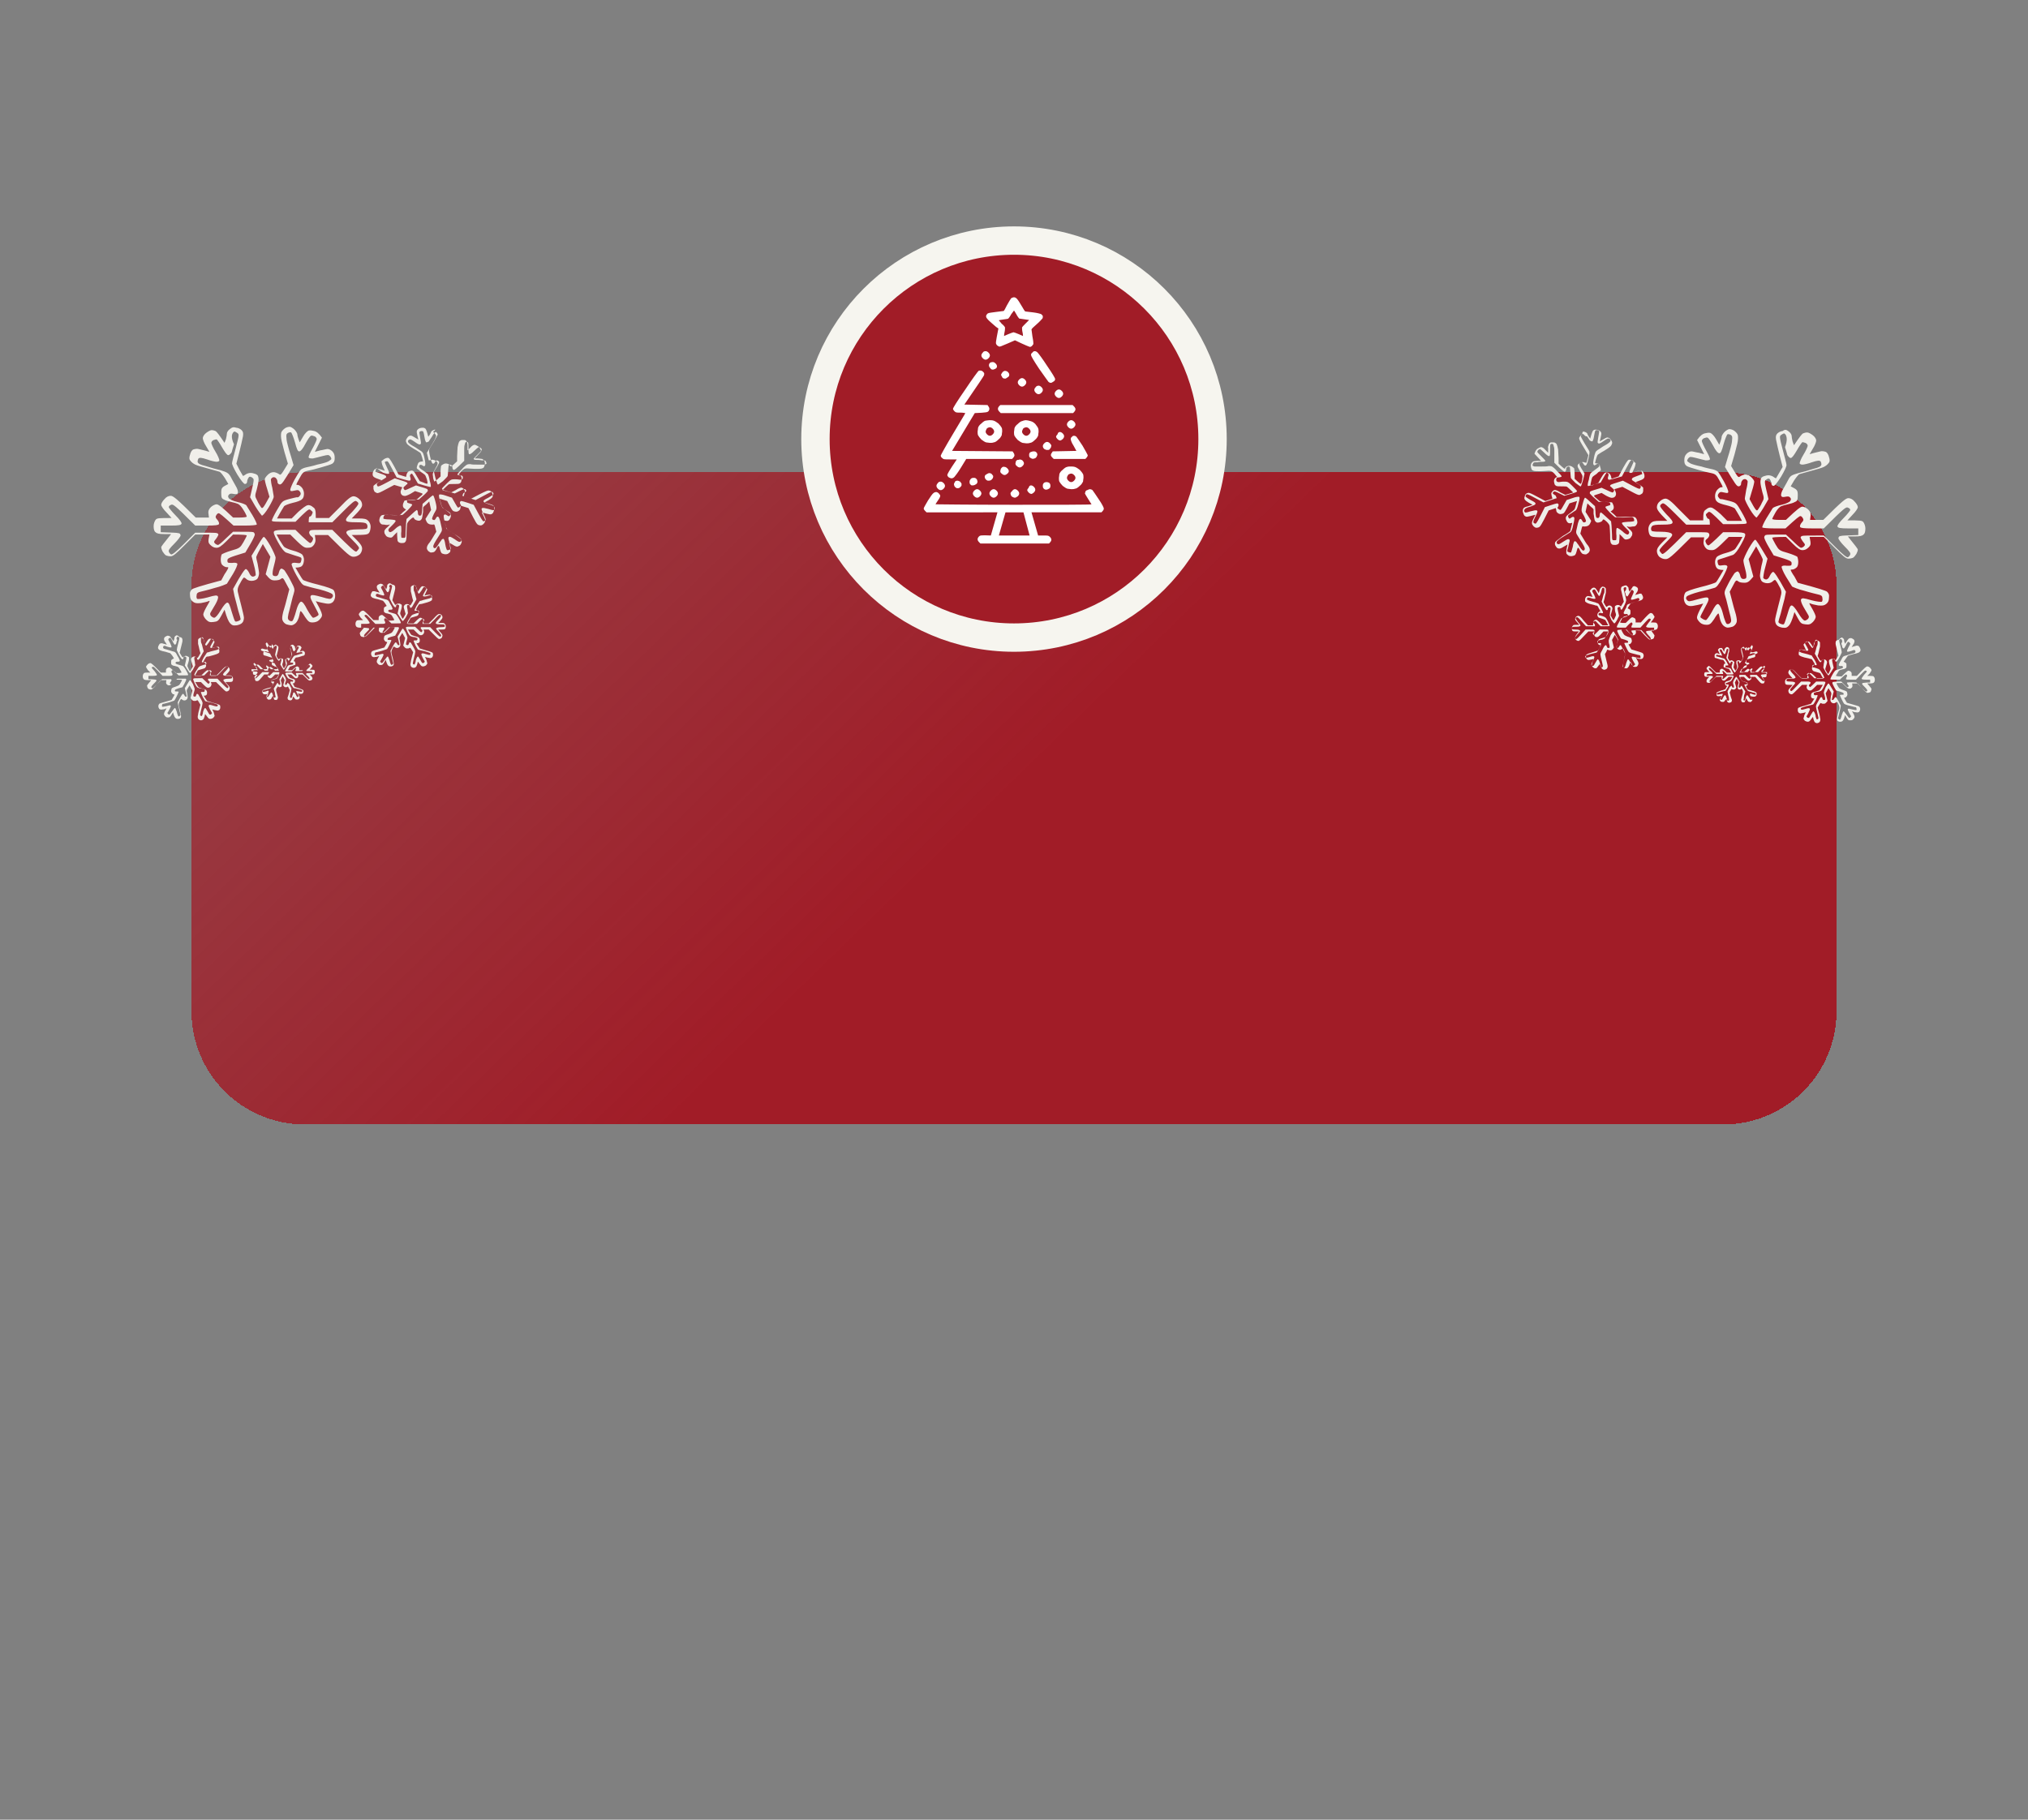 <?xml version="1.0" encoding="UTF-8"?> <!-- Generator: Adobe Illustrator 23.1.1, SVG Export Plug-In . SVG Version: 6.00 Build 0) --> <svg xmlns="http://www.w3.org/2000/svg" xmlns:xlink="http://www.w3.org/1999/xlink" id="Слой_1" x="0px" y="0px" viewBox="0 0 429 385" style="enable-background:new 0 0 429 385;" xml:space="preserve"><rect x="0" y="0" width="429" height="385" fill="#808080" stroke="none"/> <style type="text/css"> .st0{fill:url(#SVGID_1_);} .st1{fill:#A11C27;stroke:#F6F5EF;stroke-width:6;} .st2{fill-rule:evenodd;clip-rule:evenodd;fill:#FFFFFF;} .st3{fill-rule:evenodd;clip-rule:evenodd;fill:#F0EFEA;} .st4{fill-rule:evenodd;clip-rule:evenodd;fill:#F1F0EB;} .st5{fill-rule:evenodd;clip-rule:evenodd;fill:#EEEDE8;} </style> <g> <linearGradient id="SVGID_1_" gradientUnits="userSpaceOnUse" x1="102.947" y1="331.714" x2="326.795" y2="101.698" gradientTransform="matrix(1 0 0 -1 0 386)"> <stop offset="0" style="stop-color:#A11C27;stop-opacity:0.63"></stop> <stop offset="0.492" style="stop-color:#A11C27"></stop> <stop offset="1" style="stop-color:#A11C27"></stop> </linearGradient> <path shape-rendering="crispEdges" class="st0" d="M64.5,99.9h300c13.3,0,24,10.7,24,24v90c0,13.3-10.7,24-24,24h-300 c-13.3,0-24-10.7-24-24v-90C40.5,110.7,51.2,99.9,64.5,99.9z"></path> </g> <circle class="st1" cx="214.5" cy="92.9" r="42"></circle> <path class="st2" d="M214.5,62.9c0.2,0,0.4,0.1,0.6,0.3c0.2,0.2,0.6,0.8,1,1.5c0.4,0.7,0.7,1.2,0.8,1.2c0.1,0,0.8,0.1,1.7,0.2 c0.8,0.1,1.6,0.3,1.7,0.4c0.1,0.1,0.3,0.3,0.3,0.4c0,0.2,0,0.4-0.1,0.5c-0.1,0.1-0.6,0.7-1.2,1.2c-0.6,0.5-1.1,1-1.1,1.1 c0,0.1,0.1,0.8,0.2,1.5c0.2,1,0.2,1.4,0.2,1.6c-0.1,0.1-0.2,0.3-0.3,0.4c-0.1,0.1-0.3,0.2-0.4,0.2c-0.1,0-0.9-0.3-3.2-1.4l-1.6,0.7 c-1.4,0.6-1.6,0.7-1.8,0.6c-0.2-0.1-0.4-0.2-0.5-0.4c-0.2-0.3-0.2-0.3,0.4-3.4l-0.3-0.2c-0.2-0.1-0.7-0.6-1.3-1.1 c-0.7-0.6-1-1-1-1.2c0-0.1,0-0.3,0.1-0.4c0.1-0.1,0.2-0.3,0.3-0.3c0.1-0.1,0.9-0.2,1.7-0.3c0.9-0.1,1.6-0.2,1.6-0.2 c0.1,0,0.4-0.6,0.7-1.2c0.4-0.7,0.8-1.4,0.9-1.5C214.1,63,214.3,62.9,214.5,62.9z M213.3,67.4c-0.1,0.1-0.6,0.1-1.1,0.2 c-0.5,0.1-0.9,0.1-0.9,0.2c0,0,0.3,0.3,0.6,0.7c0.4,0.3,0.7,0.7,0.7,0.8c0,0.1,0,0.6-0.1,1c-0.1,0.4-0.1,0.8-0.1,0.8 c0,0,0.4-0.2,0.9-0.4c0.5-0.2,1-0.4,1.1-0.4s0.6,0.2,1.1,0.4c0.5,0.2,0.9,0.4,0.9,0.4c0,0,0-0.4-0.1-0.8c-0.1-0.4-0.1-0.9-0.1-1 c0-0.1,0.4-0.5,0.8-0.9l0.7-0.7c-1.5-0.2-2-0.3-2.1-0.3c-0.1-0.1-0.4-0.5-0.6-0.9c-0.2-0.4-0.5-0.8-0.5-0.8s-0.3,0.4-0.6,0.8 C213.7,66.9,213.4,67.3,213.3,67.4z M230.6,103.5c0.1,0,0.4,0.1,0.5,0.2c0.1,0.1,0.7,1,1.3,1.9c0.7,1,1.1,1.8,1.1,2 c0,0.2-0.1,0.4-0.5,0.8h-14.8l1.4,4.9l1.1,0c1,0,1.1,0,1.4,0.3c0.2,0.2,0.3,0.4,0.3,0.6c0,0.2-0.1,0.4-0.5,0.8h-14.5l-0.3-0.3 c-0.2-0.2-0.3-0.4-0.3-0.6c0-0.2,0.1-0.4,0.3-0.6c0.2-0.2,0.3-0.3,2.5-0.2l1.4-4.9H196l-0.3-0.3c-0.2-0.2-0.3-0.4-0.3-0.5 c0-0.2,0.4-0.8,0.9-1.7c0.5-0.8,1-1.5,1.2-1.6c0.1-0.1,0.4-0.2,0.5-0.2c0.2,0,0.4,0.1,0.6,0.3c0.2,0.2,0.3,0.4,0.3,0.5 c0,0.2-0.2,0.6-0.5,1c-0.3,0.4-0.5,0.8-0.5,0.8c0,0,7.4,0.1,16.5,0.1c9.1,0,16.5,0,16.5-0.1c0,0-0.3-0.5-0.7-1.1 c-0.4-0.6-0.7-1.2-0.7-1.2c0-0.1,0.1-0.2,0.1-0.4c0.1-0.1,0.2-0.3,0.4-0.3C230.2,103.6,230.4,103.5,230.6,103.5z M211.3,113.3h6.5 l-1.3-4.9l-3.8,0L211.3,113.3z M208.5,74.3c0.2,0,0.4,0.1,0.6,0.3c0.2,0.2,0.3,0.4,0.3,0.6c0,0.2-0.1,0.4-0.3,0.6 c-0.2,0.2-0.4,0.3-0.6,0.3c-0.2,0-0.4-0.1-0.6-0.3c-0.2-0.2-0.3-0.4-0.3-0.6c0-0.2,0.1-0.4,0.3-0.6C208,74.4,208.2,74.3,208.5,74.3z M218.9,74.3c0.2,0,0.4,0.1,0.6,0.3c0.2,0.2,1.1,1.4,2,2.8c1.1,1.6,1.7,2.6,1.7,2.8c0,0.2-0.1,0.4-0.3,0.5c-0.2,0.1-0.4,0.3-0.6,0.3 c-0.2,0-0.4-0.1-0.5-0.2c-0.1-0.1-1-1.4-2-2.8c-1.2-1.8-1.7-2.7-1.7-2.9c0-0.2,0.1-0.4,0.3-0.5C218.5,74.4,218.7,74.3,218.9,74.3z M210,76.6c0.2,0,0.4,0.1,0.6,0.3c0.2,0.2,0.3,0.4,0.3,0.6s-0.1,0.4-0.3,0.5c-0.2,0.1-0.4,0.2-0.6,0.2s-0.4-0.1-0.5-0.3 c-0.2-0.2-0.3-0.4-0.3-0.6c0-0.3,0.1-0.4,0.3-0.6C209.5,76.7,209.8,76.6,210,76.6z M207.4,78.4c0.2,0,0.4,0.1,0.5,0.2 c0.1,0.1,0.3,0.3,0.3,0.4c0,0.1,0,0.4-0.1,0.5c-0.1,0.2-1,1.6-4.1,6.1l4.9,0.1l0.2,0.3c0.1,0.1,0.2,0.4,0.2,0.5 c0,0.1-0.1,0.4-0.2,0.5c-0.2,0.2-0.3,0.3-2.9,0.4l-4.8,8l12.8,0.1l0.2,0.3c0.1,0.1,0.2,0.4,0.2,0.5c0,0.2-0.1,0.4-0.5,0.8h-9.7 l-1.1,1.8c-0.6,1-1.3,1.9-1.4,2c-0.2,0.2-0.4,0.3-0.6,0.3c-0.2,0-0.4-0.1-0.6-0.2c-0.2-0.2-0.3-0.3-0.3-0.5c0-0.2,0.3-0.8,2-3.3 h-1.4c-1.3,0-1.4,0-1.7-0.3c-0.2-0.1-0.3-0.4-0.3-0.5c0-0.1,1.1-2.1,2.6-4.6c1.4-2.4,2.6-4.3,2.6-4.4c0,0-0.5-0.1-1-0.1 c-0.9,0-1,0-1.3-0.3c-0.2-0.2-0.3-0.4-0.3-0.5c0-0.2,0.8-1.5,2.6-4.1c1.4-2.1,2.7-3.9,2.8-3.9C207,78.4,207.2,78.4,207.4,78.4z M212.8,78.5c0.2,0,0.4,0.2,0.5,0.3c0.1,0.1,0.2,0.3,0.2,0.5c0,0.2-0.1,0.4-0.3,0.5c-0.2,0.1-0.4,0.3-0.5,0.3c-0.2,0-0.4,0-0.5-0.1 c-0.1,0-0.2-0.2-0.3-0.4c-0.1-0.2-0.2-0.3-0.1-0.4c0-0.1,0.2-0.3,0.3-0.5C212.4,78.5,212.5,78.4,212.8,78.5z M216.2,80 c0.2,0,0.4,0.1,0.6,0.3c0.2,0.2,0.3,0.4,0.3,0.6c0,0.2-0.1,0.4-0.3,0.6c-0.2,0.2-0.4,0.3-0.6,0.3c-0.2,0-0.4-0.1-0.6-0.3 c-0.2-0.2-0.3-0.4-0.3-0.6c0-0.2,0.1-0.4,0.3-0.6C215.8,80.1,216,80,216.2,80z M219.7,81.6c0.2,0,0.4,0.1,0.6,0.3 c0.2,0.2,0.3,0.4,0.3,0.6c0,0.2-0.1,0.4-0.3,0.6c-0.2,0.2-0.4,0.3-0.6,0.3c-0.2,0-0.4-0.1-0.6-0.3s-0.3-0.4-0.3-0.6 c0-0.2,0.1-0.4,0.3-0.6C219.2,81.7,219.5,81.6,219.7,81.6z M224,82.4c0.2,0,0.4,0.1,0.6,0.3c0.2,0.2,0.3,0.4,0.3,0.6 c0,0.2-0.1,0.4-0.3,0.6c-0.2,0.2-0.4,0.3-0.6,0.3c-0.2,0-0.4-0.1-0.6-0.3c-0.2-0.2-0.3-0.4-0.3-0.6c0-0.2,0.1-0.4,0.3-0.6 C223.6,82.5,223.8,82.4,224,82.4z M211.6,85.7h15.3l0.3,0.3c0.2,0.2,0.3,0.4,0.3,0.6c0,0.2-0.1,0.4-0.5,0.8h-15.3l-0.3-0.3 c-0.2-0.2-0.3-0.4-0.3-0.6c0-0.2,0.1-0.4,0.3-0.6L211.6,85.7z M209.3,88.9c0.2,0,0.6,0,0.9,0.1c0.3,0.1,0.6,0.3,1,0.6 c0.3,0.3,0.6,0.7,0.7,0.9c0.1,0.2,0.1,0.6,0.1,0.8c0,0.2-0.1,0.5-0.1,0.8c-0.1,0.2-0.3,0.6-0.7,0.9c-0.3,0.3-0.7,0.6-1,0.6 c-0.2,0.1-0.6,0.1-0.8,0.1c-0.2,0-0.6-0.1-0.8-0.1c-0.3-0.1-0.6-0.3-1-0.6c-0.3-0.3-0.6-0.7-0.7-0.9c-0.1-0.2-0.1-0.6-0.1-0.8 c0-0.2,0.1-0.5,0.1-0.8c0.1-0.3,0.3-0.6,0.7-0.9c0.3-0.3,0.7-0.6,0.9-0.6C208.7,89,209,88.9,209.3,88.9z M208.5,91.3 c0,0.2,0.1,0.4,0.3,0.6c0.2,0.2,0.4,0.3,0.6,0.3c0.2,0,0.4-0.1,0.6-0.3c0.2-0.2,0.3-0.4,0.3-0.6c0-0.2-0.1-0.4-0.3-0.6 c-0.2-0.2-0.4-0.3-0.6-0.3c-0.2,0-0.4,0.1-0.6,0.2C208.6,90.9,208.5,91.2,208.5,91.3z M217,88.9c0.2,0,0.7,0.1,1,0.2 c0.4,0.1,0.7,0.3,1,0.6c0.2,0.3,0.5,0.6,0.6,0.9c0.1,0.2,0.1,0.6,0.1,0.8c0,0.2-0.1,0.5-0.1,0.8c-0.1,0.2-0.3,0.6-0.7,0.9 c-0.3,0.3-0.7,0.6-1,0.6c-0.2,0.1-0.6,0.1-0.8,0.1s-0.6-0.1-0.8-0.1c-0.3-0.1-0.6-0.3-1-0.6c-0.3-0.3-0.6-0.7-0.7-0.9 c-0.1-0.2-0.1-0.6-0.1-0.8c0-0.2,0.1-0.5,0.1-0.8c0.1-0.3,0.3-0.6,0.7-0.9c0.3-0.3,0.7-0.6,0.9-0.6C216.4,89,216.8,88.9,217,88.9z M216.2,91.3c0,0.2,0.1,0.4,0.3,0.6c0.2,0.2,0.4,0.3,0.6,0.3c0.2,0,0.4-0.1,0.6-0.3c0.2-0.2,0.3-0.4,0.3-0.6c0-0.2-0.1-0.4-0.3-0.6 c-0.2-0.2-0.4-0.3-0.6-0.3c-0.2,0-0.4,0.1-0.6,0.2C216.3,90.9,216.2,91.2,216.2,91.3z M226.6,88.9c0.2,0,0.4,0.1,0.6,0.3 c0.2,0.2,0.3,0.4,0.3,0.6c0,0.2-0.1,0.4-0.3,0.6c-0.2,0.2-0.4,0.3-0.6,0.3c-0.2,0-0.4-0.1-0.6-0.3c-0.2-0.2-0.3-0.4-0.3-0.6 c0-0.2,0.1-0.4,0.3-0.6C226.2,89,226.4,88.9,226.6,88.9z M224.2,91.4c0.2,0,0.4,0.1,0.6,0.3c0.2,0.2,0.3,0.4,0.3,0.6 c0,0.2-0.1,0.4-0.3,0.6c-0.1,0.1-0.4,0.3-0.5,0.3c-0.2,0-0.4-0.1-0.6-0.3c-0.2-0.2-0.3-0.4-0.3-0.5c0-0.1,0.1-0.3,0.3-0.5 C223.8,91.5,224,91.4,224.2,91.4z M227.2,92.2c0.2,0,0.4,0.1,0.5,0.2c0.1,0.1,0.7,1,1.3,1.9c0.6,1,1,1.8,1.1,2 c0,0.2-0.1,0.4-0.5,0.8h-6.7l-0.3-0.3c-0.2-0.2-0.3-0.4-0.3-0.5c0-0.2,0.1-0.4,0.4-0.8l5-0.1l-0.6-1.1c-0.4-0.6-0.6-1.2-0.6-1.4 c0-0.2,0.1-0.4,0.3-0.5C226.8,92.3,227,92.2,227.2,92.2z M221.5,93.5c0.2,0,0.4,0.1,0.6,0.3c0.2,0.2,0.3,0.4,0.3,0.5 c0,0.1-0.1,0.3-0.1,0.4c-0.1,0.1-0.2,0.3-0.3,0.4c-0.1,0.1-0.3,0.1-0.5,0.1c-0.2,0-0.4-0.1-0.6-0.2c-0.2-0.2-0.3-0.4-0.3-0.6 c0-0.2,0.1-0.4,0.3-0.6C221.1,93.6,221.3,93.5,221.5,93.5z M218.6,95.5c0.2,0,0.4,0,0.5,0.1c0.1,0.1,0.3,0.2,0.3,0.4 c0.1,0.2,0,0.4-0.1,0.6c-0.1,0.2-0.3,0.4-0.5,0.4c-0.2,0.1-0.4,0.1-0.6,0c-0.2-0.1-0.4-0.2-0.4-0.3c-0.1-0.1-0.1-0.3-0.1-0.5 c0-0.2,0.1-0.4,0.2-0.5C218.2,95.6,218.4,95.5,218.6,95.5z M215.7,97.2c0.1,0,0.3,0.1,0.4,0.1c0.2,0.1,0.3,0.2,0.4,0.4 c0.1,0.1,0.1,0.3,0.1,0.4s-0.1,0.3-0.3,0.5c-0.2,0.2-0.4,0.3-0.6,0.3c-0.2,0-0.4-0.1-0.6-0.3c-0.2-0.1-0.3-0.4-0.3-0.5 c0-0.1,0.1-0.4,0.1-0.5c0.1-0.1,0.2-0.3,0.4-0.3C215.4,97.3,215.6,97.3,215.7,97.2z M226.5,98.7c0.2,0,0.6,0,0.9,0.1 c0.3,0.1,0.6,0.3,1,0.6c0.3,0.3,0.6,0.7,0.7,0.9c0.1,0.2,0.1,0.6,0.1,0.8c0,0.2-0.1,0.5-0.1,0.8c-0.1,0.2-0.3,0.6-0.7,0.9 c-0.3,0.3-0.7,0.6-1,0.6c-0.2,0.1-0.6,0.1-0.8,0.1s-0.6-0.1-0.8-0.1c-0.3-0.1-0.6-0.3-1-0.6c-0.3-0.3-0.6-0.7-0.7-0.9 c-0.1-0.2-0.1-0.6-0.1-0.8c0-0.2,0.1-0.5,0.1-0.8c0.1-0.3,0.3-0.6,0.7-0.9c0.3-0.3,0.7-0.6,0.9-0.6 C225.9,98.7,226.3,98.7,226.5,98.7z M225.7,101.1c0,0.2,0.1,0.4,0.3,0.6c0.2,0.2,0.4,0.3,0.6,0.3c0.2,0,0.4-0.1,0.6-0.3 c0.2-0.2,0.3-0.4,0.3-0.6c0-0.2-0.1-0.4-0.3-0.6c-0.2-0.2-0.4-0.3-0.6-0.3c-0.2,0-0.4,0.1-0.6,0.2 C225.8,100.7,225.7,100.9,225.7,101.1z M212.6,98.8c0.1,0,0.3,0.1,0.5,0.3c0.2,0.2,0.3,0.4,0.3,0.6c0,0.1-0.1,0.4-0.3,0.5 c-0.2,0.2-0.4,0.3-0.6,0.3c-0.2,0-0.4-0.1-0.6-0.3c-0.2-0.1-0.3-0.3-0.3-0.5s0.1-0.3,0.1-0.5c0.1-0.1,0.2-0.3,0.4-0.4 S212.5,98.8,212.6,98.8z M209.3,100.1c0.2,0,0.4,0.1,0.5,0.2c0.1,0.1,0.2,0.3,0.3,0.4c0,0.1,0,0.3-0.1,0.5c-0.1,0.1-0.2,0.3-0.4,0.4 c-0.2,0.1-0.4,0.1-0.6,0.1c-0.2,0-0.4-0.2-0.5-0.3c-0.1-0.1-0.2-0.4-0.2-0.5c0-0.2,0.1-0.4,0.3-0.5 C208.9,100.2,209.1,100.1,209.3,100.1z M205.9,101.1c0.2,0,0.4,0,0.5,0.1c0.1,0.1,0.3,0.2,0.3,0.4c0.1,0.2,0.1,0.4,0,0.6 c-0.1,0.2-0.3,0.3-0.5,0.4c-0.2,0.1-0.4,0.1-0.6,0.1c-0.2,0-0.3-0.2-0.4-0.3c-0.1-0.1-0.1-0.3-0.1-0.5c0-0.2,0.1-0.4,0.2-0.5 C205.4,101.2,205.7,101.1,205.9,101.1z M202.5,101.7c0.2,0,0.4,0.1,0.6,0.2c0.1,0.1,0.2,0.3,0.3,0.4c0,0.1,0,0.3,0,0.4 c0,0.1-0.2,0.3-0.3,0.4c-0.2,0.2-0.4,0.2-0.6,0.2c-0.2,0-0.4-0.2-0.5-0.3s-0.2-0.4-0.2-0.5c0-0.2,0.1-0.4,0.2-0.5 C202,101.8,202.3,101.7,202.5,101.7z M199,101.9c0.2,0,0.4,0.1,0.6,0.3c0.2,0.2,0.3,0.4,0.3,0.6c0,0.2-0.1,0.4-0.3,0.6 c-0.2,0.2-0.4,0.3-0.6,0.3c-0.2,0-0.4-0.1-0.6-0.3c-0.2-0.2-0.3-0.4-0.3-0.6c0-0.2,0.1-0.4,0.3-0.6C198.5,102,198.7,101.9,199,101.9 z M221.4,102c0.2,0,0.5,0.1,0.6,0.2c0.1,0.1,0.2,0.3,0.2,0.5c0,0.2,0,0.4-0.1,0.5c0,0.1-0.2,0.2-0.4,0.3c-0.2,0.1-0.4,0.1-0.5,0.1 c-0.1,0-0.3-0.1-0.4-0.2c-0.1-0.1-0.2-0.3-0.2-0.4c0-0.1,0-0.3,0-0.4c0-0.1,0.1-0.3,0.2-0.4C220.9,102.1,221.1,102,221.4,102z M218.1,102.7c0.2,0,0.4,0.1,0.6,0.3c0.2,0.2,0.3,0.4,0.3,0.6c0,0.2-0.1,0.4-0.3,0.6c-0.1,0.1-0.4,0.3-0.5,0.3 c-0.2,0-0.4-0.1-0.6-0.3c-0.2-0.2-0.3-0.4-0.3-0.5c0-0.1,0.1-0.3,0.3-0.5C217.7,102.8,217.9,102.7,218.1,102.7z M206.7,103.5 c0.2,0,0.4,0.1,0.6,0.3c0.2,0.2,0.3,0.4,0.3,0.6c0,0.2-0.1,0.4-0.3,0.6c-0.2,0.2-0.4,0.3-0.6,0.3c-0.2,0-0.4-0.1-0.6-0.3 c-0.2-0.2-0.3-0.4-0.3-0.6c0-0.2,0.1-0.4,0.3-0.6C206.3,103.6,206.5,103.5,206.7,103.5z M210.2,103.5c0.2,0,0.4,0.1,0.6,0.3 c0.2,0.2,0.3,0.4,0.3,0.6c0,0.2-0.1,0.4-0.3,0.6c-0.2,0.2-0.4,0.3-0.6,0.3c-0.2,0-0.4-0.1-0.6-0.3c-0.2-0.2-0.3-0.4-0.3-0.6 c0-0.2,0.1-0.4,0.3-0.6C209.8,103.6,210,103.5,210.2,103.5z M214.7,103.5c0.2,0,0.4,0.1,0.6,0.3c0.2,0.2,0.3,0.4,0.3,0.6 c0,0.2-0.1,0.4-0.3,0.6c-0.2,0.1-0.4,0.3-0.6,0.3c-0.2,0-0.4-0.1-0.6-0.2c-0.1-0.1-0.3-0.3-0.3-0.5c-0.1-0.3,0-0.4,0.2-0.6 C214.3,103.6,214.5,103.5,214.7,103.5z"></path> <path class="st3" d="M48.6,90.8c-0.4,0.3-0.6,0.7-0.6,0.9c0,0.2-0.1,0.8-0.2,1.2l-0.3,0.8c-1.2-1.8-1.7-2.4-1.9-2.5 C45.4,91.1,45,91,44.8,91c-0.3,0-0.8,0.3-1.2,0.6c-0.4,0.3-0.7,0.8-0.7,1.1c0,0.3,0.3,1.1,0.7,1.7l0.7,1.2c-1.3-0.4-2-0.5-2.3-0.6 c-0.3-0.1-0.8,0-1.1,0.1c-0.3,0.1-0.6,0.6-0.7,1.1c-0.2,0.6-0.2,1,0.1,1.3c0.2,0.3,0.6,0.6,1,0.8c0.4,0.2,1.5,0.5,2.6,0.8 c1.1,0.3,2.2,0.6,2.5,0.7c0.3,0.1,0.8,0.8,1.2,1.4l0.7,1.2c-1.4,0.7-1.5,0.8-1.5,1.9c0,1,0.1,1.2,0.6,1.4c0.3,0.2,1,0.4,1.5,0.5 c0.5,0.1,1.2,0.3,1.4,0.4c0.3,0.1,0.8,0.6,1.2,1.3c0.4,0.6,0.7,1.3,0.7,1.4c0,0.1-0.6,0.2-1.5,0.2l-1.4,0c-2.4-2.3-3.1-2.8-3.5-2.8 c-0.3,0-0.9,0.3-1.2,0.6c-0.4,0.4-0.6,0.8-0.5,1.4l0.1,0.8h-2.8c-4.1-4.1-4.8-4.6-5.3-4.6c-0.4,0-0.9,0.2-1.3,0.7 c-0.4,0.4-0.7,0.9-0.7,1.2s0.5,1,1.1,1.6l1.1,1.2c-2.7,0-3.1,0-3.4,0.4c-0.2,0.3-0.4,0.8-0.4,1.3c0,0.6,0.1,1.1,0.4,1.3 c0.3,0.3,0.8,0.4,1.8,0.4h1.5c-1.6,2-2.1,2.6-2.1,2.8c0,0.1,0.1,0.5,0.3,0.9c0.2,0.3,0.5,0.7,0.7,0.8c0.2,0.1,0.6,0.2,1,0.2 c0.5,0,1.1-0.5,2.9-2.3l2.3-2.3h3c-0.3,1.5-0.3,1.7,0.2,2.2c0.4,0.4,0.8,0.6,1.3,0.6c0.5,0,1-0.3,2.1-1.4l1.4-1.4 c2.2,0,2.9,0.1,2.9,0.2c0,0.1-0.3,0.7-0.7,1.4c-0.7,1.2-0.8,1.3-2.6,1.8c-1,0.3-1.9,0.7-2,0.8c-0.1,0.2-0.2,0.7-0.2,1.1 c0,0.5,0.1,1,0.4,1.2c0.2,0.2,0.6,0.4,0.8,0.4c0.2,0,0.4,0,0.4,0.1c0,0.1-0.3,0.7-0.8,1.4l-0.7,1.3c-4.5,1.2-6,1.7-6.2,1.9 c-0.3,0.3-0.5,0.6-0.4,1.3c0,0.6,0.2,1,0.6,1.3c0.4,0.3,0.7,0.4,1.7,0.3c0.6-0.1,1.4-0.3,1.6-0.4c0.4-0.2,0.3,0-0.3,1 c-0.4,0.7-0.8,1.5-0.8,1.8c0,0.3,0.3,0.8,0.6,1.1c0.5,0.5,0.8,0.6,1.6,0.5c0.8-0.1,1-0.2,1.6-1.3l0.7-1.3c0.5,1.8,0.9,2.6,1.2,2.9 c0.4,0.4,0.6,0.5,1.4,0.4c0.5-0.1,1-0.3,1.2-0.6c0.2-0.2,0.3-0.7,0.3-1c0-0.3-0.3-1.5-0.6-2.7c-0.3-1.1-0.6-2.4-0.7-2.8 c-0.1-0.5,0-1,0.5-1.8c0.3-0.6,0.7-1.2,0.8-1.2c0.1,0,0.3,0.1,0.5,0.3c0.2,0.2,0.6,0.4,1.1,0.4c0.5,0,1-0.2,1.2-0.4 c0.2-0.2,0.4-0.8,0.4-1.2c0-0.4-0.2-1.3-0.3-2c-0.2-0.7-0.3-1.3-0.3-1.4s0.3-0.8,0.7-1.5l0.7-1.3l1.6,2.7l-1,3.7 c0.9,1.1,1.2,1.3,1.9,1.3c0.6,0,1.1-0.1,1.3-0.3c0.4-0.3,0.5-0.3,1.1,0.9l0.7,1.3c-0.7,2.8-1.1,4.2-1.3,4.8 c-0.2,0.9-0.3,1.4-0.1,1.8c0.1,0.3,0.5,0.7,0.8,0.8c0.3,0.1,0.8,0.2,1,0.2c0.3,0,0.7-0.2,1-0.5c0.3-0.3,0.6-1,0.7-1.5 c0.1-0.5,0.2-1,0.3-1c0.1,0,0.5,0.5,0.9,1.2c0.7,1,0.9,1.2,1.6,1.2c0.6,0,1.1-0.2,1.4-0.5c0.3-0.3,0.6-0.7,0.6-0.9 c0.1-0.3-0.2-1-0.6-1.8l-0.7-1.3c1,0.3,1.7,0.4,2.2,0.5c0.7,0.1,1,0,1.4-0.3c0.3-0.3,0.5-0.8,0.5-1.3c0-0.4-0.1-0.9-0.3-1.2 c-0.2-0.3-1.4-0.7-3.3-1.2c-1.7-0.4-3.1-0.9-3.2-1c-0.1-0.1-0.5-0.7-0.9-1.4l-0.7-1.2c0.9,0,1.3-0.2,1.5-0.5 c0.2-0.3,0.3-0.8,0.3-1.2c0-0.4-0.2-0.9-0.4-1.1c-0.2-0.2-1.1-0.6-1.9-0.8c-0.8-0.2-1.7-0.6-1.9-0.8c-0.2-0.2-0.6-0.9-1-1.5 l-0.6-1.1h2.9c2.6,2.6,2.9,2.8,3.6,2.8c0.7,0,1-0.1,1.4-0.6c0.3-0.5,0.4-0.8,0.3-1.4l-0.1-0.7h2.8c4.3,4.3,4.7,4.6,5.4,4.6 c0.5,0,0.9-0.2,1.3-0.5c0.3-0.3,0.5-0.8,0.5-1.2c0-0.5-0.3-1-1.1-1.8l-1.1-1.1c3.2,0,3.4-0.1,3.7-0.5c0.2-0.3,0.3-0.9,0.3-1.3 c0-0.4-0.2-0.9-0.5-1.2c-0.4-0.4-0.8-0.5-2-0.5h-1.5c1.9-1.9,2.2-2.4,2.2-2.9c0-0.4-0.2-0.9-0.6-1.2c-0.3-0.3-0.8-0.6-1.2-0.6 c-0.5,0-1.2,0.5-2.9,2.3l-2.3,2.3h-2.8c0-1.7-0.1-2-0.6-2.3c-0.3-0.3-0.8-0.5-1.1-0.4c-0.3,0-1.1,0.6-2,1.4l-1.4,1.4l-3.1,0 c0.9-1.7,1.4-2.4,1.5-2.6c0.2-0.2,1-0.5,1.8-0.7c0.9-0.2,1.8-0.5,2-0.8c0.3-0.2,0.4-0.7,0.4-1.2c0-0.4-0.2-1-0.5-1.3 c-0.3-0.3-0.6-0.5-0.8-0.5c-0.2,0-0.3,0-0.3-0.1s0.3-0.7,0.7-1.4c0.6-1.1,0.8-1.3,1.7-1.5c0.6-0.1,1.8-0.4,2.8-0.7 c1-0.3,2.1-0.6,2.4-0.8c0.4-0.3,0.5-0.6,0.5-1.2c0-0.6-0.1-1-0.5-1.4c-0.3-0.3-0.7-0.5-1-0.5c-0.3,0-0.9,0.2-1.6,0.3l-1.1,0.3l1.5-3 c-0.7-1-1.2-1.3-1.6-1.4c-0.4-0.1-0.9-0.2-1.2-0.1c-0.3,0.1-0.8,0.6-1.2,1.3l-0.7,1.2c-0.4-1-0.5-1.5-0.5-1.7c0-0.2-0.3-0.7-0.6-1 c-0.3-0.3-0.8-0.6-1-0.6c-0.3,0-0.7,0.1-1,0.3c-0.3,0.2-0.7,0.6-0.8,0.9c-0.1,0.4-0.1,1.1,0.1,1.9c0.2,0.7,0.5,2.1,0.8,3l0.5,1.7 c-1.5,2.5-1.5,2.5-1.9,2.2c-0.3-0.2-0.8-0.4-1.1-0.4c-0.5,0-0.9,0.2-1.3,0.6c-0.3,0.3-0.6,0.7-0.6,0.9c0,0.2,0.2,1.1,0.5,2l0.5,1.7 c-1.4,2.6-1.5,2.6-1.8,2.2c-0.2-0.3-0.6-0.9-0.8-1.4c-0.5-0.9-0.5-1-0.1-2.3c0.2-0.7,0.4-1.7,0.4-2.1c0-0.4-0.1-0.9-0.3-1 c-0.2-0.2-0.6-0.3-1-0.4c-0.5-0.1-0.9,0-1.3,0.2c-0.3,0.2-0.6,0.4-0.7,0.4c0,0-0.3-0.5-0.7-1.2L50,98.1c1-3.8,1.3-5.3,1.4-5.8 c0.1-0.7,0-1-0.3-1.3c-0.2-0.2-0.7-0.5-1.1-0.5C49.4,90.3,49.1,90.4,48.6,90.8z M49.2,91.7c0.1-0.2,0.3-0.4,0.4-0.4s0.3,0.1,0.6,0.3 c0.4,0.3,0.4,0.4-0.3,3.1c-0.4,1.5-0.8,3-0.8,3.2c-0.1,0.3,0.4,1.3,1.1,2.5c0.8,1.3,1.4,2,1.6,2c0.3,0,0.5-0.2,0.5-0.7 c0.1-0.4,0.3-0.7,0.4-0.8c0.2-0.1,0.5,0,0.7,0.2c0.4,0.3,0.4,0.3-0.5,4.1l1.1,1.9c0.6,1,1.3,1.9,1.4,2c0.2,0,0.8-0.7,1.4-1.7 c0.6-1,1.1-2,1.1-2.3c0-0.3-0.2-1.1-0.3-1.9c-0.2-0.7-0.3-1.5-0.3-1.7c0-0.2,0.2-0.4,0.4-0.5c0.2-0.1,0.6,0,0.7,0.2 c0.2,0.2,0.3,0.5,0.3,0.8c0,0.3,0.3,0.5,0.5,0.5c0.4,0,0.7-0.4,2.9-4.1l-0.5-1.7c-0.3-0.9-0.6-2-0.7-2.4c-0.1-0.4-0.3-1.1-0.3-1.6 c-0.1-0.7,0-0.9,0.3-1.1c0.2-0.1,0.5-0.2,0.7-0.1c0.1,0.1,0.5,1,0.8,2.1c0.4,1.5,0.6,1.9,0.9,1.9c0.3,0,0.8-0.6,1.3-1.6 c0.5-0.9,1-1.7,1.2-1.7c0.1-0.1,0.4,0,0.7,0.1c0.3,0.1,0.5,0.4,0.5,0.6c0,0.2-0.4,1.1-0.9,2c-0.5,0.9-0.9,1.7-0.8,1.9 c0.1,0.2,0.5,0.2,0.9,0.2c0.4-0.1,1.3-0.3,2-0.5c1.2-0.3,1.3-0.3,1.6,0c0.2,0.2,0.3,0.5,0.3,0.6c0,0.1-0.3,0.3-0.6,0.5 c-0.3,0.2-1.4,0.5-2.4,0.7c-0.9,0.3-2,0.5-2.4,0.6c-0.4,0.1-0.9,0.3-1.1,0.5c-0.2,0.2-0.8,1.2-1.3,2.1c-0.5,0.9-0.9,1.9-0.9,2.1 c0,0.3,0.1,0.4,0.9,0.2c0.8-0.2,0.9-0.1,1.2,0.3c0.2,0.3,0.1,0.6-0.1,0.8c-0.1,0.2-0.4,0.4-0.6,0.3c-0.1,0-0.9,0.2-1.7,0.4 c-1.4,0.4-1.4,0.4-2.5,2.3c-0.6,1-1.1,2.1-1.1,2.2c0,0.3,0.4,0.3,5,0.3l1.4-1.4c1.4-1.3,1.5-1.4,1.9-1c0.4,0.3,0.4,0.4,0.2,0.8 c-0.1,0.3-0.3,0.5-0.5,0.5c-0.1,0-0.2,0.3-0.2,1.2h5l2.3-2.3c1.8-1.8,2.4-2.3,2.7-2.2c0.2,0.1,0.5,0.3,0.5,0.5 c0.1,0.2-0.5,0.9-1.3,1.8c-1,1-1.4,1.5-1.3,1.8c0.1,0.3,0.6,0.4,2.1,0.4c1.5,0,2,0.1,2.2,0.3c0.2,0.2,0.3,0.5,0.2,0.8 c0,0.3-0.3,0.4-2,0.4c-1.4,0-2.1,0.2-2.3,0.4c-0.3,0.3-0.2,0.5,1.2,1.9c1.1,1.1,1.5,1.6,1.3,1.8c-0.1,0.2-0.3,0.4-0.5,0.6 c-0.3,0.1-1-0.5-5.1-4.6l-2.1,0c-1.2,0-2.3,0-2.5,0.1c-0.2,0.1-0.3,0.3-0.3,0.5c0,0.2,0.2,0.6,0.5,0.8c0.4,0.3,0.4,0.5,0.2,0.9 c-0.1,0.3-0.4,0.5-0.5,0.5c-0.1,0-0.9-0.6-3.1-2.8h-2.1c-1.5,0-2.2,0.1-2.4,0.3c-0.2,0.2-0.1,0.7,0.8,2.3c0.7,1.3,1.3,2,1.7,2.2 c0.3,0.1,1.2,0.4,1.8,0.6c0.7,0.2,1.3,0.4,1.4,0.5c0.1,0.1,0.1,0.4,0,0.7c-0.1,0.5-0.3,0.5-1,0.4c-0.6-0.1-0.9,0-1,0.2 c-0.1,0.2,0.4,1.3,1,2.4c0.9,1.6,1.3,2.1,1.8,2.2c0.3,0.1,1.7,0.5,3.1,0.8c1.5,0.4,2.5,0.8,2.7,1c0.2,0.3,0.2,0.5-0.1,0.8 c-0.3,0.3-0.5,0.3-2.2-0.2c-1.5-0.4-2-0.5-2.2-0.3c-0.2,0.2-0.2,0.5,0.3,1.4c0.3,0.6,0.8,1.5,1,1.9c0.4,0.8,0.4,0.8-0.1,1.1 c-0.3,0.2-0.6,0.3-0.8,0.3c-0.1,0-0.7-0.8-1.2-1.7c-0.6-1.2-1-1.7-1.3-1.7c-0.2,0-0.5,0.4-0.7,0.9c-0.2,0.4-0.4,1.3-0.6,1.9 c-0.2,0.6-0.4,1.2-0.6,1.3c-0.2,0.1-0.5,0-0.7-0.2c-0.3-0.3-0.3-0.6,0.2-2.4c0.3-1.1,0.6-2.6,0.8-3.1c0.3-1,0.3-1.1-0.6-2.8 c-0.5-1-1.1-1.9-1.3-2.2c-0.2-0.2-0.5-0.4-0.7-0.4c-0.1,0-0.4,0.3-0.5,0.8c-0.1,0.5-0.3,0.8-0.7,0.8c-0.3,0-0.6-0.1-0.6-0.3 c-0.1-0.2,0-1,0.2-1.7c0.2-0.7,0.4-1.6,0.4-1.9c0-0.3-0.5-1.4-1.1-2.5c-0.7-1.2-1.2-1.9-1.4-1.9c-0.2,0-0.8,1-2.6,4l0.5,1.9 c0.3,1,0.4,2,0.4,2.2c-0.1,0.1-0.3,0.3-0.6,0.3c-0.3,0-0.6-0.3-0.8-0.8c-0.2-0.4-0.5-0.8-0.7-0.8c-0.2,0-0.9,0.9-2.7,4.2l0.3,1.5 c0.2,0.8,0.6,2.2,0.8,3.1c0.3,0.9,0.5,1.7,0.5,1.8c0,0.1-0.2,0.3-0.5,0.4c-0.3,0.1-0.6,0.2-0.7,0c-0.1-0.1-0.4-1-0.7-2 c-0.4-1.4-0.6-1.9-0.9-1.9c-0.3,0-0.8,0.6-1.4,1.6c-0.6,1-1.1,1.6-1.4,1.6c-0.2,0-0.5-0.2-0.7-0.4c-0.2-0.3-0.2-0.5,0-0.8 c0.1-0.2,0.6-1,1-1.7c0.5-0.9,0.6-1.4,0.5-1.6c-0.2-0.3-0.5-0.3-2.2,0.2c-1.1,0.3-2.1,0.4-2.2,0.3c-0.1-0.1-0.2-0.4-0.1-0.8 c0-0.4,0.3-0.6,0.8-0.7c0.4-0.1,1.7-0.4,3-0.8c1.3-0.3,2.4-0.8,2.6-0.9c0.1-0.2,0.7-1.1,1.3-2.1c0.6-1,1-2,0.9-2.1 c0-0.2-0.5-0.3-1.1-0.2c-0.9,0-1,0-1-0.5c0-0.5,0.2-0.6,3.8-1.7l1-1.7c0.6-1,1-1.9,1-2.1c0-0.2-0.2-0.5-0.3-0.5 c-0.2-0.1-1.2-0.1-4.3-0.1l-1.5,1.4c-0.8,0.8-1.5,1.4-1.7,1.4c-0.1,0-0.4-0.1-0.6-0.3c-0.3-0.3-0.3-0.4,0.2-1 c0.3-0.4,0.5-0.8,0.5-0.9s-0.2-0.3-0.3-0.3c-0.2-0.1-1.3-0.1-4.6-0.1l-2.4,2.4c-1.7,1.7-2.5,2.3-2.7,2.2c-0.2-0.1-0.4-0.3-0.5-0.6 c-0.1-0.3,0.2-0.7,1.2-1.7c0.7-0.7,1.3-1.5,1.3-1.7c0-0.3-0.2-0.5-0.5-0.5c-0.3-0.1-1.2-0.1-3.7-0.2v-1.4l2.1,0 c1.7,0,2.2-0.1,2.3-0.4c0.1-0.2-0.4-0.9-1.3-1.8c-0.8-0.8-1.4-1.6-1.4-1.7c0-0.2,0.2-0.4,0.5-0.5c0.4-0.2,0.8,0.1,5.1,4.4h2.4 c1.9,0,2.5-0.1,2.6-0.3c0.1-0.2,0-0.5-0.3-0.9c-0.3-0.3-0.5-0.6-0.3-0.9c0.1-0.2,0.3-0.5,0.5-0.5c0.2-0.1,0.9,0.5,3.2,2.6l2.4,0 c1.4,0,2.4-0.1,2.5-0.2c0.1-0.1-0.3-1-0.9-2c-0.6-1-1.2-1.9-1.3-2.1c-0.2-0.2-1-0.5-1.9-0.7c-0.9-0.2-1.7-0.6-1.8-0.8 c-0.2-0.3-0.2-0.5,0-0.7c0.2-0.3,0.5-0.3,1-0.2c0.5,0.1,0.8,0.1,0.9-0.2c0.1-0.2,0-0.8-0.5-1.6c-0.4-0.7-0.9-1.6-1.1-2 c-0.4-0.6-0.7-0.8-2-1.2c-0.9-0.2-2.3-0.6-3.2-0.9c-1.2-0.3-1.6-0.5-1.7-0.9c0-0.3,0.1-0.6,0.2-0.7c0.2-0.2,0.6-0.2,1.8,0.2 c0.8,0.3,1.7,0.5,2,0.5c0.3,0,0.6-0.1,0.6-0.3c0-0.2-0.3-1-0.8-1.8c-0.5-0.8-0.9-1.7-0.9-1.9c0-0.2,0.2-0.5,0.5-0.6 c0.3-0.1,0.6-0.2,0.7-0.1c0.1,0.1,0.6,0.8,1.1,1.7c0.6,1,1,1.6,1.3,1.6c0.2,0,0.5-0.3,0.7-0.6c0.1-0.4,0.3-1.1,0.5-1.7 C48.8,92.5,49.1,91.9,49.2,91.7z"></path> <path class="st3" d="M378.4,91.3c0.4,0.3,0.6,0.7,0.6,0.9c0,0.2,0.1,0.8,0.2,1.2l0.3,0.8c1.2-1.8,1.7-2.4,1.9-2.5 c0.2-0.1,0.6-0.2,0.9-0.2c0.3,0,0.8,0.3,1.2,0.6c0.4,0.3,0.7,0.8,0.7,1.1c0,0.3-0.3,1.1-0.7,1.7l-0.7,1.2c1.3-0.4,2-0.5,2.3-0.6 c0.3-0.1,0.8,0,1.1,0.1c0.3,0.1,0.6,0.6,0.7,1.1c0.2,0.6,0.2,1-0.1,1.3c-0.2,0.3-0.6,0.6-1,0.8c-0.4,0.2-1.5,0.5-2.6,0.8 c-1.1,0.3-2.2,0.6-2.5,0.7c-0.3,0.1-0.8,0.8-1.2,1.4l-0.7,1.2c1.4,0.7,1.5,0.8,1.5,1.9c0,1-0.1,1.2-0.6,1.4c-0.3,0.2-1,0.4-1.5,0.5 c-0.5,0.1-1.2,0.3-1.4,0.4c-0.3,0.1-0.8,0.6-1.2,1.3c-0.4,0.7-0.7,1.3-0.7,1.4c0,0.1,0.6,0.2,1.5,0.2l1.4,0c2.4-2.3,3.1-2.8,3.5-2.8 c0.3,0,0.9,0.3,1.2,0.6c0.4,0.4,0.6,0.8,0.5,1.4l-0.1,0.8h2.8c4.1-4.1,4.8-4.6,5.3-4.6c0.4,0,0.9,0.2,1.3,0.7 c0.4,0.4,0.7,0.9,0.7,1.2c0,0.3-0.5,1-1.1,1.6l-1.1,1.2c2.7,0,3.1,0,3.4,0.4c0.2,0.3,0.4,0.8,0.4,1.3c0,0.6-0.1,1.1-0.4,1.3 c-0.3,0.3-0.8,0.4-1.8,0.4h-1.5c1.6,2,2.1,2.6,2.1,2.8s-0.1,0.5-0.3,0.9c-0.2,0.3-0.5,0.7-0.7,0.8c-0.2,0.1-0.6,0.2-1,0.2 c-0.5,0-1.1-0.5-2.9-2.3l-2.3-2.3h-3c0.3,1.5,0.3,1.7-0.2,2.2c-0.4,0.4-0.8,0.6-1.3,0.6c-0.5,0-1-0.3-2.1-1.4l-1.4-1.4 c-2.2,0-2.9,0.1-2.9,0.2c0,0.1,0.3,0.7,0.7,1.4c0.7,1.2,0.8,1.3,2.6,1.8c1,0.3,1.9,0.7,2,0.8c0.1,0.2,0.2,0.7,0.2,1.1 c0,0.5-0.1,1-0.4,1.2c-0.2,0.2-0.6,0.4-0.8,0.4c-0.2,0-0.4,0-0.4,0.1s0.3,0.7,0.8,1.4l0.7,1.3c4.5,1.2,6,1.7,6.2,1.9 c0.3,0.3,0.5,0.6,0.4,1.3c0,0.6-0.2,1-0.6,1.3c-0.4,0.3-0.7,0.4-1.7,0.3c-0.6-0.1-1.4-0.3-1.6-0.4c-0.4-0.2-0.3,0,0.3,1 c0.4,0.7,0.8,1.5,0.8,1.8c0,0.3-0.3,0.8-0.6,1.1c-0.5,0.5-0.8,0.6-1.6,0.5c-0.8-0.1-1-0.2-1.6-1.3l-0.7-1.3 c-0.5,1.8-0.9,2.6-1.2,2.9c-0.4,0.4-0.6,0.5-1.4,0.4c-0.5-0.1-1-0.3-1.2-0.6c-0.2-0.2-0.3-0.7-0.3-1s0.3-1.5,0.6-2.7 c0.3-1.1,0.6-2.4,0.7-2.8c0.1-0.5,0-1-0.5-1.8c-0.3-0.6-0.7-1.2-0.8-1.2c-0.1,0-0.3,0.1-0.5,0.3c-0.2,0.2-0.6,0.4-1.1,0.4 s-1-0.2-1.2-0.4c-0.2-0.2-0.4-0.8-0.4-1.2c0-0.4,0.2-1.3,0.3-2c0.2-0.7,0.3-1.3,0.3-1.4c0-0.1-0.3-0.8-0.7-1.5l-0.7-1.3l-1.6,2.7 l1,3.7c-0.9,1.1-1.2,1.3-1.9,1.3c-0.6,0-1.1-0.1-1.3-0.3c-0.4-0.3-0.5-0.3-1.1,0.9l-0.7,1.3c0.7,2.8,1.1,4.2,1.3,4.8 c0.2,0.9,0.3,1.4,0.1,1.8c-0.1,0.3-0.5,0.7-0.8,0.8c-0.3,0.1-0.8,0.2-1,0.2c-0.3,0-0.7-0.2-1-0.5c-0.3-0.3-0.6-1-0.7-1.5 c-0.1-0.5-0.2-1-0.3-1c-0.1,0-0.5,0.5-0.9,1.2c-0.7,1-0.9,1.2-1.6,1.2c-0.6,0-1.1-0.2-1.4-0.5c-0.3-0.3-0.6-0.7-0.6-0.9 c-0.1-0.3,0.2-1,0.6-1.8l0.7-1.3c-1,0.3-1.7,0.4-2.2,0.5c-0.7,0.1-1,0-1.4-0.3c-0.3-0.3-0.5-0.8-0.5-1.3c0-0.4,0.1-0.9,0.3-1.2 c0.2-0.3,1.4-0.7,3.3-1.2c1.7-0.4,3.1-0.9,3.2-1c0.1-0.1,0.5-0.7,0.9-1.4l0.7-1.2c-0.9,0-1.3-0.2-1.5-0.5c-0.2-0.3-0.3-0.8-0.3-1.2 c0-0.4,0.2-0.9,0.4-1.1c0.2-0.2,1.1-0.6,1.9-0.8s1.7-0.6,1.9-0.8c0.2-0.2,0.6-0.9,1-1.5l0.6-1.1h-2.9c-2.6,2.6-2.9,2.8-3.6,2.8 c-0.7,0-1-0.1-1.4-0.6c-0.3-0.5-0.4-0.8-0.3-1.4l0.1-0.7h-2.8c-4.3,4.3-4.7,4.6-5.4,4.6c-0.5,0-0.9-0.2-1.3-0.5 c-0.3-0.3-0.5-0.8-0.5-1.2c0-0.5,0.3-1,1.1-1.8l1.1-1.1c-3.2,0-3.4-0.1-3.7-0.5c-0.2-0.3-0.3-0.9-0.3-1.3c0-0.4,0.2-0.9,0.5-1.2 c0.4-0.4,0.8-0.5,2-0.5h1.5c-1.9-1.9-2.2-2.4-2.2-2.9c0-0.4,0.2-0.9,0.6-1.2c0.3-0.3,0.8-0.6,1.2-0.6c0.5,0,1.2,0.5,2.9,2.3l2.3,2.3 h2.8c0-1.7,0.1-2,0.6-2.3c0.3-0.3,0.8-0.5,1.1-0.4c0.3,0,1.1,0.6,2,1.4l1.4,1.4l3.1,0c-0.9-1.7-1.4-2.4-1.5-2.6 c-0.2-0.2-1-0.5-1.8-0.7c-0.9-0.2-1.8-0.5-2-0.8c-0.3-0.2-0.4-0.7-0.4-1.2c0-0.4,0.2-1,0.5-1.3c0.3-0.3,0.6-0.5,0.8-0.5 s0.3,0,0.3-0.1c0-0.1-0.3-0.7-0.7-1.4c-0.6-1.1-0.8-1.3-1.7-1.5c-0.6-0.1-1.8-0.4-2.8-0.7c-1-0.3-2.1-0.6-2.4-0.8 c-0.4-0.3-0.5-0.6-0.5-1.2c0-0.6,0.1-1,0.5-1.4c0.3-0.3,0.7-0.5,1-0.5c0.3,0,0.9,0.2,1.6,0.3l1.1,0.3l-1.5-3c0.7-1,1.2-1.3,1.6-1.4 c0.4-0.1,0.9-0.2,1.2-0.1c0.3,0.1,0.8,0.6,1.2,1.3l0.7,1.2c0.4-1,0.5-1.5,0.5-1.7c0-0.2,0.3-0.7,0.6-1c0.3-0.3,0.8-0.6,1-0.6 c0.3,0,0.7,0.1,1,0.3c0.3,0.2,0.7,0.6,0.8,0.9c0.1,0.4,0.1,1.1-0.1,1.9c-0.2,0.7-0.5,2.1-0.8,3l-0.5,1.7c1.5,2.5,1.5,2.5,1.9,2.2 c0.3-0.2,0.8-0.4,1.1-0.4c0.5,0,0.9,0.2,1.3,0.6c0.3,0.3,0.6,0.7,0.6,0.9c0,0.2-0.2,1.1-0.5,2l-0.5,1.7c1.4,2.6,1.5,2.6,1.8,2.2 c0.2-0.3,0.6-0.9,0.8-1.4c0.5-0.9,0.5-1,0.1-2.3c-0.2-0.7-0.4-1.7-0.4-2.1c0-0.4,0.1-0.9,0.3-1c0.2-0.2,0.6-0.3,1-0.4 c0.5-0.1,0.9,0,1.3,0.2c0.3,0.2,0.6,0.4,0.7,0.4c0,0,0.3-0.5,0.7-1.2l0.7-1.2c-1-3.8-1.3-5.3-1.4-5.8c-0.1-0.7,0-1,0.3-1.3 c0.2-0.2,0.7-0.5,1.1-0.5C377.6,90.8,377.9,90.9,378.4,91.3z M377.8,92.1c-0.1-0.2-0.3-0.4-0.4-0.4c-0.1,0-0.3,0.1-0.6,0.3 c-0.4,0.3-0.4,0.4,0.3,3.1c0.4,1.5,0.8,3,0.8,3.2c0.1,0.3-0.4,1.3-1.1,2.5c-0.8,1.3-1.4,2-1.6,2c-0.3,0-0.5-0.2-0.5-0.7 c-0.1-0.4-0.3-0.7-0.4-0.8c-0.2-0.1-0.5,0-0.7,0.2c-0.4,0.3-0.4,0.3,0.5,4.1l-1.1,1.9c-0.6,1-1.3,1.9-1.4,2c-0.2,0-0.8-0.7-1.4-1.7 c-0.6-1-1.1-2-1.1-2.3c0-0.3,0.2-1.1,0.3-1.9c0.2-0.7,0.3-1.5,0.3-1.7c0-0.2-0.2-0.4-0.4-0.5c-0.2-0.1-0.6,0-0.7,0.2 c-0.2,0.2-0.3,0.5-0.3,0.8c0,0.3-0.3,0.5-0.5,0.5c-0.4,0-0.7-0.4-2.9-4.1l0.5-1.7c0.3-0.9,0.6-2,0.7-2.4c0.1-0.4,0.3-1.1,0.3-1.6 c0.1-0.7,0-0.9-0.3-1.1c-0.2-0.1-0.5-0.2-0.7-0.1c-0.1,0.1-0.5,1-0.8,2.1c-0.4,1.5-0.6,1.9-0.9,1.9c-0.3,0-0.8-0.6-1.3-1.6 c-0.5-0.9-1-1.7-1.2-1.7c-0.1-0.1-0.4,0-0.7,0.1c-0.3,0.1-0.5,0.4-0.5,0.6c0,0.2,0.4,1.1,0.9,2c0.5,0.9,0.9,1.7,0.8,1.9 c-0.1,0.2-0.5,0.2-0.9,0.2c-0.4-0.1-1.3-0.3-2-0.5c-1.2-0.3-1.3-0.3-1.6,0c-0.2,0.2-0.3,0.5-0.3,0.6c0,0.1,0.3,0.3,0.6,0.5 c0.3,0.2,1.4,0.5,2.4,0.7c0.9,0.3,2,0.5,2.4,0.6c0.4,0.1,0.9,0.3,1.1,0.5c0.2,0.2,0.8,1.2,1.3,2.1c0.5,0.9,0.9,1.9,0.9,2.1 c0,0.3-0.1,0.4-0.9,0.2c-0.8-0.2-0.9-0.1-1.2,0.3c-0.2,0.3-0.1,0.6,0.1,0.8c0.1,0.2,0.4,0.4,0.6,0.3c0.1,0,0.9,0.2,1.7,0.4 c1.4,0.4,1.4,0.4,2.5,2.3c0.6,1,1.1,2.1,1.1,2.3c0,0.3-0.4,0.3-5,0.3l-1.4-1.4c-1.4-1.3-1.5-1.4-1.9-1c-0.4,0.3-0.4,0.4-0.2,0.8 c0.1,0.3,0.3,0.5,0.5,0.5c0.1,0,0.2,0.3,0.2,1.2h-5l-2.3-2.3c-1.8-1.8-2.4-2.3-2.7-2.2c-0.2,0.1-0.5,0.3-0.5,0.5 c-0.1,0.2,0.5,0.9,1.3,1.8c1,1,1.4,1.5,1.3,1.8c-0.1,0.3-0.6,0.4-2.1,0.4c-1.5,0-2,0.1-2.2,0.3c-0.2,0.2-0.3,0.5-0.2,0.8 c0,0.3,0.3,0.4,2,0.4c1.4,0,2.1,0.2,2.3,0.4c0.3,0.3,0.2,0.5-1.2,1.9c-1.1,1.1-1.5,1.6-1.3,1.8c0.1,0.2,0.3,0.4,0.5,0.6 c0.3,0.1,1-0.5,5.1-4.6l2.1,0c1.2,0,2.3,0,2.5,0.1c0.2,0.1,0.3,0.3,0.3,0.5c0,0.2-0.2,0.6-0.5,0.8c-0.4,0.3-0.4,0.5-0.2,0.9 c0.1,0.3,0.4,0.5,0.5,0.5c0.1,0,0.9-0.6,3.1-2.8h2.2c1.5,0,2.2,0.1,2.4,0.3c0.2,0.2,0.1,0.7-0.8,2.3c-0.7,1.3-1.3,2-1.7,2.2 c-0.3,0.1-1.2,0.4-1.8,0.6c-0.7,0.2-1.3,0.4-1.4,0.5c-0.1,0.1-0.1,0.4,0,0.7c0.1,0.5,0.3,0.5,1,0.4c0.6-0.1,0.9,0,1,0.2 c0.1,0.2-0.4,1.3-1,2.4c-0.9,1.6-1.3,2.1-1.8,2.2c-0.3,0.1-1.7,0.5-3.1,0.8c-1.5,0.4-2.5,0.8-2.7,1c-0.2,0.3-0.2,0.5,0.1,0.8 c0.3,0.3,0.5,0.3,2.2-0.2c1.5-0.4,2-0.5,2.2-0.3c0.2,0.2,0.2,0.5-0.3,1.4c-0.3,0.6-0.8,1.5-1,1.9c-0.4,0.8-0.4,0.8,0.1,1.1 c0.3,0.2,0.6,0.3,0.8,0.3c0.1,0,0.7-0.8,1.2-1.7c0.6-1.2,1-1.7,1.3-1.7c0.2,0,0.5,0.4,0.7,0.9c0.2,0.4,0.4,1.3,0.6,2 c0.2,0.6,0.4,1.2,0.6,1.3c0.2,0.1,0.5,0,0.7-0.2c0.3-0.3,0.3-0.6-0.2-2.4c-0.3-1.1-0.6-2.6-0.8-3.1c-0.3-1-0.3-1.1,0.6-2.8 c0.5-1,1.1-1.9,1.3-2.2c0.2-0.2,0.5-0.4,0.7-0.4c0.1,0,0.4,0.3,0.5,0.8c0.1,0.5,0.3,0.8,0.7,0.8c0.3,0,0.6-0.1,0.6-0.3 c0.1-0.2,0-1-0.2-1.7c-0.2-0.7-0.4-1.6-0.4-1.9c0-0.3,0.5-1.4,1.1-2.5c0.7-1.2,1.2-1.9,1.4-1.9c0.2,0,0.8,1,2.6,4l-0.5,1.9 c-0.3,1-0.4,2-0.4,2.2c0.1,0.1,0.3,0.3,0.6,0.3c0.3,0,0.6-0.3,0.8-0.8c0.2-0.4,0.5-0.8,0.7-0.8c0.2,0,0.9,0.9,2.7,4.2l-0.3,1.5 c-0.2,0.8-0.6,2.2-0.8,3.1c-0.3,0.9-0.5,1.7-0.5,1.8c0,0.1,0.2,0.3,0.5,0.4c0.3,0.1,0.6,0.2,0.7,0c0.1-0.1,0.4-1,0.7-2 c0.4-1.4,0.6-1.9,0.9-1.9c0.3,0,0.8,0.6,1.4,1.6c0.6,1,1.1,1.6,1.4,1.6c0.2,0,0.5-0.2,0.7-0.4c0.2-0.3,0.2-0.5,0-0.8 c-0.1-0.2-0.6-1-1-1.7c-0.5-0.9-0.6-1.4-0.5-1.6c0.2-0.3,0.5-0.3,2.2,0.2c1.1,0.3,2.1,0.4,2.2,0.3c0.1-0.1,0.2-0.4,0.1-0.8 c0-0.4-0.3-0.6-0.8-0.7c-0.4-0.1-1.7-0.4-3-0.8c-1.3-0.3-2.4-0.8-2.6-0.9c-0.1-0.2-0.7-1.1-1.3-2.1c-0.6-1-1-2-0.9-2.1 c0-0.2,0.5-0.3,1.1-0.2c0.9,0,1,0,1-0.5c0-0.5-0.2-0.6-3.8-1.7l-1-1.7c-0.6-1-1-1.9-1-2.1c0-0.2,0.2-0.5,0.3-0.5 c0.2-0.1,1.2-0.1,4.3-0.1l1.5,1.4c0.8,0.8,1.5,1.4,1.7,1.4c0.1,0,0.4-0.1,0.6-0.3c0.3-0.3,0.3-0.4-0.2-1c-0.3-0.4-0.5-0.8-0.5-0.9 c0-0.1,0.2-0.3,0.3-0.3c0.2-0.1,1.3-0.1,4.6-0.1l2.4,2.4c1.7,1.7,2.5,2.3,2.7,2.2c0.2-0.1,0.4-0.3,0.5-0.6c0.1-0.3-0.2-0.7-1.2-1.7 c-0.7-0.7-1.3-1.5-1.3-1.7c0-0.3,0.2-0.5,0.5-0.5c0.3-0.1,1.2-0.1,3.7-0.2v-1.4l-2.1,0c-1.7,0-2.2-0.1-2.3-0.4 c-0.1-0.2,0.4-0.9,1.3-1.8c0.8-0.8,1.4-1.6,1.4-1.7c0-0.2-0.2-0.4-0.5-0.5c-0.4-0.2-0.8,0.1-5.1,4.4h-2.4c-1.9,0-2.5-0.1-2.6-0.3 c-0.1-0.2,0-0.5,0.3-0.9c0.3-0.3,0.5-0.6,0.3-0.9c-0.1-0.2-0.3-0.5-0.5-0.5c-0.2-0.1-0.9,0.5-3.2,2.6l-2.4,0c-1.4,0-2.4-0.1-2.5-0.2 c-0.1-0.1,0.3-1,0.9-2c0.6-1,1.2-1.9,1.3-2.1c0.2-0.2,1-0.5,1.9-0.7c0.9-0.2,1.7-0.6,1.8-0.8c0.2-0.3,0.2-0.5,0-0.7 c-0.2-0.3-0.5-0.3-1-0.2c-0.5,0.1-0.8,0.1-0.9-0.2c-0.1-0.2,0-0.8,0.5-1.6c0.4-0.7,0.9-1.6,1.1-2c0.4-0.7,0.7-0.8,2-1.2 c0.9-0.2,2.3-0.6,3.2-0.9c1.2-0.3,1.6-0.5,1.7-0.9c0-0.3-0.1-0.6-0.2-0.7c-0.2-0.2-0.6-0.2-1.8,0.2c-0.8,0.3-1.7,0.5-2,0.5 c-0.3,0-0.6-0.1-0.6-0.3c0-0.2,0.3-1,0.8-1.8c0.5-0.8,0.9-1.7,0.9-1.9c0-0.2-0.2-0.5-0.5-0.6s-0.6-0.2-0.7-0.1 c-0.1,0.1-0.6,0.8-1.1,1.7c-0.6,1-1,1.6-1.3,1.6c-0.2,0-0.5-0.3-0.7-0.6c-0.1-0.4-0.3-1.1-0.5-1.7C378.2,93,377.9,92.4,377.8,92.1z"></path> <path class="st4" d="M82.2,123.5c-0.2,0.1-0.3,0.3-0.3,0.4c0,0.1,0,0.3-0.1,0.5l-0.1,0.3c-0.5-0.8-0.7-1-0.8-1.1 c-0.1,0-0.2-0.1-0.4-0.1c-0.1,0-0.3,0.1-0.5,0.2c-0.2,0.1-0.3,0.3-0.3,0.5c0,0.1,0.1,0.5,0.3,0.7l0.3,0.5c-0.6-0.2-0.8-0.2-1-0.3 c-0.1,0-0.3,0-0.5,0c-0.1,0.1-0.2,0.3-0.3,0.5c-0.1,0.3-0.1,0.4,0,0.6c0.1,0.1,0.3,0.3,0.4,0.3c0.2,0.1,0.6,0.2,1.1,0.3 c0.4,0.1,0.9,0.3,1,0.3c0.1,0.1,0.3,0.3,0.5,0.6l0.3,0.5c-0.6,0.3-0.6,0.3-0.6,0.8c0,0.4,0,0.5,0.2,0.6c0.1,0.1,0.4,0.2,0.6,0.2 c0.2,0.1,0.5,0.1,0.6,0.2c0.1,0,0.3,0.2,0.5,0.6c0.2,0.3,0.3,0.5,0.3,0.6c0,0-0.3,0.1-0.6,0.1l-0.6,0c-1-1-1.3-1.2-1.4-1.2 c-0.1,0-0.4,0.1-0.5,0.2c-0.2,0.2-0.2,0.3-0.2,0.6l0,0.3h-1.1c-1.7-1.8-2-2-2.2-2c-0.2,0-0.4,0.1-0.6,0.3c-0.2,0.2-0.3,0.4-0.3,0.5 c0,0.1,0.2,0.4,0.4,0.7l0.5,0.5c-1.1,0-1.3,0-1.4,0.2c-0.1,0.1-0.2,0.3-0.2,0.6c0,0.3,0.1,0.5,0.2,0.6c0.1,0.1,0.3,0.2,0.8,0.2H77 c-0.7,0.8-0.9,1.1-0.9,1.2c0,0.1,0.1,0.2,0.1,0.4c0.1,0.1,0.2,0.3,0.3,0.3c0.1,0,0.3,0.1,0.4,0.1c0.2,0,0.5-0.2,1.2-1l0.9-1h1.2 c-0.1,0.6-0.1,0.7,0.1,0.9c0.2,0.2,0.3,0.2,0.5,0.2c0.2,0,0.4-0.1,0.9-0.6l0.6-0.6c0.9,0,1.2,0,1.2,0.1c0,0-0.1,0.3-0.3,0.6 c-0.3,0.5-0.3,0.5-1.1,0.8c-0.4,0.1-0.8,0.3-0.8,0.4c0,0.1-0.1,0.3-0.1,0.5c0,0.2,0.1,0.4,0.2,0.5c0.1,0.1,0.2,0.2,0.3,0.2 c0.1,0,0.2,0,0.2,0.1c0,0-0.1,0.3-0.3,0.6l-0.3,0.5c-1.8,0.5-2.5,0.7-2.6,0.8c-0.1,0.1-0.2,0.3-0.2,0.5c0,0.3,0.1,0.4,0.2,0.6 c0.2,0.1,0.3,0.2,0.7,0.1c0.3,0,0.6-0.1,0.7-0.2c0.2-0.1,0.1,0-0.1,0.4c-0.2,0.3-0.3,0.6-0.3,0.8c0,0.1,0.1,0.3,0.3,0.5 c0.2,0.2,0.3,0.2,0.6,0.2c0.3,0,0.4-0.1,0.7-0.6l0.3-0.5c0.2,0.8,0.4,1.1,0.5,1.2c0.2,0.2,0.3,0.2,0.6,0.2c0.2,0,0.4-0.1,0.5-0.2 c0.1-0.1,0.1-0.3,0.1-0.4c0-0.1-0.1-0.7-0.2-1.1c-0.1-0.5-0.3-1-0.3-1.2c0-0.2,0-0.4,0.2-0.8c0.1-0.3,0.3-0.5,0.3-0.5 c0,0,0.1,0,0.2,0.1c0.1,0.1,0.3,0.2,0.5,0.2c0.2,0,0.4-0.1,0.5-0.2c0.1-0.1,0.2-0.3,0.2-0.5c0-0.2-0.1-0.6-0.1-0.8 c-0.1-0.3-0.1-0.5-0.1-0.6c0-0.1,0.1-0.3,0.3-0.6l0.3-0.5l0.6,1.1l-0.4,1.6c0.4,0.5,0.5,0.6,0.8,0.6c0.2,0,0.4,0,0.5-0.1 c0.2-0.1,0.2-0.1,0.5,0.4l0.3,0.5c-0.3,1.2-0.5,1.8-0.5,2.1c-0.1,0.4-0.1,0.6,0,0.8c0,0.1,0.2,0.3,0.3,0.3c0.1,0.1,0.3,0.1,0.4,0.1 c0.1,0,0.3-0.1,0.4-0.2c0.1-0.1,0.2-0.4,0.3-0.7c0-0.2,0.1-0.4,0.1-0.4c0,0,0.2,0.2,0.4,0.5c0.3,0.4,0.4,0.5,0.7,0.5 c0.2,0,0.4-0.1,0.6-0.2c0.1-0.1,0.2-0.3,0.3-0.4c0-0.1-0.1-0.4-0.2-0.8l-0.3-0.6c0.4,0.1,0.7,0.2,0.9,0.2c0.3,0.1,0.4,0,0.6-0.1 c0.1-0.1,0.2-0.3,0.2-0.5c0-0.2,0-0.4-0.1-0.5c-0.1-0.1-0.6-0.3-1.4-0.5c-0.7-0.2-1.3-0.4-1.3-0.4c0,0-0.2-0.3-0.4-0.6l-0.3-0.5 c0.4,0,0.5-0.1,0.6-0.2c0.1-0.1,0.1-0.3,0.1-0.5c0-0.2-0.1-0.4-0.2-0.5c-0.1-0.1-0.4-0.2-0.8-0.3c-0.3-0.1-0.7-0.2-0.8-0.3 c-0.1-0.1-0.3-0.4-0.4-0.6l-0.3-0.5h1.2c1.1,1.1,1.2,1.2,1.5,1.2c0.3,0,0.4-0.1,0.6-0.3c0.1-0.2,0.2-0.4,0.1-0.6l-0.1-0.3h1.1 c1.8,1.8,2,2,2.2,2c0.2,0,0.4-0.1,0.5-0.2c0.1-0.1,0.2-0.4,0.2-0.5c0-0.2-0.1-0.4-0.5-0.8l-0.4-0.5c1.3,0,1.4,0,1.5-0.2 c0.1-0.1,0.1-0.4,0.1-0.5c0-0.2-0.1-0.4-0.2-0.5c-0.2-0.2-0.3-0.2-0.8-0.2h-0.6c0.8-0.8,0.9-1,0.9-1.2c0-0.2-0.1-0.4-0.2-0.5 c-0.1-0.1-0.3-0.2-0.5-0.2c-0.2,0-0.5,0.2-1.2,1l-1,1h-1.1c0-0.7-0.1-0.9-0.2-1c-0.1-0.1-0.3-0.2-0.5-0.2c-0.1,0-0.4,0.2-0.8,0.6 l-0.6,0.6l-1.3,0c0.4-0.7,0.6-1,0.6-1.1c0.1-0.1,0.4-0.2,0.8-0.3c0.4-0.1,0.7-0.2,0.8-0.3c0.1-0.1,0.2-0.3,0.2-0.5 c0-0.2-0.1-0.4-0.2-0.5c-0.1-0.1-0.3-0.2-0.3-0.2c-0.1,0-0.1,0-0.1,0c0,0,0.1-0.3,0.3-0.6c0.3-0.5,0.3-0.6,0.7-0.6 c0.2,0,0.8-0.2,1.2-0.3c0.4-0.1,0.9-0.3,1-0.4c0.2-0.1,0.2-0.2,0.2-0.5c0-0.3-0.1-0.4-0.2-0.6c-0.1-0.1-0.3-0.2-0.4-0.2 c-0.1,0-0.4,0.1-0.6,0.1l-0.4,0.1l0.6-1.3c-0.3-0.4-0.5-0.6-0.7-0.6c-0.2-0.1-0.4-0.1-0.5,0c-0.1,0-0.3,0.3-0.5,0.6l-0.3,0.5 c-0.2-0.4-0.2-0.6-0.2-0.7c0-0.1-0.1-0.3-0.2-0.4c-0.1-0.1-0.3-0.3-0.4-0.3c-0.1,0-0.3,0.1-0.4,0.1c-0.1,0.1-0.3,0.2-0.3,0.4 c0,0.2,0,0.5,0,0.8c0.1,0.3,0.2,0.9,0.3,1.3l0.2,0.7c-0.6,1.1-0.6,1.1-0.8,0.9c-0.1-0.1-0.3-0.2-0.5-0.2c-0.2,0-0.4,0.1-0.5,0.2 c-0.1,0.1-0.2,0.3-0.2,0.4c0,0.1,0.1,0.5,0.2,0.8l0.2,0.7c-0.6,1.1-0.6,1.1-0.7,0.9c-0.1-0.1-0.2-0.4-0.3-0.6c-0.2-0.4-0.2-0.4,0-1 c0.1-0.3,0.2-0.7,0.2-0.9c0-0.2,0-0.4-0.1-0.4c-0.1-0.1-0.2-0.1-0.4-0.2c-0.2,0-0.4,0-0.6,0.1c-0.1,0.1-0.3,0.2-0.3,0.2 c0,0-0.1-0.2-0.3-0.5l-0.3-0.5c0.4-1.6,0.6-2.3,0.6-2.5c0-0.3,0-0.4-0.1-0.6c-0.1-0.1-0.3-0.2-0.5-0.2 C82.5,123.3,82.3,123.4,82.2,123.5z M82.4,123.9c0-0.1,0.1-0.2,0.2-0.2c0,0,0.1,0.1,0.2,0.1c0.2,0.1,0.2,0.2-0.1,1.3 c-0.2,0.7-0.3,1.3-0.3,1.4c0,0.1,0.2,0.5,0.5,1.1c0.3,0.6,0.6,0.9,0.7,0.9c0.1,0,0.2-0.1,0.2-0.3c0-0.2,0.1-0.3,0.2-0.3 c0.1,0,0.2,0,0.3,0.1c0.2,0.1,0.2,0.1-0.2,1.8l0.5,0.8c0.3,0.4,0.5,0.8,0.6,0.8c0.1,0,0.3-0.3,0.6-0.7c0.2-0.4,0.5-0.9,0.5-1 c0-0.1-0.1-0.5-0.1-0.8c-0.1-0.3-0.1-0.6-0.1-0.7c0-0.1,0.1-0.2,0.2-0.2c0.1,0,0.2,0,0.3,0.1c0.1,0.1,0.1,0.2,0.1,0.3 c0,0.1,0.1,0.2,0.2,0.2c0.2,0,0.3-0.2,1.2-1.8l-0.2-0.7c-0.1-0.4-0.2-0.9-0.3-1c-0.1-0.2-0.1-0.5-0.1-0.7c0-0.3,0-0.4,0.1-0.5 c0.1,0,0.2-0.1,0.3,0c0.1,0,0.2,0.4,0.3,0.9c0.2,0.6,0.3,0.8,0.4,0.8c0.1,0,0.3-0.3,0.6-0.7c0.2-0.4,0.4-0.7,0.5-0.7 c0,0,0.2,0,0.3,0.1c0.1,0.1,0.2,0.2,0.2,0.2c0,0.1-0.2,0.5-0.4,0.8c-0.2,0.4-0.4,0.7-0.3,0.8c0,0.1,0.2,0.1,0.4,0.1 c0.2,0,0.5-0.1,0.8-0.2c0.5-0.1,0.5-0.1,0.6,0c0.1,0.1,0.1,0.2,0.1,0.3c0,0.1-0.1,0.1-0.3,0.2c-0.1,0.1-0.6,0.2-1,0.3 c-0.4,0.1-0.8,0.2-1,0.3c-0.2,0-0.4,0.1-0.4,0.2c-0.1,0.1-0.3,0.5-0.6,0.9c-0.2,0.4-0.4,0.8-0.4,0.9c0,0.1,0,0.2,0.4,0.1 c0.3-0.1,0.4-0.1,0.5,0.1c0.1,0.1,0.1,0.2,0,0.3c-0.1,0.1-0.2,0.2-0.2,0.1c-0.1,0-0.4,0.1-0.7,0.2c-0.6,0.2-0.6,0.2-1.1,1 c-0.3,0.4-0.5,0.9-0.5,1c0,0.1,0.2,0.2,2.1,0.1l0.6-0.6c0.6-0.6,0.6-0.6,0.8-0.4c0.2,0.1,0.2,0.2,0.1,0.3c-0.1,0.1-0.1,0.2-0.2,0.2 c0,0-0.1,0.1-0.1,0.5H91l1-1c0.7-0.8,1-1,1.1-0.9c0.1,0,0.2,0.1,0.2,0.2c0,0.1-0.2,0.4-0.6,0.8c-0.4,0.4-0.6,0.7-0.5,0.8 c0.1,0.1,0.2,0.2,0.9,0.2c0.6,0,0.8,0,0.9,0.1c0.1,0.1,0.1,0.2,0.1,0.3c0,0.1-0.1,0.2-0.8,0.2c-0.6,0-0.8,0.1-1,0.2 c-0.1,0.1-0.1,0.2,0.5,0.8c0.4,0.5,0.6,0.7,0.5,0.8c0,0.1-0.1,0.2-0.2,0.2c-0.1,0-0.4-0.2-2.1-2l-0.9,0c-0.5,0-0.9,0-1,0 c-0.1,0-0.1,0.1-0.1,0.2c0,0.1,0.1,0.2,0.2,0.3c0.2,0.1,0.2,0.2,0.1,0.4c-0.1,0.1-0.2,0.2-0.2,0.2c0,0-0.4-0.3-1.3-1.2h-0.9 c-0.6,0-0.9,0-1,0.1c-0.1,0.1,0,0.3,0.3,1c0.3,0.6,0.5,0.9,0.7,0.9c0.1,0.1,0.5,0.2,0.8,0.2c0.3,0.1,0.6,0.2,0.6,0.2 c0,0,0,0.2,0,0.3c-0.1,0.2-0.1,0.2-0.4,0.2c-0.3,0-0.4,0-0.4,0.1c0,0.1,0.2,0.5,0.4,1c0.4,0.7,0.5,0.9,0.7,0.9 c0.1,0,0.7,0.2,1.3,0.3c0.6,0.2,1,0.3,1.1,0.4c0.1,0.1,0.1,0.2,0,0.3c-0.1,0.1-0.2,0.1-0.9-0.1c-0.6-0.2-0.8-0.2-0.9-0.1 c-0.1,0.1-0.1,0.2,0.1,0.6c0.1,0.3,0.3,0.6,0.4,0.8c0.2,0.3,0.2,0.3,0,0.5c-0.1,0.1-0.2,0.1-0.3,0.1c-0.1,0-0.3-0.3-0.5-0.7 c-0.3-0.5-0.4-0.7-0.5-0.7c-0.1,0-0.2,0.2-0.3,0.4c-0.1,0.2-0.2,0.6-0.2,0.8c-0.1,0.3-0.2,0.5-0.2,0.5c-0.1,0-0.2,0-0.3-0.1 c-0.1-0.1-0.1-0.2,0.1-1c0.1-0.5,0.3-1.1,0.3-1.3c0.1-0.4,0.1-0.5-0.3-1.2c-0.2-0.4-0.5-0.8-0.5-0.9c-0.1-0.1-0.2-0.2-0.3-0.2 c-0.1,0-0.2,0.2-0.2,0.3c-0.1,0.2-0.1,0.3-0.3,0.3c-0.1,0-0.2-0.1-0.3-0.1c0-0.1,0-0.4,0.1-0.7c0.1-0.3,0.2-0.7,0.2-0.8 c0-0.1-0.2-0.6-0.4-1.1c-0.3-0.5-0.5-0.8-0.6-0.8c-0.1,0-0.3,0.4-1.1,1.7l0.2,0.8c0.1,0.4,0.2,0.9,0.2,0.9c0,0.1-0.1,0.1-0.2,0.1 c-0.1,0-0.2-0.1-0.3-0.3c-0.1-0.2-0.2-0.3-0.3-0.3c-0.1,0-0.4,0.4-1.1,1.8l0.1,0.6c0.1,0.3,0.2,0.9,0.3,1.3c0.1,0.4,0.2,0.7,0.2,0.8 c0,0-0.1,0.1-0.2,0.2c-0.1,0.1-0.2,0.1-0.3,0c0,0-0.2-0.4-0.3-0.9c-0.2-0.6-0.3-0.8-0.4-0.8c-0.1,0-0.3,0.3-0.6,0.7 c-0.3,0.4-0.5,0.7-0.6,0.7c-0.1,0-0.2-0.1-0.3-0.2c-0.1-0.1-0.1-0.2,0-0.3c0.1-0.1,0.2-0.4,0.4-0.7c0.2-0.4,0.3-0.6,0.2-0.7 c-0.1-0.1-0.2-0.1-0.9,0.1c-0.5,0.1-0.9,0.2-0.9,0.1c0,0-0.1-0.2,0-0.3c0-0.2,0.1-0.3,0.3-0.3c0.2,0,0.7-0.2,1.2-0.3 c0.5-0.2,1-0.3,1.1-0.4c0.1-0.1,0.3-0.5,0.5-0.9c0.2-0.4,0.4-0.9,0.4-0.9c0-0.1-0.2-0.1-0.4-0.1c-0.4,0-0.4,0-0.4-0.2 c0-0.2,0.1-0.3,1.6-0.7l0.4-0.7c0.2-0.4,0.4-0.8,0.4-0.9c0-0.1-0.1-0.2-0.1-0.2c-0.1,0-0.5,0-1.8,0l-0.6,0.6 c-0.3,0.3-0.6,0.6-0.7,0.6c0,0-0.2-0.1-0.2-0.1c-0.1-0.1-0.1-0.2,0.1-0.4c0.1-0.2,0.2-0.3,0.2-0.4c0-0.1-0.1-0.1-0.1-0.2 c-0.1,0-0.5,0-1.9,0l-1,1c-0.7,0.7-1,1-1.1,0.9c-0.1-0.1-0.2-0.1-0.2-0.2c0-0.1,0.1-0.3,0.5-0.7c0.3-0.3,0.6-0.6,0.6-0.7 c0-0.1-0.1-0.2-0.2-0.2c-0.1,0-0.5-0.1-1.5-0.1V132l0.9,0c0.7,0,0.9-0.1,0.9-0.2c0-0.1-0.2-0.4-0.5-0.8c-0.3-0.3-0.6-0.7-0.6-0.7 c0-0.1,0.1-0.2,0.2-0.2c0.2-0.1,0.3,0,2.1,1.9h1c0.8,0,1,0,1.1-0.2c0-0.1,0-0.2-0.1-0.4c-0.1-0.1-0.2-0.3-0.1-0.4 c0-0.1,0.1-0.2,0.2-0.2c0.1,0,0.4,0.2,1.3,1.1l1,0c0.6,0,1,0,1-0.1c0-0.1-0.1-0.4-0.4-0.9c-0.2-0.4-0.5-0.8-0.6-0.9 c-0.1-0.1-0.4-0.2-0.8-0.3c-0.4-0.1-0.7-0.2-0.8-0.3c-0.1-0.1-0.1-0.2,0-0.3c0.1-0.1,0.2-0.1,0.4-0.1c0.2,0,0.3,0,0.4-0.1 c0.1-0.1,0-0.3-0.2-0.7c-0.2-0.3-0.4-0.7-0.5-0.9c-0.2-0.3-0.3-0.4-0.8-0.5c-0.4-0.1-0.9-0.3-1.3-0.4c-0.5-0.1-0.7-0.2-0.7-0.4 c0-0.1,0-0.2,0.1-0.3c0.1-0.1,0.3-0.1,0.7,0.1c0.3,0.1,0.7,0.2,0.8,0.2c0.1,0,0.2-0.1,0.2-0.1c0-0.1-0.1-0.4-0.3-0.8 c-0.2-0.4-0.4-0.7-0.4-0.8c0-0.1,0.1-0.2,0.2-0.3c0.1-0.1,0.2-0.1,0.3-0.1c0,0,0.3,0.4,0.4,0.7c0.2,0.4,0.4,0.7,0.5,0.7 c0.1,0,0.2-0.1,0.3-0.3c0-0.2,0.1-0.5,0.2-0.7C82.3,124.3,82.3,124,82.4,123.9z"></path> <path class="st4" d="M344.2,124c0.1,0.1,0.3,0.3,0.3,0.4c0,0.1,0,0.3,0.1,0.5l0.1,0.3c0.5-0.8,0.7-1,0.7-1.1c0.1,0,0.2-0.1,0.3-0.1 c0.1,0,0.3,0.1,0.5,0.2c0.2,0.1,0.3,0.3,0.3,0.5c0,0.1-0.1,0.5-0.3,0.7l-0.3,0.5c0.5-0.2,0.8-0.2,0.9-0.3c0.1,0,0.3,0,0.4,0 c0.1,0.1,0.2,0.3,0.3,0.5c0.1,0.3,0.1,0.4,0,0.6c-0.1,0.1-0.2,0.3-0.4,0.3c-0.1,0.1-0.6,0.2-1,0.3c-0.4,0.1-0.9,0.3-1,0.3 c-0.1,0-0.3,0.3-0.5,0.6l-0.3,0.5c0.6,0.3,0.6,0.3,0.6,0.8c0,0.4,0,0.5-0.2,0.6c-0.1,0.1-0.4,0.2-0.6,0.2c-0.2,0.1-0.5,0.1-0.6,0.2 c-0.1,0-0.3,0.2-0.5,0.6c-0.1,0.3-0.3,0.5-0.3,0.6c0,0,0.3,0.1,0.6,0.1l0.6,0c1-1,1.2-1.2,1.4-1.2c0.1,0,0.3,0.1,0.5,0.2 c0.2,0.2,0.2,0.3,0.2,0.6l0,0.3h1.1c1.6-1.8,1.9-2,2.1-2c0.2,0,0.4,0.1,0.5,0.3c0.1,0.2,0.3,0.4,0.3,0.5s-0.2,0.4-0.4,0.7l-0.4,0.5 c1,0,1.2,0,1.3,0.2c0.1,0.1,0.2,0.3,0.2,0.6c0,0.3-0.1,0.5-0.2,0.6c-0.1,0.1-0.3,0.2-0.7,0.2h-0.6c0.6,0.8,0.8,1.1,0.8,1.2 c0,0.1-0.1,0.2-0.1,0.4c-0.1,0.2-0.2,0.3-0.3,0.3c-0.1,0-0.3,0.1-0.4,0.1c-0.2,0-0.4-0.2-1.1-1l-0.9-1h-1.2c0.1,0.6,0.1,0.7-0.1,0.9 c-0.1,0.2-0.3,0.2-0.5,0.2c-0.2,0-0.4-0.1-0.8-0.6l-0.5-0.6c-0.9,0-1.1,0-1.1,0.1c0,0,0.1,0.3,0.3,0.6c0.3,0.5,0.3,0.5,1,0.8 c0.4,0.1,0.8,0.3,0.8,0.4c0,0.1,0.1,0.3,0.1,0.5c0,0.2-0.1,0.4-0.2,0.5c-0.1,0.1-0.2,0.2-0.3,0.2c-0.1,0-0.2,0-0.2,0 s0.1,0.3,0.3,0.6l0.3,0.5c1.7,0.5,2.3,0.7,2.4,0.8c0.1,0.1,0.2,0.3,0.2,0.5c0,0.3-0.1,0.4-0.2,0.6c-0.2,0.1-0.3,0.2-0.7,0.1 c-0.2,0-0.5-0.1-0.6-0.2c-0.2-0.1-0.1,0,0.1,0.4c0.2,0.3,0.3,0.6,0.3,0.8c0,0.1-0.1,0.3-0.2,0.5c-0.2,0.2-0.3,0.2-0.6,0.2 c-0.3,0-0.4-0.1-0.6-0.6l-0.3-0.5c-0.2,0.8-0.4,1.1-0.5,1.2c-0.2,0.2-0.2,0.2-0.5,0.2c-0.2,0-0.4-0.1-0.5-0.2 c-0.1-0.1-0.1-0.3-0.1-0.4c0-0.1,0.1-0.7,0.2-1.1c0.1-0.5,0.2-1,0.3-1.2c0-0.2,0-0.4-0.2-0.8c-0.1-0.3-0.3-0.5-0.3-0.5 c0,0-0.1,0-0.2,0.1c-0.1,0.1-0.3,0.2-0.4,0.2s-0.4-0.1-0.5-0.2c-0.1-0.1-0.2-0.3-0.2-0.5s0.1-0.6,0.1-0.8c0.1-0.3,0.1-0.5,0.1-0.6 c0-0.1-0.1-0.3-0.3-0.6l-0.3-0.5l-0.6,1.1l0.4,1.6c-0.3,0.5-0.5,0.6-0.7,0.6c-0.2,0-0.4,0-0.5-0.1c-0.2-0.1-0.2-0.1-0.4,0.4 l-0.3,0.5c0.3,1.2,0.4,1.8,0.5,2.1c0.1,0.4,0.1,0.6,0,0.8c0,0.1-0.2,0.3-0.3,0.3c-0.1,0.1-0.3,0.1-0.4,0.1c-0.1,0-0.3-0.1-0.4-0.2 c-0.1-0.1-0.2-0.4-0.3-0.7c0-0.2-0.1-0.4-0.1-0.4c0,0-0.2,0.2-0.4,0.5c-0.3,0.4-0.3,0.5-0.6,0.5c-0.2,0-0.4-0.1-0.5-0.2 c-0.1-0.1-0.2-0.3-0.3-0.4c0-0.1,0.1-0.4,0.2-0.8l0.3-0.6c-0.4,0.1-0.7,0.2-0.9,0.2c-0.3,0.1-0.4,0-0.6-0.1 c-0.1-0.1-0.2-0.3-0.2-0.5c0-0.2,0-0.4,0.1-0.5c0.1-0.1,0.6-0.3,1.3-0.5c0.7-0.2,1.2-0.4,1.2-0.4c0,0,0.2-0.3,0.3-0.6l0.3-0.5 c-0.4,0-0.5-0.1-0.6-0.2c-0.1-0.1-0.1-0.3-0.1-0.5c0-0.2,0.1-0.4,0.2-0.5c0.1-0.1,0.4-0.2,0.8-0.3c0.3-0.1,0.7-0.2,0.7-0.3 c0.1-0.1,0.3-0.4,0.4-0.6l0.2-0.5h-1.1c-1,1.1-1.1,1.2-1.4,1.2c-0.3,0-0.4-0.1-0.5-0.3c-0.1-0.2-0.2-0.4-0.1-0.6l0.1-0.3H336 c-1.7,1.8-1.9,2-2.1,2c-0.2,0-0.4-0.1-0.5-0.2c-0.1-0.1-0.2-0.4-0.2-0.5c0-0.2,0.1-0.4,0.4-0.8l0.4-0.5c-1.2,0-1.3,0-1.4-0.2 c-0.1-0.1-0.1-0.4-0.1-0.5c0-0.2,0.1-0.4,0.2-0.5c0.1-0.2,0.3-0.2,0.8-0.2h0.6c-0.7-0.8-0.9-1-0.9-1.2c0-0.2,0.1-0.4,0.2-0.5 c0.1-0.1,0.3-0.2,0.5-0.2c0.2,0,0.5,0.2,1.1,1l0.9,1h1.1c0-0.7,0.1-0.9,0.2-1c0.1-0.1,0.3-0.2,0.4-0.2c0.1,0,0.4,0.2,0.8,0.6 l0.6,0.6l1.2,0c-0.4-0.7-0.5-1-0.6-1.1c-0.1-0.1-0.4-0.2-0.7-0.3c-0.3-0.1-0.7-0.2-0.8-0.3c-0.1-0.1-0.2-0.3-0.2-0.5 c0-0.2,0.1-0.4,0.2-0.5c0.1-0.1,0.2-0.2,0.3-0.2c0.1,0,0.1,0,0.1-0.1s-0.1-0.3-0.3-0.6c-0.2-0.5-0.3-0.6-0.7-0.6 c-0.2-0.1-0.7-0.2-1.1-0.3c-0.4-0.1-0.8-0.3-0.9-0.4c-0.2-0.1-0.2-0.2-0.2-0.5c0-0.3,0.1-0.4,0.2-0.6c0.1-0.1,0.3-0.2,0.4-0.2 c0.1,0,0.4,0.1,0.6,0.1l0.4,0.1l-0.6-1.3c0.3-0.4,0.5-0.6,0.6-0.6c0.1-0.1,0.4-0.1,0.5,0c0.1,0,0.3,0.3,0.5,0.6l0.3,0.5 c0.1-0.4,0.2-0.6,0.2-0.7c0-0.1,0.1-0.3,0.2-0.4c0.1-0.1,0.3-0.3,0.4-0.3c0.1,0,0.3,0.1,0.4,0.1c0.1,0.1,0.3,0.2,0.3,0.4 c0,0.2,0,0.5,0,0.8c-0.1,0.3-0.2,0.9-0.3,1.3l-0.2,0.7c0.6,1.1,0.6,1.1,0.8,0.9c0.1-0.1,0.3-0.2,0.4-0.2c0.2,0,0.4,0.1,0.5,0.2 c0.1,0.1,0.2,0.3,0.2,0.4c0,0.1-0.1,0.5-0.2,0.8l-0.2,0.7c0.6,1.1,0.6,1.1,0.7,0.9c0.1-0.1,0.2-0.4,0.3-0.6c0.2-0.4,0.2-0.4,0-1 c-0.1-0.3-0.1-0.7-0.1-0.9c0-0.2,0-0.4,0.1-0.4c0.1-0.1,0.2-0.1,0.4-0.2c0.2,0,0.4,0,0.5,0.1c0.1,0.1,0.3,0.2,0.3,0.2 c0,0,0.1-0.2,0.3-0.5l0.3-0.5c-0.4-1.6-0.5-2.3-0.6-2.5c0-0.3,0-0.4,0.1-0.6c0.1-0.1,0.3-0.2,0.4-0.2 C343.9,123.8,344,123.8,344.2,124z M344,124.4c0-0.1-0.1-0.2-0.2-0.2c0,0-0.1,0.1-0.2,0.1c-0.2,0.1-0.2,0.2,0.1,1.3 c0.2,0.7,0.3,1.3,0.3,1.4c0,0.1-0.1,0.5-0.4,1.1c-0.3,0.6-0.5,0.9-0.6,0.9c-0.1,0-0.2-0.1-0.2-0.3c0-0.2-0.1-0.3-0.2-0.3 c-0.1,0-0.2,0-0.3,0.1c-0.2,0.1-0.2,0.1,0.2,1.8l-0.4,0.8c-0.2,0.4-0.5,0.8-0.6,0.8c-0.1,0-0.3-0.3-0.6-0.7c-0.2-0.4-0.4-0.9-0.4-1 c0-0.1,0.1-0.5,0.1-0.8c0.1-0.3,0.1-0.6,0.1-0.7c0-0.1-0.1-0.2-0.2-0.2c-0.1,0-0.2,0-0.3,0.1c-0.1,0.1-0.1,0.2-0.1,0.3 c0,0.1-0.1,0.2-0.2,0.2c-0.1,0-0.3-0.2-1.1-1.8l0.2-0.7c0.1-0.4,0.2-0.9,0.3-1c0.1-0.2,0.1-0.5,0.1-0.7c0-0.3,0-0.4-0.1-0.5 c-0.1,0-0.2-0.1-0.3,0c-0.1,0-0.2,0.4-0.3,0.9c-0.2,0.6-0.3,0.8-0.4,0.8c-0.1,0-0.3-0.3-0.5-0.7c-0.2-0.4-0.4-0.7-0.5-0.7 c0,0-0.2,0-0.3,0.1c-0.1,0.1-0.2,0.2-0.2,0.2c0,0.1,0.2,0.5,0.4,0.8c0.2,0.4,0.3,0.7,0.3,0.8c0,0.1-0.2,0.1-0.3,0.1 c-0.2,0-0.5-0.1-0.8-0.2c-0.5-0.1-0.5-0.1-0.6,0c-0.1,0.1-0.1,0.2-0.1,0.3c0,0.1,0.1,0.1,0.3,0.2c0.1,0.1,0.6,0.2,0.9,0.3 c0.4,0.1,0.8,0.2,0.9,0.3c0.2,0,0.3,0.1,0.4,0.2c0.1,0.1,0.3,0.5,0.5,0.9c0.2,0.4,0.4,0.8,0.4,0.9c0,0.1,0,0.2-0.4,0.1 c-0.3-0.1-0.4,0-0.5,0.1c-0.1,0.1-0.1,0.2,0,0.3c0.1,0.1,0.2,0.2,0.2,0.1c0.1,0,0.4,0.1,0.7,0.2c0.5,0.2,0.6,0.2,1,1 c0.2,0.4,0.4,0.9,0.4,1c0,0.1-0.2,0.1-1.9,0.1l-0.6-0.6c-0.5-0.6-0.6-0.6-0.8-0.4c-0.2,0.1-0.2,0.2-0.1,0.3c0.1,0.1,0.1,0.2,0.2,0.2 c0,0,0.1,0.1,0.1,0.5h-1.9l-0.9-1c-0.7-0.8-0.9-1-1.1-0.9c-0.1,0.1-0.2,0.1-0.2,0.2c0,0.1,0.2,0.4,0.5,0.8c0.4,0.4,0.6,0.7,0.5,0.8 c-0.1,0.1-0.2,0.2-0.8,0.2c-0.6,0-0.8,0-0.9,0.1c-0.1,0.1-0.1,0.2-0.1,0.3c0,0.1,0.1,0.2,0.8,0.2c0.6,0,0.8,0.1,0.9,0.2 c0.1,0.1,0.1,0.2-0.5,0.8c-0.4,0.5-0.6,0.7-0.5,0.8c0,0.1,0.1,0.2,0.2,0.2c0.1,0.1,0.4-0.2,2-2l0.8,0c0.5,0,0.9,0,1,0.1 c0.1,0,0.1,0.1,0.1,0.2c0,0.1-0.1,0.2-0.2,0.3c-0.2,0.1-0.2,0.2-0.1,0.4c0.1,0.1,0.2,0.2,0.2,0.2c0,0,0.3-0.3,1.2-1.2h0.8 c0.6,0,0.9,0,1,0.1c0.1,0.1,0,0.3-0.3,1c-0.3,0.6-0.5,0.9-0.7,0.9c-0.1,0.1-0.5,0.2-0.7,0.2c-0.3,0.1-0.5,0.2-0.6,0.2 c0,0,0,0.2,0,0.3c0.1,0.2,0.1,0.2,0.4,0.2c0.3-0.1,0.3,0,0.4,0.1c0,0.1-0.2,0.5-0.4,1c-0.4,0.7-0.5,0.9-0.7,0.9 c-0.1,0-0.7,0.2-1.2,0.3c-0.6,0.2-1,0.3-1,0.4c-0.1,0.1-0.1,0.2,0,0.3c0.1,0.1,0.2,0.1,0.9-0.1c0.6-0.2,0.8-0.2,0.9-0.1 c0.1,0.1,0.1,0.2-0.1,0.6c-0.1,0.3-0.3,0.6-0.4,0.8c-0.1,0.3-0.1,0.3,0,0.5c0.1,0.1,0.2,0.1,0.3,0.1c0.1,0,0.3-0.3,0.5-0.7 c0.3-0.5,0.4-0.7,0.5-0.7c0.1,0,0.2,0.2,0.3,0.4c0.1,0.2,0.2,0.6,0.2,0.8c0.1,0.3,0.2,0.5,0.2,0.5c0.1,0,0.2,0,0.3-0.1 c0.1-0.1,0.1-0.2-0.1-1c-0.1-0.5-0.3-1.1-0.3-1.3c-0.1-0.4-0.1-0.5,0.3-1.2c0.2-0.4,0.4-0.8,0.5-0.9c0.1-0.1,0.2-0.2,0.3-0.2 c0.1,0,0.1,0.1,0.2,0.3c0.1,0.2,0.1,0.3,0.3,0.3c0.1,0,0.2,0,0.3-0.1c0-0.1,0-0.4-0.1-0.7c-0.1-0.3-0.1-0.7-0.1-0.8 c0-0.1,0.2-0.6,0.4-1.1c0.3-0.5,0.5-0.8,0.6-0.8c0.1,0,0.3,0.4,1,1.7l-0.2,0.8c-0.1,0.4-0.2,0.9-0.1,0.9c0,0.1,0.1,0.1,0.2,0.1 c0.1,0,0.2-0.1,0.3-0.3c0.1-0.2,0.2-0.3,0.3-0.3c0.1,0,0.3,0.4,1,1.8l-0.1,0.6c-0.1,0.3-0.2,0.9-0.3,1.3c-0.1,0.4-0.2,0.7-0.2,0.8 c0,0,0.1,0.1,0.2,0.2c0.1,0.1,0.2,0.1,0.3,0c0,0,0.2-0.4,0.3-0.9c0.2-0.6,0.3-0.8,0.4-0.8c0.1,0,0.3,0.3,0.5,0.7 c0.2,0.4,0.4,0.7,0.6,0.7c0.1,0,0.2-0.1,0.3-0.2c0.1-0.1,0.1-0.2,0-0.3c-0.1-0.1-0.2-0.4-0.4-0.7c-0.2-0.4-0.3-0.6-0.2-0.7 c0.1-0.1,0.2-0.1,0.9,0.1c0.4,0.1,0.8,0.2,0.9,0.1c0,0,0.1-0.2,0-0.3c0-0.2-0.1-0.3-0.3-0.3c-0.2,0-0.7-0.2-1.2-0.3 c-0.5-0.1-1-0.3-1-0.4c-0.1-0.1-0.3-0.5-0.5-0.9c-0.2-0.4-0.4-0.9-0.4-0.9c0-0.1,0.2-0.1,0.4-0.1c0.4,0,0.4,0,0.4-0.2 c0-0.2-0.1-0.3-1.5-0.7l-0.4-0.7c-0.2-0.4-0.4-0.8-0.4-0.9c0-0.1,0.1-0.2,0.1-0.2c0.1,0,0.5-0.1,1.7-0.1l0.6,0.6 c0.3,0.3,0.6,0.6,0.7,0.6c0,0,0.2-0.1,0.2-0.1c0.1-0.1,0.1-0.2-0.1-0.4c-0.1-0.2-0.2-0.3-0.2-0.4c0-0.1,0.1-0.1,0.1-0.1 c0.1,0,0.5-0.1,1.8,0l0.9,1c0.7,0.7,1,1,1.1,0.9c0.1,0,0.2-0.1,0.2-0.2c0-0.1-0.1-0.3-0.5-0.7c-0.3-0.3-0.5-0.6-0.5-0.7 c0-0.1,0.1-0.2,0.2-0.2c0.1,0,0.5-0.1,1.5-0.1v-0.6l-0.8,0c-0.7,0-0.8-0.1-0.9-0.2c0-0.1,0.2-0.4,0.5-0.8c0.3-0.3,0.5-0.7,0.5-0.7 c0-0.1-0.1-0.2-0.2-0.2c-0.2-0.1-0.3,0-2,1.9h-0.9c-0.8,0-1,0-1-0.1c0-0.1,0-0.2,0.1-0.4c0.1-0.1,0.2-0.3,0.1-0.4 c0-0.1-0.1-0.2-0.2-0.2c-0.1,0-0.4,0.2-1.2,1.1l-0.9,0c-0.5,0-0.9,0-1-0.1c0-0.1,0.1-0.4,0.4-0.9c0.2-0.4,0.5-0.8,0.5-0.9 c0.1-0.1,0.4-0.2,0.7-0.3c0.3-0.1,0.7-0.2,0.7-0.3c0.1-0.1,0.1-0.2,0-0.3c-0.1-0.1-0.2-0.1-0.4-0.1c-0.2,0.1-0.3,0-0.4-0.1 c-0.1-0.1,0-0.3,0.2-0.7c0.2-0.3,0.4-0.7,0.4-0.9c0.1-0.3,0.3-0.4,0.8-0.5c0.3-0.1,0.9-0.3,1.2-0.4c0.5-0.1,0.6-0.2,0.7-0.4 c0-0.1,0-0.2-0.1-0.3c-0.1-0.1-0.2-0.1-0.7,0.1c-0.3,0.1-0.7,0.2-0.8,0.2c-0.1,0-0.2-0.1-0.2-0.1c0-0.1,0.1-0.4,0.3-0.8 c0.2-0.4,0.3-0.7,0.3-0.8c0-0.1-0.1-0.2-0.2-0.3c-0.1-0.1-0.2-0.1-0.3-0.1c0,0-0.2,0.4-0.4,0.7c-0.2,0.4-0.4,0.7-0.5,0.7 c-0.1,0-0.2-0.1-0.3-0.3c0-0.2-0.1-0.5-0.2-0.7C344.1,124.7,344,124.5,344,124.4z"></path> <path class="st4" d="M37.2,134.5c-0.2,0.1-0.3,0.3-0.3,0.4c0,0.1,0,0.3-0.1,0.5l-0.1,0.3c-0.5-0.8-0.7-1-0.8-1.1 c-0.1,0-0.2-0.1-0.4-0.1s-0.3,0.1-0.5,0.2c-0.2,0.1-0.3,0.3-0.3,0.5s0.1,0.5,0.3,0.7l0.3,0.5c-0.6-0.2-0.8-0.2-1-0.3 c-0.1,0-0.3,0-0.5,0.1c-0.1,0.1-0.2,0.3-0.3,0.5c-0.1,0.3-0.1,0.4,0,0.6c0.1,0.1,0.3,0.3,0.4,0.3c0.2,0.1,0.6,0.2,1.1,0.3 c0.4,0.1,0.9,0.3,1,0.3c0.1,0.1,0.3,0.3,0.5,0.6l0.3,0.5c-0.6,0.3-0.6,0.3-0.6,0.8c0,0.4,0,0.5,0.2,0.6c0.1,0.1,0.4,0.2,0.6,0.2 c0.2,0.1,0.5,0.1,0.6,0.2c0.1,0,0.3,0.2,0.5,0.6c0.2,0.3,0.3,0.5,0.3,0.6c0,0-0.3,0.1-0.6,0.1l-0.6,0c-1-1-1.3-1.2-1.4-1.2 c-0.1,0-0.4,0.1-0.5,0.2c-0.2,0.2-0.2,0.3-0.2,0.6l0,0.3h-1.1c-1.7-1.8-2-2-2.2-2c-0.2,0-0.4,0.1-0.6,0.3c-0.2,0.2-0.3,0.4-0.3,0.5 c0,0.1,0.2,0.4,0.4,0.7l0.5,0.5c-1.1,0-1.3,0-1.4,0.2c-0.1,0.1-0.2,0.3-0.2,0.6c0,0.3,0.1,0.5,0.2,0.6c0.1,0.1,0.3,0.2,0.8,0.2H32 c-0.7,0.8-0.9,1.1-0.9,1.2c0,0.1,0.1,0.2,0.1,0.4c0.1,0.1,0.2,0.3,0.3,0.3c0.1,0,0.3,0.1,0.4,0.1c0.2,0,0.5-0.2,1.2-1l0.9-1h1.2 c-0.1,0.6-0.1,0.7,0.1,0.9c0.2,0.2,0.3,0.2,0.5,0.2c0.2,0,0.4-0.1,0.9-0.6l0.6-0.6c0.9,0,1.2,0,1.2,0.1c0,0-0.1,0.3-0.3,0.6 c-0.3,0.5-0.3,0.5-1.1,0.8c-0.4,0.1-0.8,0.3-0.8,0.4c0,0.1-0.1,0.3-0.1,0.5c0,0.2,0.1,0.4,0.2,0.5c0.1,0.1,0.2,0.2,0.3,0.2 c0.1,0,0.2,0,0.2,0.1c0,0-0.1,0.3-0.3,0.6l-0.3,0.5c-1.8,0.5-2.5,0.7-2.6,0.8c-0.1,0.1-0.2,0.3-0.2,0.5c0,0.3,0.1,0.4,0.2,0.6 c0.2,0.1,0.3,0.2,0.7,0.1c0.3,0,0.6-0.1,0.7-0.2c0.2-0.1,0.1,0-0.1,0.4c-0.2,0.3-0.3,0.6-0.3,0.8c0,0.1,0.1,0.3,0.3,0.5 c0.2,0.2,0.3,0.2,0.6,0.2c0.3,0,0.4-0.1,0.7-0.6l0.3-0.5c0.2,0.8,0.4,1.1,0.5,1.2c0.2,0.2,0.3,0.2,0.6,0.2c0.2,0,0.4-0.1,0.5-0.2 c0.1-0.1,0.1-0.3,0.1-0.4c0-0.1-0.1-0.7-0.2-1.1c-0.1-0.5-0.3-1-0.3-1.2c0-0.2,0-0.4,0.2-0.8c0.1-0.3,0.3-0.5,0.3-0.5 c0,0,0.1,0,0.2,0.1c0.1,0.1,0.3,0.2,0.5,0.2c0.2,0,0.4-0.1,0.5-0.2c0.1-0.1,0.2-0.3,0.2-0.5c0-0.2-0.1-0.6-0.1-0.8 c-0.1-0.3-0.1-0.5-0.1-0.6c0-0.1,0.1-0.3,0.3-0.6l0.3-0.5l0.6,1.1l-0.4,1.6c0.4,0.5,0.5,0.6,0.8,0.6c0.2,0,0.4,0,0.5-0.1 c0.2-0.1,0.2-0.1,0.5,0.4l0.3,0.5c-0.3,1.2-0.5,1.8-0.5,2.1c-0.1,0.4-0.1,0.6,0,0.8c0,0.1,0.2,0.3,0.3,0.3c0.1,0.1,0.3,0.1,0.4,0.1 c0.1,0,0.3-0.1,0.4-0.2c0.1-0.1,0.2-0.4,0.3-0.7c0-0.2,0.1-0.4,0.1-0.4c0,0,0.2,0.2,0.4,0.5c0.3,0.4,0.4,0.5,0.7,0.5 c0.2,0,0.4-0.1,0.6-0.2c0.1-0.1,0.2-0.3,0.3-0.4c0-0.1-0.1-0.4-0.2-0.8l-0.3-0.6c0.4,0.1,0.7,0.2,0.9,0.2c0.3,0.1,0.4,0,0.6-0.1 c0.1-0.1,0.2-0.3,0.2-0.5c0-0.2,0-0.4-0.1-0.5c-0.1-0.1-0.6-0.3-1.4-0.5c-0.7-0.2-1.3-0.4-1.3-0.4c0,0-0.2-0.3-0.4-0.6l-0.3-0.5 c0.4,0,0.5-0.1,0.6-0.2c0.1-0.1,0.1-0.3,0.1-0.5c0-0.2-0.1-0.4-0.2-0.5c-0.1-0.1-0.4-0.2-0.8-0.3c-0.3-0.1-0.7-0.2-0.8-0.3 c-0.1-0.1-0.3-0.4-0.4-0.6l-0.3-0.5h1.2c1.1,1.1,1.2,1.2,1.5,1.2c0.3,0,0.4-0.1,0.6-0.3c0.1-0.2,0.2-0.4,0.1-0.6l-0.1-0.3h1.1 c1.8,1.8,2,2,2.2,2c0.2,0,0.4-0.1,0.5-0.2c0.1-0.1,0.2-0.4,0.2-0.5c0-0.2-0.1-0.4-0.5-0.8l-0.4-0.5c1.3,0,1.4,0,1.5-0.2 c0.1-0.1,0.1-0.4,0.1-0.5c0-0.2-0.1-0.4-0.2-0.5c-0.2-0.2-0.3-0.2-0.8-0.2h-0.6c0.8-0.8,0.9-1,0.9-1.2c0-0.2-0.1-0.4-0.2-0.5 c-0.1-0.1-0.3-0.2-0.5-0.2c-0.2,0-0.5,0.2-1.2,1l-1,1h-1.1c0-0.7-0.1-0.9-0.2-1c-0.1-0.1-0.3-0.2-0.5-0.2c-0.1,0-0.4,0.2-0.8,0.6 l-0.6,0.6l-1.3,0c0.4-0.7,0.6-1,0.6-1.1c0.1-0.1,0.4-0.2,0.8-0.3c0.4-0.1,0.7-0.2,0.8-0.3c0.1-0.1,0.2-0.3,0.2-0.5 c0-0.2-0.1-0.4-0.2-0.5c-0.1-0.1-0.3-0.2-0.3-0.2c-0.1,0-0.1,0-0.1,0c0,0,0.1-0.3,0.3-0.6c0.3-0.5,0.3-0.6,0.7-0.6 c0.2,0,0.8-0.2,1.2-0.3c0.4-0.1,0.9-0.3,1-0.4c0.2-0.1,0.2-0.2,0.2-0.5c0-0.3-0.1-0.4-0.2-0.6c-0.1-0.1-0.3-0.2-0.4-0.2 c-0.1,0-0.4,0.1-0.6,0.1l-0.4,0.1l0.6-1.3c-0.3-0.4-0.5-0.6-0.7-0.6c-0.2-0.1-0.4-0.1-0.5,0c-0.1,0-0.3,0.3-0.5,0.6l-0.3,0.5 c-0.2-0.4-0.2-0.6-0.2-0.7c0-0.1-0.1-0.3-0.2-0.4c-0.1-0.1-0.3-0.3-0.4-0.3c-0.1,0-0.3,0.1-0.4,0.1c-0.1,0.1-0.3,0.2-0.3,0.4 c0,0.2,0,0.5,0,0.8c0.1,0.3,0.2,0.9,0.3,1.3l0.2,0.7c-0.6,1.1-0.6,1.1-0.8,0.9c-0.1-0.1-0.3-0.2-0.5-0.2c-0.2,0-0.4,0.1-0.5,0.2 c-0.1,0.1-0.2,0.3-0.2,0.4c0,0.1,0.1,0.5,0.2,0.8l0.2,0.7c-0.6,1.1-0.6,1.1-0.7,0.9c-0.1-0.1-0.2-0.4-0.3-0.6c-0.2-0.4-0.2-0.4,0-1 c0.1-0.3,0.2-0.7,0.2-0.9c0-0.2,0-0.4-0.1-0.4c-0.1-0.1-0.2-0.1-0.4-0.2c-0.2-0.1-0.4,0-0.6,0.1c-0.1,0.1-0.3,0.2-0.3,0.2 c0,0-0.1-0.2-0.3-0.5l-0.3-0.5c0.4-1.6,0.6-2.3,0.6-2.5c0-0.3,0-0.4-0.1-0.6c-0.1-0.1-0.3-0.2-0.5-0.2 C37.5,134.3,37.3,134.4,37.2,134.5z M37.4,134.9c0-0.1,0.1-0.2,0.2-0.2s0.1,0.1,0.2,0.1c0.2,0.1,0.2,0.2-0.1,1.3 c-0.2,0.7-0.3,1.3-0.3,1.4c0,0.1,0.2,0.5,0.5,1.1c0.3,0.6,0.6,0.9,0.7,0.9c0.1,0,0.2-0.1,0.2-0.3c0-0.2,0.1-0.3,0.2-0.3 c0.1,0,0.2,0,0.3,0.1c0.2,0.1,0.2,0.1-0.2,1.8l0.5,0.8c0.3,0.4,0.5,0.8,0.6,0.8c0.1,0,0.3-0.3,0.6-0.7c0.2-0.4,0.5-0.9,0.5-1 c0-0.1-0.1-0.5-0.1-0.8c-0.1-0.3-0.1-0.6-0.1-0.7c0-0.1,0.1-0.2,0.2-0.2c0.1,0,0.2,0,0.3,0.1c0.1,0.1,0.1,0.2,0.1,0.3 c0,0.1,0.1,0.2,0.2,0.2c0.2,0,0.3-0.2,1.2-1.8l-0.2-0.7c-0.1-0.4-0.2-0.9-0.3-1c-0.1-0.2-0.1-0.5-0.1-0.7c0-0.3,0-0.4,0.1-0.5 c0.1-0.1,0.2-0.1,0.3,0c0.1,0,0.2,0.4,0.3,0.9c0.2,0.6,0.3,0.8,0.4,0.8c0.1,0,0.3-0.3,0.6-0.7c0.2-0.4,0.4-0.7,0.5-0.7 c0,0,0.2,0,0.3,0c0.1,0.1,0.2,0.2,0.2,0.2c0,0.1-0.2,0.5-0.4,0.8c-0.2,0.4-0.4,0.7-0.3,0.8c0,0.1,0.2,0.1,0.4,0.1 c0.2,0,0.5-0.1,0.8-0.2c0.5-0.1,0.5-0.1,0.6,0c0.1,0.1,0.1,0.2,0.1,0.3c0,0.1-0.1,0.1-0.3,0.2c-0.1,0.1-0.6,0.2-1,0.3 c-0.4,0.1-0.8,0.2-1,0.3c-0.2,0-0.4,0.1-0.4,0.2c-0.1,0.1-0.3,0.5-0.6,0.9c-0.2,0.4-0.4,0.8-0.4,0.9c0,0.1,0,0.2,0.4,0.1 c0.3-0.1,0.4-0.1,0.5,0.1c0.1,0.1,0.1,0.2,0,0.3c-0.1,0.1-0.2,0.2-0.2,0.1c-0.1,0-0.4,0.1-0.7,0.2c-0.6,0.2-0.6,0.2-1.1,1 c-0.3,0.4-0.5,0.9-0.5,1c0,0.1,0.2,0.2,2.1,0.1l0.6-0.6c0.6-0.6,0.6-0.6,0.8-0.4c0.2,0.1,0.2,0.2,0.1,0.3c-0.1,0.1-0.1,0.2-0.2,0.2 c0,0-0.1,0.1-0.1,0.5H46l1-1c0.7-0.8,1-1,1.1-0.9c0.1,0,0.2,0.1,0.2,0.2c0,0.1-0.2,0.4-0.6,0.8c-0.4,0.4-0.6,0.7-0.5,0.8 c0.1,0.1,0.2,0.2,0.9,0.2c0.6,0,0.8,0,0.9,0.1c0.1,0.1,0.1,0.2,0.1,0.3c0,0.1-0.1,0.2-0.8,0.2c-0.6,0-0.8,0.1-1,0.2 c-0.1,0.1-0.1,0.2,0.5,0.8c0.4,0.5,0.6,0.7,0.5,0.8c0,0.1-0.1,0.2-0.2,0.2c-0.1,0-0.4-0.2-2.1-2l-0.9,0c-0.5,0-0.9,0-1,0 c-0.1,0-0.1,0.1-0.1,0.2c0,0.1,0.1,0.2,0.2,0.3c0.2,0.1,0.2,0.2,0.1,0.4c-0.1,0.1-0.2,0.2-0.2,0.2c0,0-0.4-0.3-1.3-1.2h-0.9 c-0.6,0-0.9,0-1,0.1c-0.1,0.1,0,0.3,0.3,1c0.3,0.6,0.5,0.9,0.7,0.9c0.1,0.1,0.5,0.2,0.8,0.2c0.3,0.1,0.6,0.2,0.6,0.2 c0,0,0,0.2,0,0.3c-0.1,0.2-0.1,0.2-0.4,0.2c-0.3,0-0.4,0-0.4,0.1c0,0.1,0.2,0.5,0.4,1c0.4,0.7,0.5,0.9,0.7,0.9 c0.1,0,0.7,0.2,1.3,0.3c0.6,0.2,1,0.3,1.1,0.4c0.1,0.1,0.1,0.2,0,0.3c-0.1,0.1-0.2,0.1-0.9-0.1c-0.6-0.2-0.8-0.2-0.9-0.1 c-0.1,0.1-0.1,0.2,0.1,0.6c0.1,0.3,0.3,0.6,0.4,0.8c0.2,0.3,0.2,0.3,0,0.5c-0.1,0.1-0.2,0.1-0.3,0.1c-0.1,0-0.3-0.3-0.5-0.7 c-0.3-0.5-0.4-0.7-0.5-0.7c-0.1,0-0.2,0.2-0.3,0.4c-0.1,0.2-0.2,0.6-0.2,0.8c-0.1,0.3-0.2,0.5-0.2,0.5c-0.1,0-0.2,0-0.3-0.1 c-0.1-0.1-0.1-0.2,0.1-1c0.1-0.5,0.3-1.1,0.3-1.3c0.1-0.4,0.1-0.5-0.3-1.2c-0.2-0.4-0.5-0.8-0.5-0.9c-0.1-0.1-0.2-0.2-0.3-0.2 c-0.1,0-0.2,0.2-0.2,0.3c-0.1,0.2-0.1,0.3-0.3,0.3c-0.1,0-0.2-0.1-0.3-0.1c0-0.1,0-0.4,0.1-0.7c0.1-0.3,0.2-0.7,0.2-0.8 c0-0.1-0.2-0.6-0.4-1.1c-0.3-0.5-0.5-0.8-0.6-0.8c-0.1,0-0.3,0.4-1.1,1.7l0.2,0.8c0.1,0.4,0.2,0.9,0.2,0.9c0,0.1-0.1,0.1-0.2,0.1 c-0.1,0-0.2-0.1-0.3-0.3c-0.1-0.2-0.2-0.3-0.3-0.3c-0.1,0-0.4,0.4-1.1,1.8l0.1,0.6c0.1,0.3,0.2,0.9,0.3,1.3c0.1,0.4,0.2,0.7,0.2,0.8 c0,0-0.1,0.1-0.2,0.2c-0.1,0.1-0.2,0.1-0.3,0c0,0-0.2-0.4-0.3-0.9c-0.2-0.6-0.3-0.8-0.4-0.8c-0.1,0-0.3,0.3-0.6,0.7 c-0.3,0.4-0.5,0.7-0.6,0.7c-0.1,0-0.2-0.1-0.3-0.2c-0.1-0.1-0.1-0.2,0-0.3c0.1-0.1,0.2-0.4,0.4-0.7c0.2-0.4,0.3-0.6,0.2-0.7 c-0.1-0.1-0.2-0.1-0.9,0.1c-0.5,0.1-0.9,0.2-0.9,0.1c0,0-0.1-0.2,0-0.3c0-0.2,0.1-0.3,0.3-0.3c0.2,0,0.7-0.2,1.2-0.3 c0.5-0.2,1-0.3,1.1-0.4c0.1-0.1,0.3-0.5,0.5-0.9c0.2-0.4,0.4-0.9,0.4-0.9c0-0.1-0.2-0.1-0.4-0.1c-0.4,0-0.4,0-0.4-0.2 c0-0.2,0.1-0.3,1.6-0.7l0.4-0.7c0.2-0.4,0.4-0.8,0.4-0.9c0-0.1-0.1-0.2-0.1-0.2c-0.1,0-0.5,0-1.8,0l-0.6,0.6 c-0.3,0.3-0.6,0.6-0.7,0.6c0,0-0.2-0.1-0.2-0.1c-0.1-0.1-0.1-0.2,0.1-0.4c0.1-0.2,0.2-0.3,0.2-0.4c0-0.1-0.1-0.1-0.1-0.2 c-0.1,0-0.5,0-1.9,0l-1,1c-0.7,0.7-1,1-1.1,0.9c-0.1-0.1-0.2-0.1-0.2-0.2c0-0.1,0.1-0.3,0.5-0.7c0.3-0.3,0.6-0.6,0.6-0.7 c0-0.1-0.1-0.2-0.2-0.2c-0.1,0-0.5-0.1-1.5-0.1V143l0.9,0c0.7,0,0.9-0.1,0.9-0.2c0-0.1-0.2-0.4-0.5-0.8c-0.3-0.3-0.6-0.7-0.6-0.7 c0-0.1,0.1-0.2,0.2-0.2c0.2-0.1,0.3,0,2.1,1.9h1c0.8,0,1,0,1.1-0.2c0-0.1,0-0.2-0.1-0.4c-0.1-0.1-0.2-0.3-0.1-0.4 c0-0.1,0.1-0.2,0.2-0.2c0.1,0,0.4,0.2,1.3,1.1l1,0c0.6,0,1,0,1-0.1c0-0.1-0.1-0.4-0.4-0.9c-0.2-0.4-0.5-0.8-0.6-0.9 c-0.1-0.1-0.4-0.2-0.8-0.3c-0.4-0.1-0.7-0.2-0.8-0.3c-0.1-0.1-0.1-0.2,0-0.3c0.1-0.1,0.2-0.1,0.4-0.1c0.2,0,0.3,0,0.4-0.1 c0.1-0.1,0-0.3-0.2-0.7c-0.2-0.3-0.4-0.7-0.5-0.9c-0.2-0.3-0.3-0.4-0.8-0.5c-0.4-0.1-0.9-0.3-1.3-0.4c-0.5-0.1-0.7-0.2-0.7-0.4 c0-0.1,0-0.2,0.1-0.3c0.1-0.1,0.3-0.1,0.7,0.1c0.3,0.1,0.7,0.2,0.8,0.2c0.1,0,0.2-0.1,0.2-0.1c0-0.1-0.1-0.4-0.3-0.8 c-0.2-0.4-0.4-0.7-0.4-0.8c0-0.1,0.1-0.2,0.2-0.3c0.1,0,0.2-0.1,0.3,0c0,0,0.3,0.4,0.4,0.7c0.2,0.4,0.4,0.7,0.5,0.7 c0.1,0,0.2-0.1,0.3-0.3c0-0.2,0.1-0.5,0.2-0.7C37.3,135.3,37.3,135,37.4,134.9z"></path> <path class="st4" d="M389.8,135c0.2,0.1,0.3,0.3,0.3,0.4c0,0.1,0,0.3,0.1,0.5l0.1,0.3c0.5-0.8,0.7-1,0.8-1.1c0.1,0,0.2-0.1,0.4-0.1 s0.3,0.1,0.5,0.2c0.2,0.1,0.3,0.3,0.3,0.5c0,0.1-0.1,0.5-0.3,0.7l-0.3,0.5c0.6-0.2,0.8-0.2,1-0.3c0.1,0,0.3,0,0.5,0.1 c0.1,0.1,0.2,0.3,0.3,0.5c0.1,0.3,0.1,0.4,0,0.6c-0.1,0.1-0.3,0.3-0.4,0.3c-0.2,0.1-0.6,0.2-1.1,0.3c-0.4,0.1-0.9,0.3-1,0.3 c-0.1,0-0.3,0.3-0.5,0.6L390,140c0.6,0.3,0.6,0.3,0.6,0.8c0,0.4,0,0.5-0.2,0.6c-0.1,0.1-0.4,0.2-0.6,0.2c-0.2,0.1-0.5,0.1-0.6,0.2 c-0.1,0-0.3,0.2-0.5,0.6c-0.2,0.3-0.3,0.5-0.3,0.6c0,0,0.3,0.1,0.6,0.1l0.6,0c1-1,1.3-1.2,1.4-1.2c0.1,0,0.4,0.1,0.5,0.2 c0.2,0.2,0.2,0.3,0.2,0.6l0,0.3h1.1c1.7-1.8,2-2,2.2-2c0.2,0,0.4,0.1,0.6,0.3c0.2,0.2,0.3,0.4,0.3,0.5s-0.2,0.4-0.4,0.7l-0.5,0.5 c1.1,0,1.3,0,1.4,0.2c0.1,0.1,0.2,0.3,0.2,0.6c0,0.3-0.1,0.5-0.2,0.6c-0.1,0.1-0.3,0.2-0.8,0.2H395c0.7,0.8,0.9,1.1,0.9,1.2 c0,0.1-0.1,0.2-0.1,0.4c-0.1,0.2-0.2,0.3-0.3,0.3c-0.1,0-0.3,0.1-0.4,0.1c-0.2,0-0.5-0.2-1.2-1l-0.9-1h-1.2c0.1,0.6,0.1,0.7-0.1,0.9 c-0.2,0.2-0.3,0.2-0.5,0.2c-0.2,0-0.4-0.1-0.9-0.6l-0.6-0.6c-0.9,0-1.2,0-1.2,0.1c0,0,0.1,0.3,0.3,0.6c0.3,0.5,0.3,0.5,1.1,0.8 c0.4,0.1,0.8,0.3,0.8,0.4c0,0.1,0.1,0.3,0.1,0.5c0,0.2-0.1,0.4-0.2,0.5c-0.1,0.1-0.2,0.2-0.3,0.2c-0.1,0-0.2,0-0.2,0 s0.1,0.3,0.3,0.6l0.3,0.5c1.8,0.5,2.5,0.7,2.6,0.8c0.1,0.1,0.2,0.3,0.2,0.5c0,0.3-0.1,0.4-0.2,0.6c-0.2,0.1-0.3,0.2-0.7,0.1 c-0.3,0-0.6-0.1-0.7-0.2c-0.2-0.1-0.1,0,0.1,0.4c0.2,0.3,0.3,0.6,0.3,0.8c0,0.1-0.1,0.3-0.3,0.5c-0.2,0.2-0.3,0.2-0.7,0.2 c-0.3,0-0.4-0.1-0.7-0.6l-0.3-0.5c-0.2,0.8-0.4,1.1-0.5,1.2c-0.2,0.2-0.3,0.2-0.6,0.2c-0.2,0-0.4-0.1-0.5-0.2 c-0.1-0.1-0.1-0.3-0.1-0.4c0-0.1,0.1-0.7,0.2-1.1c0.1-0.5,0.3-1,0.3-1.2c0-0.2,0-0.4-0.2-0.8c-0.1-0.3-0.3-0.5-0.3-0.5 c0,0-0.1,0-0.2,0.1c-0.1,0.1-0.3,0.2-0.5,0.2c-0.2,0-0.4-0.1-0.5-0.2c-0.1-0.1-0.2-0.3-0.2-0.5s0.1-0.6,0.1-0.8 c0.1-0.3,0.1-0.5,0.1-0.6c0-0.1-0.1-0.3-0.3-0.6l-0.3-0.5l-0.6,1.1l0.4,1.6c-0.4,0.5-0.5,0.6-0.8,0.6c-0.2,0-0.4,0-0.5-0.1 c-0.2-0.1-0.2-0.1-0.5,0.4l-0.3,0.5c0.3,1.2,0.5,1.8,0.5,2.1c0.1,0.4,0.1,0.6,0,0.8c0,0.1-0.2,0.3-0.3,0.3c-0.1,0.1-0.3,0.1-0.4,0.1 c-0.1,0-0.3-0.1-0.4-0.2c-0.1-0.1-0.2-0.4-0.3-0.7c0-0.2-0.1-0.4-0.1-0.4c0,0-0.2,0.2-0.4,0.5c-0.3,0.4-0.4,0.5-0.7,0.5 c-0.2,0-0.4-0.1-0.6-0.2c-0.1-0.1-0.2-0.3-0.3-0.4c0-0.1,0.1-0.4,0.2-0.8l0.3-0.6c-0.4,0.1-0.7,0.2-0.9,0.2c-0.3,0.1-0.4,0-0.6-0.1 c-0.1-0.1-0.2-0.3-0.2-0.5c0-0.2,0-0.4,0.1-0.5c0.1-0.1,0.6-0.3,1.4-0.5c0.7-0.2,1.3-0.4,1.3-0.4c0,0,0.2-0.3,0.4-0.6l0.3-0.5 c-0.4,0-0.5-0.1-0.6-0.2c-0.1-0.1-0.1-0.3-0.1-0.5c0-0.2,0.1-0.4,0.2-0.5c0.1-0.1,0.4-0.2,0.8-0.3c0.3-0.1,0.7-0.2,0.8-0.3 c0.1-0.1,0.3-0.4,0.4-0.6l0.3-0.5h-1.2c-1.1,1.1-1.2,1.2-1.5,1.2c-0.3,0-0.4-0.1-0.6-0.3c-0.1-0.2-0.2-0.4-0.1-0.6l0.1-0.3h-1.1 c-1.8,1.8-2,2-2.2,2c-0.2,0-0.4-0.1-0.5-0.2c-0.1-0.1-0.2-0.4-0.2-0.5c0-0.2,0.1-0.4,0.5-0.8l0.4-0.5c-1.3,0-1.4,0-1.5-0.2 c-0.1-0.1-0.1-0.4-0.1-0.5c0-0.2,0.1-0.4,0.2-0.5c0.2-0.2,0.3-0.2,0.8-0.2h0.6c-0.8-0.8-0.9-1-0.9-1.2c0-0.2,0.1-0.4,0.2-0.5 c0.1-0.1,0.3-0.2,0.5-0.2c0.2,0,0.5,0.2,1.2,1l1,1h1.1c0-0.7,0.1-0.9,0.2-1c0.1-0.1,0.3-0.2,0.5-0.2c0.1,0,0.4,0.2,0.8,0.6l0.6,0.6 l1.3,0c-0.4-0.7-0.6-1-0.6-1.1c-0.1-0.1-0.4-0.2-0.8-0.3c-0.4-0.1-0.7-0.2-0.8-0.3c-0.1-0.1-0.2-0.3-0.2-0.5c0-0.2,0.1-0.4,0.2-0.5 c0.1-0.1,0.3-0.2,0.3-0.2c0.1,0,0.1,0,0.1-0.1s-0.1-0.3-0.3-0.6c-0.3-0.5-0.3-0.6-0.7-0.6c-0.2-0.1-0.8-0.2-1.2-0.3 c-0.4-0.1-0.9-0.3-1-0.4c-0.2-0.1-0.2-0.2-0.2-0.5c0-0.3,0.1-0.4,0.2-0.6c0.1-0.1,0.3-0.2,0.4-0.2s0.4,0.1,0.6,0.1l0.4,0.2l-0.6-1.3 c0.3-0.4,0.5-0.6,0.7-0.6c0.2-0.1,0.4-0.1,0.5,0c0.1,0,0.3,0.3,0.5,0.6l0.3,0.5c0.2-0.4,0.2-0.6,0.2-0.7c0-0.1,0.1-0.3,0.2-0.4 c0.1-0.1,0.3-0.3,0.4-0.3s0.3,0.1,0.4,0.1c0.1,0.1,0.3,0.2,0.3,0.4c0,0.2,0,0.5,0,0.8c-0.1,0.3-0.2,0.9-0.3,1.3l-0.2,0.7 c0.6,1.1,0.6,1.1,0.8,0.9c0.1-0.1,0.3-0.2,0.5-0.2c0.2,0,0.4,0.1,0.5,0.2c0.1,0.1,0.2,0.3,0.2,0.4c0,0.1-0.1,0.5-0.2,0.8l-0.2,0.7 c0.6,1.1,0.6,1.1,0.7,0.9c0.1-0.1,0.2-0.4,0.3-0.6c0.2-0.4,0.2-0.4,0-1c-0.1-0.3-0.2-0.7-0.2-0.9c0-0.2,0-0.4,0.1-0.4 c0.1-0.1,0.2-0.1,0.4-0.2c0.2,0,0.4,0,0.6,0.1c0.1,0.1,0.3,0.2,0.3,0.2c0,0,0.1-0.2,0.3-0.5l0.3-0.5c-0.4-1.6-0.6-2.3-0.6-2.5 c0-0.3,0-0.4,0.1-0.6c0.1-0.1,0.3-0.2,0.5-0.2C389.5,134.8,389.7,134.8,389.8,135z M389.6,135.4c0-0.1-0.1-0.2-0.2-0.2 c0,0-0.1,0-0.2,0.1c-0.2,0.1-0.2,0.2,0.1,1.3c0.2,0.7,0.3,1.3,0.3,1.4c0,0.1-0.2,0.5-0.5,1.1c-0.3,0.6-0.6,0.9-0.7,0.9 c-0.1,0-0.2-0.1-0.2-0.3c0-0.2-0.1-0.3-0.2-0.3c-0.1,0-0.2,0-0.3,0.1c-0.2,0.1-0.2,0.1,0.2,1.8l-0.5,0.8c-0.3,0.4-0.5,0.8-0.6,0.8 c-0.1,0-0.3-0.3-0.6-0.7c-0.2-0.4-0.5-0.9-0.5-1c0-0.1,0.1-0.5,0.1-0.8c0.1-0.3,0.1-0.6,0.1-0.7c0-0.1-0.1-0.2-0.2-0.2 c-0.1,0-0.2,0-0.3,0.1c-0.1,0.1-0.1,0.2-0.1,0.3c0,0.1-0.1,0.2-0.2,0.2c-0.2,0-0.3-0.2-1.2-1.8l0.2-0.7c0.1-0.4,0.2-0.9,0.3-1 c0.1-0.2,0.1-0.5,0.1-0.7c0-0.3,0-0.4-0.1-0.5c-0.1,0-0.2-0.1-0.3,0c-0.1,0-0.2,0.4-0.3,0.9c-0.2,0.6-0.3,0.8-0.4,0.8 c-0.1,0-0.3-0.3-0.6-0.7c-0.2-0.4-0.4-0.7-0.5-0.7c0,0-0.2,0-0.3,0.1s-0.2,0.2-0.2,0.2c0,0.1,0.2,0.5,0.4,0.8 c0.2,0.4,0.4,0.7,0.3,0.8c0,0.1-0.2,0.1-0.4,0.1c-0.2,0-0.5-0.1-0.8-0.2c-0.5-0.1-0.5-0.1-0.6,0c-0.1,0.1-0.1,0.2-0.1,0.3 c0,0.1,0.1,0.1,0.3,0.2c0.1,0.1,0.6,0.2,1,0.3c0.4,0.1,0.8,0.2,1,0.3c0.2,0,0.4,0.1,0.4,0.2c0.1,0.1,0.3,0.5,0.6,0.9 c0.2,0.4,0.4,0.8,0.4,0.9c0,0.1,0,0.2-0.4,0.1c-0.3-0.1-0.4,0-0.5,0.1c-0.1,0.1-0.1,0.2,0,0.3c0.1,0.1,0.2,0.2,0.2,0.1 c0.1,0,0.4,0.1,0.7,0.2c0.6,0.2,0.6,0.2,1.1,1c0.3,0.4,0.5,0.9,0.5,1c0,0.1-0.2,0.1-2.1,0.1l-0.6-0.6c-0.6-0.6-0.6-0.6-0.8-0.4 c-0.2,0.1-0.2,0.2-0.1,0.3c0.1,0.1,0.1,0.2,0.2,0.2c0,0,0.1,0.1,0.1,0.5H381l-1-1c-0.7-0.8-1-1-1.1-0.9c-0.1,0.1-0.2,0.1-0.2,0.2 c0,0.1,0.2,0.4,0.6,0.8c0.4,0.4,0.6,0.7,0.5,0.8c-0.1,0.1-0.2,0.2-0.9,0.2c-0.6,0-0.8,0-0.9,0.1c-0.1,0.1-0.1,0.2-0.1,0.3 c0,0.1,0.1,0.2,0.8,0.2c0.6,0,0.9,0.1,1,0.2c0.1,0.1,0.1,0.2-0.5,0.8c-0.4,0.5-0.6,0.7-0.5,0.8c0,0.1,0.1,0.2,0.2,0.2 c0.1,0.1,0.4-0.2,2.1-2l0.9,0c0.5,0,0.9,0,1,0.1c0.1,0,0.1,0.1,0.1,0.2c0,0.1-0.1,0.2-0.2,0.3c-0.2,0.1-0.2,0.2-0.1,0.4 c0.1,0.1,0.2,0.2,0.2,0.2s0.4-0.3,1.3-1.2h0.9c0.6,0,0.9,0,1,0.1c0.1,0.1,0,0.3-0.3,1c-0.3,0.6-0.5,0.9-0.7,0.9 c-0.1,0.1-0.5,0.2-0.8,0.2c-0.3,0.1-0.6,0.2-0.6,0.2c0,0,0,0.2,0,0.3c0.1,0.2,0.1,0.2,0.4,0.2c0.3-0.1,0.4,0,0.4,0.1 c0,0.1-0.2,0.5-0.4,1c-0.4,0.7-0.5,0.9-0.7,0.9c-0.1,0-0.7,0.2-1.3,0.3c-0.6,0.2-1,0.3-1.1,0.4c-0.1,0.1-0.1,0.2,0,0.3 c0.1,0.1,0.2,0.1,0.9-0.1c0.6-0.2,0.8-0.2,0.9-0.1c0.1,0.1,0.1,0.2-0.1,0.6c-0.1,0.3-0.3,0.6-0.4,0.8c-0.2,0.3-0.2,0.3,0,0.5 c0.1,0.1,0.2,0.1,0.3,0.1c0.1,0,0.3-0.3,0.5-0.7c0.3-0.5,0.4-0.7,0.5-0.7c0.1,0,0.2,0.2,0.3,0.4c0.1,0.2,0.2,0.6,0.2,0.8 c0.1,0.3,0.2,0.5,0.2,0.5c0.1,0,0.2,0,0.3-0.1c0.1-0.1,0.1-0.2-0.1-1c-0.1-0.5-0.3-1.1-0.3-1.3c-0.1-0.4-0.1-0.5,0.3-1.2 c0.2-0.4,0.5-0.8,0.5-0.9c0.1-0.1,0.2-0.2,0.3-0.2c0.1,0,0.2,0.1,0.2,0.3c0.1,0.2,0.1,0.3,0.3,0.3c0.1,0,0.2,0,0.3-0.1 c0-0.1,0-0.4-0.1-0.7c-0.1-0.3-0.2-0.7-0.2-0.8c0-0.1,0.2-0.6,0.4-1.1c0.3-0.5,0.5-0.8,0.6-0.8c0.1,0,0.3,0.4,1.1,1.7l-0.2,0.8 c-0.1,0.4-0.2,0.9-0.2,0.9c0,0.1,0.1,0.1,0.2,0.1c0.1,0,0.2-0.1,0.3-0.3c0.1-0.2,0.2-0.3,0.3-0.3c0.1,0,0.4,0.4,1.1,1.8l-0.1,0.6 c-0.1,0.3-0.2,0.9-0.3,1.3c-0.1,0.4-0.2,0.7-0.2,0.8c0,0,0.1,0.1,0.2,0.2c0.1,0.1,0.2,0.1,0.3,0c0,0,0.2-0.4,0.3-0.9 c0.2-0.6,0.3-0.8,0.4-0.8c0.1,0,0.3,0.3,0.6,0.7c0.3,0.4,0.5,0.7,0.6,0.7c0.1,0,0.2-0.1,0.3-0.2c0.1-0.1,0.1-0.2,0-0.3 c-0.1-0.1-0.2-0.4-0.4-0.7c-0.2-0.4-0.3-0.6-0.2-0.7c0.1-0.1,0.2-0.1,0.9,0.1c0.5,0.1,0.9,0.2,0.9,0.1c0,0,0.1-0.2,0-0.3 c0-0.2-0.1-0.3-0.3-0.3c-0.2,0-0.7-0.2-1.2-0.3s-1-0.3-1.1-0.4c-0.1-0.1-0.3-0.5-0.5-0.9c-0.2-0.4-0.4-0.9-0.4-0.9 c0-0.1,0.2-0.1,0.4-0.1c0.4,0,0.4,0,0.4-0.2c0-0.2-0.1-0.3-1.6-0.7l-0.4-0.7c-0.2-0.4-0.4-0.8-0.4-0.9c0-0.1,0.1-0.2,0.1-0.2 c0.1,0,0.5-0.1,1.8-0.1l0.6,0.6c0.3,0.3,0.6,0.6,0.7,0.6c0,0,0.2-0.1,0.2-0.1c0.1-0.1,0.1-0.2-0.1-0.4c-0.1-0.2-0.2-0.3-0.2-0.4 c0-0.1,0.1-0.1,0.1-0.1c0.1,0,0.5-0.1,1.9,0l1,1c0.7,0.7,1,1,1.1,0.9c0.1,0,0.2-0.1,0.2-0.2c0-0.1-0.1-0.3-0.5-0.7 c-0.3-0.3-0.6-0.6-0.6-0.7c0-0.1,0.1-0.2,0.2-0.2c0.1,0,0.5-0.1,1.5-0.1v-0.6l-0.9,0c-0.7,0-0.9-0.1-0.9-0.2c0-0.1,0.2-0.4,0.5-0.8 c0.3-0.3,0.6-0.7,0.6-0.7c0-0.1-0.1-0.2-0.2-0.2c-0.2-0.1-0.3,0-2.1,1.9h-1c-0.8,0-1,0-1.1-0.1c0-0.1,0-0.2,0.1-0.4s0.2-0.3,0.1-0.4 c0-0.1-0.1-0.2-0.2-0.2c-0.1,0-0.4,0.2-1.3,1.1l-1,0c-0.6,0-1,0-1-0.1c0-0.1,0.1-0.4,0.4-0.9c0.2-0.4,0.5-0.8,0.6-0.9 c0.1-0.1,0.4-0.2,0.8-0.3c0.4-0.1,0.7-0.2,0.8-0.3c0.1-0.1,0.1-0.2,0-0.3c-0.1-0.1-0.2-0.1-0.4-0.1c-0.2,0.1-0.3,0-0.4-0.1 c-0.1-0.1,0-0.3,0.2-0.7c0.2-0.3,0.4-0.7,0.5-0.9c0.2-0.3,0.3-0.4,0.8-0.5c0.4-0.1,0.9-0.3,1.3-0.4c0.5-0.1,0.7-0.2,0.7-0.4 c0-0.1,0-0.2-0.1-0.3c-0.1-0.1-0.3-0.1-0.7,0.1c-0.3,0.1-0.7,0.2-0.8,0.2c-0.1,0-0.2-0.1-0.2-0.1c0-0.1,0.1-0.4,0.3-0.8 c0.2-0.4,0.4-0.7,0.4-0.8c0-0.1-0.1-0.2-0.2-0.3s-0.2-0.1-0.3-0.1c0,0-0.3,0.4-0.4,0.7c-0.2,0.4-0.4,0.7-0.5,0.7 c-0.1,0-0.2-0.1-0.3-0.3c0-0.2-0.1-0.5-0.2-0.7C389.8,135.7,389.7,135.5,389.6,135.4z"></path> <path class="st4" d="M58.1,136.5c-0.1,0.1-0.2,0.2-0.2,0.3c0,0.1,0,0.2-0.1,0.3l-0.1,0.2c-0.3-0.5-0.5-0.7-0.5-0.7 c-0.1,0-0.2,0-0.2,0c-0.1,0-0.2,0.1-0.3,0.2c-0.1,0.1-0.2,0.2-0.2,0.3s0.1,0.3,0.2,0.5l0.2,0.4c-0.4-0.1-0.6-0.2-0.7-0.2 c-0.1,0-0.2,0-0.3,0c-0.1,0-0.2,0.2-0.2,0.3c0,0.2,0,0.3,0,0.4c0.1,0.1,0.2,0.2,0.3,0.2c0.1,0,0.4,0.1,0.7,0.2 c0.3,0.1,0.6,0.2,0.7,0.2c0.1,0,0.2,0.2,0.3,0.4l0.2,0.4c-0.4,0.2-0.4,0.2-0.4,0.5c0,0.3,0,0.3,0.2,0.4c0.1,0,0.3,0.1,0.4,0.2 c0.1,0,0.3,0.1,0.4,0.1c0.1,0,0.2,0.2,0.3,0.4c0.1,0.2,0.2,0.4,0.2,0.4c0,0-0.2,0-0.4,0l-0.4,0c-0.7-0.7-0.9-0.8-1-0.8 c-0.1,0-0.2,0.1-0.3,0.2c-0.1,0.1-0.2,0.2-0.2,0.4l0,0.2H56c-1.2-1.2-1.3-1.3-1.5-1.3c-0.1,0-0.3,0.1-0.4,0.2 C54,140.8,54,141,54,141s0.1,0.3,0.3,0.5l0.3,0.3c-0.8,0-0.9,0-1,0.1c-0.1,0.1-0.1,0.2-0.1,0.4c0,0.2,0,0.3,0.1,0.4 c0.1,0.1,0.2,0.1,0.5,0.1h0.4c-0.5,0.6-0.6,0.8-0.6,0.8c0,0,0,0.1,0.1,0.3c0,0.1,0.1,0.2,0.2,0.2c0.1,0,0.2,0,0.3,0 c0.1,0,0.3-0.1,0.8-0.7l0.6-0.7h0.8c-0.1,0.4-0.1,0.5,0.1,0.6c0.1,0.1,0.2,0.2,0.4,0.2c0.2,0,0.3-0.1,0.6-0.4l0.4-0.4 c0.6,0,0.8,0,0.8,0.1c0,0-0.1,0.2-0.2,0.4c-0.2,0.4-0.2,0.4-0.7,0.5c-0.3,0.1-0.5,0.2-0.6,0.2c0,0-0.1,0.2-0.1,0.3 c0,0.1,0,0.3,0.1,0.3c0.1,0.1,0.2,0.1,0.2,0.1c0.1,0,0.1,0,0.1,0c0,0-0.1,0.2-0.2,0.4l-0.2,0.4c-1.3,0.3-1.7,0.5-1.8,0.6 c-0.1,0.1-0.1,0.2-0.1,0.4c0,0.2,0.1,0.3,0.2,0.4c0.1,0.1,0.2,0.1,0.5,0.1c0.2,0,0.4-0.1,0.5-0.1c0.1-0.1,0.1,0-0.1,0.3 c-0.1,0.2-0.2,0.4-0.2,0.5c0,0.1,0.1,0.2,0.2,0.3c0.1,0.1,0.2,0.2,0.4,0.1c0.2,0,0.3,0,0.5-0.4l0.2-0.4c0.2,0.5,0.3,0.7,0.3,0.8 c0.1,0.1,0.2,0.1,0.4,0.1c0.1,0,0.3-0.1,0.3-0.2c0-0.1,0.1-0.2,0.1-0.3c0-0.1-0.1-0.4-0.2-0.8c-0.1-0.3-0.2-0.7-0.2-0.8 c0-0.1,0-0.3,0.2-0.5c0.1-0.2,0.2-0.3,0.2-0.3c0,0,0.1,0,0.1,0.1c0.1,0.1,0.2,0.1,0.3,0.1c0.1,0,0.3-0.1,0.3-0.1 c0.1-0.1,0.1-0.2,0.1-0.4c0-0.1,0-0.4-0.1-0.6c-0.1-0.2-0.1-0.4-0.1-0.4c0,0,0.1-0.2,0.2-0.4l0.2-0.4l0.4,0.8l-0.3,1.1 c0.2,0.3,0.3,0.4,0.5,0.4c0.2,0,0.3,0,0.4-0.1c0.1-0.1,0.1-0.1,0.3,0.3l0.2,0.4c-0.2,0.8-0.3,1.2-0.4,1.4c-0.1,0.2-0.1,0.4,0,0.5 c0,0.1,0.1,0.2,0.2,0.2c0.1,0,0.2,0.1,0.3,0.1c0.1,0,0.2-0.1,0.3-0.1c0.1-0.1,0.2-0.3,0.2-0.4c0-0.2,0.1-0.3,0.1-0.3 c0,0,0.2,0.1,0.3,0.3c0.2,0.3,0.2,0.3,0.5,0.3c0.2,0,0.3,0,0.4-0.1c0.1-0.1,0.2-0.2,0.2-0.3s-0.1-0.3-0.2-0.5l-0.2-0.4 c0.3,0.1,0.5,0.1,0.6,0.1c0.2,0,0.3,0,0.4-0.1c0.1-0.1,0.2-0.2,0.2-0.4c0-0.1,0-0.3-0.1-0.3c-0.1-0.1-0.4-0.2-0.9-0.4 c-0.5-0.1-0.9-0.3-0.9-0.3c0,0-0.1-0.2-0.2-0.4l-0.2-0.3c0.3,0,0.4-0.1,0.4-0.2c0.1-0.1,0.1-0.2,0.1-0.3c0-0.1,0-0.3-0.1-0.3 c-0.1-0.1-0.3-0.2-0.5-0.2c-0.2-0.1-0.5-0.2-0.5-0.2c-0.1-0.1-0.2-0.3-0.3-0.4l-0.2-0.3h0.8c0.7,0.7,0.8,0.8,1,0.8 c0.2,0,0.3,0,0.4-0.2c0.1-0.1,0.1-0.2,0.1-0.4l0-0.2H64c1.2,1.2,1.3,1.3,1.5,1.3c0.1,0,0.3-0.1,0.4-0.1c0.1-0.1,0.2-0.2,0.2-0.4 c0-0.1-0.1-0.3-0.3-0.5l-0.3-0.3c0.9,0,1,0,1-0.2c0.1-0.1,0.1-0.2,0.1-0.4c0-0.1-0.1-0.3-0.1-0.3c-0.1-0.1-0.2-0.1-0.6-0.1h-0.4 c0.5-0.5,0.6-0.7,0.6-0.8c0-0.1-0.1-0.2-0.2-0.3c-0.1-0.1-0.2-0.2-0.3-0.2c-0.1,0-0.3,0.2-0.8,0.7l-0.7,0.7h-0.8 c0-0.5,0-0.6-0.2-0.7c-0.1-0.1-0.2-0.1-0.3-0.1c-0.1,0-0.3,0.2-0.6,0.4l-0.4,0.4l-0.9,0c0.3-0.5,0.4-0.7,0.4-0.7 c0-0.1,0.3-0.1,0.5-0.2c0.2-0.1,0.5-0.2,0.6-0.2c0.1-0.1,0.1-0.2,0.1-0.3c0-0.1-0.1-0.3-0.1-0.4c-0.1-0.1-0.2-0.1-0.2-0.1 c-0.1,0-0.1,0-0.1,0c0,0,0.1-0.2,0.2-0.4c0.2-0.3,0.2-0.4,0.5-0.4c0.2,0,0.5-0.1,0.8-0.2c0.3-0.1,0.6-0.2,0.7-0.2 c0.1-0.1,0.2-0.2,0.2-0.4c0-0.2,0-0.3-0.1-0.4c-0.1-0.1-0.2-0.2-0.3-0.2c-0.1,0-0.3,0-0.4,0.1l-0.3,0.1l0.4-0.9 c-0.2-0.3-0.3-0.4-0.5-0.4c-0.1,0-0.3,0-0.3,0c-0.1,0-0.2,0.2-0.3,0.4l-0.2,0.4c-0.1-0.3-0.1-0.4-0.1-0.5c0-0.1-0.1-0.2-0.2-0.3 c-0.1-0.1-0.2-0.2-0.3-0.2c-0.1,0-0.2,0-0.3,0.1c-0.1,0-0.2,0.2-0.2,0.3c0,0.1,0,0.3,0,0.5c0.1,0.2,0.2,0.6,0.2,0.9l0.1,0.5 c-0.4,0.7-0.4,0.7-0.5,0.6c-0.1-0.1-0.2-0.1-0.3-0.1c-0.1,0-0.3,0.1-0.4,0.2c-0.1,0.1-0.2,0.2-0.2,0.2c0,0,0.1,0.3,0.1,0.6l0.1,0.5 c-0.4,0.7-0.4,0.8-0.5,0.6c-0.1-0.1-0.2-0.3-0.2-0.4c-0.1-0.3-0.1-0.3,0-0.6c0.1-0.2,0.1-0.5,0.1-0.6c0-0.1,0-0.3-0.1-0.3 c0,0-0.2-0.1-0.3-0.1c-0.1,0-0.3,0-0.4,0.1c-0.1,0.1-0.2,0.1-0.2,0.1c0,0-0.1-0.2-0.2-0.3l-0.2-0.4c0.3-1.1,0.4-1.5,0.4-1.7 c0-0.2,0-0.3-0.1-0.4c-0.1-0.1-0.2-0.1-0.3-0.2C58.3,136.3,58.2,136.4,58.1,136.5z M58.2,136.7c0-0.1,0.1-0.1,0.1-0.1s0.1,0,0.2,0.1 c0.1,0.1,0.1,0.1-0.1,0.9c-0.1,0.4-0.2,0.9-0.2,0.9c0,0.1,0.1,0.4,0.3,0.7c0.2,0.4,0.4,0.6,0.5,0.6c0.1,0,0.1-0.1,0.2-0.2 c0-0.1,0.1-0.2,0.1-0.2c0,0,0.1,0,0.2,0c0.1,0.1,0.1,0.1-0.2,1.2l0.3,0.5c0.2,0.3,0.4,0.6,0.4,0.6c0.1,0,0.2-0.2,0.4-0.5 c0.2-0.3,0.3-0.6,0.3-0.7c0-0.1,0-0.3-0.1-0.5c-0.1-0.2-0.1-0.4-0.1-0.5c0-0.1,0.1-0.1,0.1-0.1c0.1,0,0.2,0,0.2,0 c0,0,0.1,0.1,0.1,0.2c0,0.1,0.1,0.1,0.1,0.2c0.1,0,0.2-0.1,0.8-1.2l-0.1-0.5c-0.1-0.3-0.2-0.6-0.2-0.7c0-0.1-0.1-0.3-0.1-0.4 c0-0.2,0-0.3,0.1-0.3c0.1,0,0.2,0,0.2,0c0,0,0.1,0.3,0.2,0.6c0.1,0.4,0.2,0.5,0.3,0.5c0.1,0,0.2-0.2,0.4-0.5 c0.1-0.3,0.3-0.5,0.3-0.5c0,0,0.1,0,0.2,0c0.1,0,0.1,0.1,0.1,0.2c0,0.1-0.1,0.3-0.3,0.6c-0.1,0.3-0.2,0.5-0.2,0.5c0,0,0.1,0.1,0.2,0 c0.1,0,0.4-0.1,0.6-0.1c0.3-0.1,0.4-0.1,0.4,0c0,0.1,0.1,0.1,0.1,0.2c0,0-0.1,0.1-0.2,0.1c-0.1,0-0.4,0.1-0.7,0.2 c-0.3,0.1-0.6,0.2-0.7,0.2c-0.1,0-0.2,0.1-0.3,0.2c-0.1,0.1-0.2,0.3-0.4,0.6c-0.1,0.3-0.3,0.5-0.3,0.6c0,0.1,0,0.1,0.3,0.1 c0.2,0,0.3,0,0.3,0.1c0,0.1,0,0.2,0,0.2c0,0.1-0.1,0.1-0.2,0.1c0,0-0.3,0.1-0.5,0.1c-0.4,0.1-0.4,0.1-0.7,0.7 c-0.2,0.3-0.3,0.6-0.3,0.6c0,0.1,0.1,0.1,1.4,0.1l0.4-0.4c0.4-0.4,0.4-0.4,0.5-0.3c0.1,0.1,0.1,0.1,0,0.2c0,0.1-0.1,0.1-0.1,0.1 c0,0,0,0.1,0,0.3h1.4l0.7-0.7c0.5-0.5,0.7-0.7,0.8-0.6c0.1,0,0.1,0.1,0.2,0.2c0,0.1-0.1,0.3-0.4,0.5c-0.3,0.3-0.4,0.4-0.4,0.5 c0,0.1,0.2,0.1,0.6,0.1c0.4,0,0.6,0,0.6,0.1c0,0.1,0.1,0.2,0.1,0.2c0,0.1-0.1,0.1-0.6,0.1c-0.4,0-0.6,0-0.7,0.1 c-0.1,0.1-0.1,0.2,0.3,0.5c0.3,0.3,0.4,0.5,0.4,0.5c0,0.1-0.1,0.1-0.1,0.2c-0.1,0-0.3-0.1-1.4-1.3l-0.6,0c-0.3,0-0.6,0-0.7,0 c-0.1,0-0.1,0.1-0.1,0.2c0,0.1,0.1,0.2,0.1,0.2c0.1,0.1,0.1,0.1,0,0.2c0,0.1-0.1,0.1-0.1,0.1c0,0-0.2-0.2-0.9-0.8h-0.6 c-0.4,0-0.6,0-0.7,0.1c-0.1,0.1,0,0.2,0.2,0.6c0.2,0.4,0.4,0.6,0.5,0.6c0.1,0,0.3,0.1,0.5,0.2c0.2,0.1,0.4,0.1,0.4,0.1 c0,0,0,0.1,0,0.2c0,0.1-0.1,0.2-0.3,0.1c-0.2,0-0.2,0-0.3,0.1c0,0.1,0.1,0.4,0.3,0.7c0.3,0.5,0.4,0.6,0.5,0.6c0.1,0,0.5,0.1,0.9,0.2 c0.4,0.1,0.7,0.2,0.8,0.3c0.1,0.1,0.1,0.1,0,0.2c-0.1,0.1-0.2,0.1-0.6,0c-0.4-0.1-0.6-0.1-0.6-0.1c-0.1,0.1,0,0.1,0.1,0.4 c0.1,0.2,0.2,0.4,0.3,0.5c0.1,0.2,0.1,0.2,0,0.3c-0.1,0.1-0.2,0.1-0.2,0.1c0,0-0.2-0.2-0.3-0.5c-0.2-0.4-0.3-0.5-0.4-0.5 c-0.1,0-0.2,0.1-0.2,0.2c0,0.1-0.1,0.4-0.2,0.6c0,0.2-0.1,0.3-0.2,0.4c0,0-0.1,0-0.2-0.1c-0.1-0.1-0.1-0.2,0-0.7 c0.1-0.3,0.2-0.7,0.2-0.9c0.1-0.3,0.1-0.3-0.2-0.8c-0.1-0.3-0.3-0.6-0.4-0.6c-0.1-0.1-0.1-0.1-0.2-0.1c0,0-0.1,0.1-0.1,0.2 c0,0.1-0.1,0.2-0.2,0.2c-0.1,0-0.2,0-0.2-0.1c0-0.1,0-0.3,0.1-0.5c0.1-0.2,0.1-0.5,0.1-0.5c0-0.1-0.1-0.4-0.3-0.7 c-0.2-0.3-0.3-0.5-0.4-0.5c-0.1,0-0.2,0.3-0.7,1.1l0.1,0.5c0.1,0.3,0.1,0.6,0.1,0.6c0,0-0.1,0.1-0.2,0.1c-0.1,0-0.2-0.1-0.2-0.2 c-0.1-0.1-0.1-0.2-0.2-0.2c-0.1,0-0.2,0.3-0.8,1.2l0.1,0.4c0.1,0.2,0.2,0.6,0.2,0.9c0.1,0.3,0.1,0.5,0.1,0.5c0,0-0.1,0.1-0.2,0.1 c-0.1,0-0.2,0-0.2,0c0,0-0.1-0.3-0.2-0.6c-0.1-0.4-0.2-0.5-0.3-0.5c-0.1,0-0.2,0.2-0.4,0.5c-0.2,0.3-0.3,0.5-0.4,0.5 c-0.1,0-0.2-0.1-0.2-0.1c-0.1-0.1-0.1-0.2,0-0.2c0-0.1,0.2-0.3,0.3-0.5c0.1-0.3,0.2-0.4,0.1-0.5c-0.1-0.1-0.1-0.1-0.6,0.1 c-0.3,0.1-0.6,0.1-0.6,0.1c0,0,0-0.1,0-0.2c0-0.1,0.1-0.2,0.2-0.2c0.1,0,0.5-0.1,0.8-0.2c0.4-0.1,0.7-0.2,0.7-0.3 c0,0,0.2-0.3,0.4-0.6c0.2-0.3,0.3-0.6,0.3-0.6c0-0.1-0.1-0.1-0.3-0.1c-0.3,0-0.3,0-0.3-0.2c0-0.1,0.1-0.2,1.1-0.5l0.3-0.5 c0.2-0.3,0.3-0.6,0.3-0.6c0-0.1,0-0.1-0.1-0.2c-0.1,0-0.3,0-1.2,0l-0.4,0.4c-0.2,0.2-0.4,0.4-0.5,0.4c0,0-0.1,0-0.2-0.1 c-0.1-0.1-0.1-0.1,0-0.3c0.1-0.1,0.2-0.2,0.2-0.3c0,0,0-0.1-0.1-0.1c-0.1,0-0.4,0-1.3,0l-0.7,0.7c-0.5,0.5-0.7,0.7-0.8,0.6 c-0.1,0-0.1-0.1-0.2-0.2c0-0.1,0.1-0.2,0.3-0.5c0.2-0.2,0.4-0.4,0.4-0.5c0-0.1-0.1-0.1-0.2-0.2c-0.1,0-0.4,0-1.1-0.1v-0.4l0.6,0 c0.5,0,0.6,0,0.6-0.1c0-0.1-0.1-0.3-0.4-0.5c-0.2-0.2-0.4-0.5-0.4-0.5c0,0,0.1-0.1,0.1-0.2c0.1-0.1,0.2,0,1.4,1.3h0.7 c0.5,0,0.7,0,0.7-0.1c0-0.1,0-0.2-0.1-0.3c-0.1-0.1-0.1-0.2-0.1-0.3c0-0.1,0.1-0.1,0.1-0.1c0,0,0.3,0.1,0.9,0.8l0.7,0 c0.4,0,0.7,0,0.7-0.1c0,0-0.1-0.3-0.3-0.6c-0.2-0.3-0.3-0.6-0.4-0.6c0,0-0.3-0.1-0.5-0.2c-0.2-0.1-0.5-0.2-0.5-0.2 c-0.1-0.1-0.1-0.1,0-0.2c0.1-0.1,0.1-0.1,0.3-0.1c0.1,0,0.2,0,0.3-0.1c0-0.1,0-0.2-0.1-0.5c-0.1-0.2-0.3-0.5-0.3-0.6 c-0.1-0.2-0.2-0.2-0.6-0.3c-0.2-0.1-0.6-0.2-0.9-0.3c-0.4-0.1-0.5-0.2-0.5-0.3c0-0.1,0-0.2,0.1-0.2c0.1-0.1,0.2-0.1,0.5,0 c0.2,0.1,0.5,0.1,0.6,0.1c0.1,0,0.2,0,0.2-0.1c0,0-0.1-0.3-0.2-0.5c-0.1-0.2-0.2-0.5-0.2-0.6c0-0.1,0.1-0.1,0.1-0.2 c0.1,0,0.2-0.1,0.2,0c0,0,0.2,0.2,0.3,0.5c0.2,0.3,0.3,0.5,0.4,0.5c0.1,0,0.2-0.1,0.2-0.2c0-0.1,0.1-0.3,0.1-0.5 C58.1,137,58.2,136.8,58.2,136.7z"></path> <path class="st4" d="M368.9,136.9c0.1,0.1,0.2,0.2,0.2,0.3c0,0.1,0,0.2,0.1,0.3l0.1,0.2c0.3-0.5,0.5-0.7,0.5-0.7c0.1,0,0.2,0,0.2,0 s0.2,0.1,0.3,0.2c0.1,0.1,0.2,0.2,0.2,0.3c0,0.1-0.1,0.3-0.2,0.5l-0.2,0.4c0.4-0.1,0.6-0.2,0.7-0.2c0.1,0,0.2,0,0.3,0 c0.1,0,0.2,0.2,0.2,0.3c0,0.2,0,0.3,0,0.4c-0.1,0.1-0.2,0.2-0.3,0.2c-0.1,0-0.4,0.1-0.7,0.2c-0.3,0.1-0.6,0.2-0.7,0.2 c-0.1,0-0.2,0.2-0.3,0.4l-0.2,0.4c0.4,0.2,0.4,0.2,0.4,0.5c0,0.3,0,0.3-0.2,0.4c-0.1,0-0.3,0.1-0.4,0.2c-0.1,0-0.3,0.1-0.4,0.1 c-0.1,0-0.2,0.2-0.3,0.4c-0.1,0.2-0.2,0.4-0.2,0.4c0,0,0.2,0,0.4,0l0.4,0c0.7-0.7,0.9-0.8,1-0.8c0.1,0,0.2,0.1,0.3,0.2 c0.1,0.1,0.2,0.2,0.2,0.4l0,0.2h0.8c1.2-1.2,1.3-1.3,1.5-1.3c0.1,0,0.3,0.1,0.4,0.2c0.1,0.1,0.2,0.3,0.2,0.3c0,0.1-0.1,0.3-0.3,0.5 l-0.3,0.3c0.8,0,0.9,0,1,0.1c0.1,0.1,0.1,0.2,0.1,0.4c0,0.2,0,0.3-0.1,0.4c-0.1,0.1-0.2,0.1-0.5,0.1h-0.4c0.5,0.6,0.6,0.8,0.6,0.8 c0,0,0,0.1-0.1,0.3c0,0.1-0.1,0.2-0.2,0.2c-0.1,0-0.2,0-0.3,0c-0.1,0-0.3-0.1-0.8-0.7l-0.6-0.7h-0.9c0.1,0.4,0.1,0.5-0.1,0.6 c-0.1,0.1-0.2,0.2-0.4,0.2c-0.2,0-0.3-0.1-0.6-0.4l-0.4-0.4c-0.6,0-0.8,0-0.8,0.1c0,0,0.1,0.2,0.2,0.4c0.2,0.4,0.2,0.4,0.7,0.5 c0.3,0.1,0.5,0.2,0.6,0.2c0,0,0.1,0.2,0.1,0.3c0,0.1,0,0.3-0.1,0.3c-0.1,0.1-0.2,0.1-0.2,0.1c-0.1,0-0.1,0-0.1,0 c0,0,0.1,0.2,0.2,0.4l0.2,0.4c1.3,0.3,1.7,0.5,1.8,0.6c0.1,0.1,0.1,0.2,0.1,0.4c0,0.2-0.1,0.3-0.2,0.4c-0.1,0.1-0.2,0.1-0.5,0.1 c-0.2,0-0.4-0.1-0.5-0.1c-0.1-0.1-0.1,0,0.1,0.3c0.1,0.2,0.2,0.4,0.2,0.5c0,0.1-0.1,0.2-0.2,0.3c-0.1,0.1-0.2,0.2-0.4,0.1 c-0.2,0-0.3,0-0.5-0.4l-0.2-0.4c-0.2,0.5-0.3,0.7-0.3,0.8c-0.1,0.1-0.2,0.1-0.4,0.1c-0.1,0-0.3-0.1-0.3-0.2c0-0.1-0.1-0.2-0.1-0.3 c0-0.1,0.1-0.4,0.2-0.8c0.1-0.3,0.2-0.7,0.2-0.8c0-0.1,0-0.3-0.1-0.5c-0.1-0.2-0.2-0.3-0.2-0.3c0,0-0.1,0-0.1,0.1 c-0.1,0.1-0.2,0.1-0.3,0.1c-0.1,0-0.3-0.1-0.3-0.1c-0.1-0.1-0.1-0.2-0.1-0.4c0-0.1,0-0.4,0.1-0.6c0.1-0.2,0.1-0.4,0.1-0.4 c0,0-0.1-0.2-0.2-0.4l-0.2-0.4l-0.4,0.8l0.3,1.1c-0.2,0.3-0.3,0.4-0.5,0.4c-0.2,0-0.3,0-0.4-0.1c-0.1-0.1-0.1-0.1-0.3,0.3l-0.2,0.4 c0.2,0.8,0.3,1.2,0.4,1.4c0.1,0.2,0.1,0.4,0,0.5c0,0.1-0.1,0.2-0.2,0.2c-0.1,0-0.2,0.1-0.3,0.1c-0.1,0-0.2-0.1-0.3-0.1 c-0.1-0.1-0.2-0.3-0.2-0.4c0-0.2-0.1-0.3-0.1-0.3c0,0-0.1,0.1-0.3,0.3c-0.2,0.3-0.2,0.3-0.5,0.3c-0.2,0-0.3,0-0.4-0.1 c-0.1-0.1-0.2-0.2-0.2-0.3c0-0.1,0.1-0.3,0.2-0.5l0.2-0.4c-0.3,0.1-0.5,0.1-0.6,0.1c-0.2,0-0.3,0-0.4-0.1c-0.1-0.1-0.1-0.2-0.1-0.4 c0-0.1,0-0.3,0.1-0.3c0.1-0.1,0.4-0.2,0.9-0.4c0.5-0.1,0.9-0.3,0.9-0.3c0,0,0.1-0.2,0.2-0.4l0.2-0.3c-0.3,0-0.4-0.1-0.4-0.2 c-0.1-0.1-0.1-0.2-0.1-0.3c0-0.1,0-0.3,0.1-0.3c0.1-0.1,0.3-0.2,0.5-0.2c0.2-0.1,0.5-0.2,0.5-0.2c0.1-0.1,0.2-0.3,0.3-0.4l0.2-0.3 h-0.8c-0.7,0.7-0.8,0.8-1,0.8c-0.2,0-0.3,0-0.4-0.2c-0.1-0.1-0.1-0.2-0.1-0.4l0-0.2H363c-1.2,1.2-1.3,1.3-1.5,1.3 c-0.1,0-0.3-0.1-0.4-0.1c-0.1-0.1-0.1-0.2-0.1-0.4c0-0.1,0.1-0.3,0.3-0.5l0.3-0.3c-0.9,0-1,0-1-0.2c-0.1-0.1-0.1-0.2-0.1-0.4 c0-0.1,0.1-0.3,0.1-0.3c0.1-0.1,0.2-0.1,0.6-0.1h0.4c-0.5-0.5-0.6-0.7-0.6-0.8c0-0.1,0.1-0.2,0.2-0.3c0.1-0.1,0.2-0.2,0.3-0.2 c0.1,0,0.3,0.2,0.8,0.7l0.7,0.7h0.8c0-0.5,0-0.6,0.2-0.7c0.1-0.1,0.2-0.1,0.3-0.1c0.1,0,0.3,0.2,0.6,0.4l0.4,0.4l0.9,0 c-0.3-0.5-0.4-0.7-0.4-0.7c0-0.1-0.3-0.1-0.5-0.2c-0.2-0.1-0.5-0.2-0.6-0.2c-0.1-0.1-0.1-0.2-0.1-0.3c0-0.1,0.1-0.3,0.1-0.4 c0.1-0.1,0.2-0.1,0.2-0.1s0.1,0,0.1,0s-0.1-0.2-0.2-0.4c-0.2-0.3-0.2-0.4-0.5-0.4c-0.2,0-0.5-0.1-0.8-0.2c-0.3-0.1-0.6-0.2-0.7-0.2 c-0.1-0.1-0.1-0.2-0.1-0.4c0-0.2,0-0.3,0.1-0.4c0.1-0.1,0.2-0.2,0.3-0.2c0.1,0,0.3,0,0.4,0.1l0.3,0.1l-0.4-0.9 c0.2-0.3,0.3-0.4,0.5-0.4c0.1,0,0.3,0,0.3,0c0.1,0,0.2,0.2,0.3,0.4l0.2,0.4c0.1-0.3,0.1-0.4,0.1-0.5c0-0.1,0.1-0.2,0.2-0.3 c0.1-0.1,0.2-0.2,0.3-0.2c0.1,0,0.2,0,0.3,0.1c0.1,0,0.2,0.2,0.2,0.3c0,0.1,0,0.3,0,0.5c-0.1,0.2-0.2,0.6-0.2,0.9l-0.1,0.5 c0.4,0.7,0.4,0.7,0.5,0.6c0.1-0.1,0.2-0.1,0.3-0.1c0.1,0,0.3,0.1,0.4,0.2c0.1,0.1,0.2,0.2,0.2,0.2c0,0-0.1,0.3-0.1,0.6l-0.1,0.5 c0.4,0.7,0.4,0.8,0.5,0.6c0.1-0.1,0.2-0.3,0.2-0.4c0.1-0.3,0.1-0.3,0-0.7c-0.1-0.2-0.1-0.5-0.1-0.6c0-0.1,0-0.3,0.1-0.3 c0,0,0.2-0.1,0.3-0.1c0.1,0,0.3,0,0.4,0.1c0.1,0.1,0.2,0.1,0.2,0.1c0,0,0.1-0.2,0.2-0.3l0.2-0.4c-0.3-1.1-0.4-1.5-0.4-1.7 c0-0.2,0-0.3,0.1-0.4c0.1-0.1,0.2-0.1,0.3-0.2C368.7,136.8,368.8,136.8,368.9,136.9z M368.8,137.2c0-0.1-0.1-0.1-0.1-0.1 c0,0-0.1,0-0.2,0.1c-0.1,0.1-0.1,0.1,0.1,0.9c0.1,0.4,0.2,0.9,0.2,0.9c0,0.1-0.1,0.4-0.3,0.7c-0.2,0.4-0.4,0.6-0.5,0.6 c-0.1,0-0.1-0.1-0.1-0.2c0-0.1-0.1-0.2-0.1-0.2c0,0-0.1,0-0.2,0c-0.1,0.1-0.1,0.1,0.1,1.2l-0.3,0.6c-0.2,0.3-0.4,0.6-0.4,0.6 c-0.1,0-0.2-0.2-0.4-0.5c-0.2-0.3-0.3-0.6-0.3-0.7c0-0.1,0-0.3,0.1-0.5c0.1-0.2,0.1-0.4,0.1-0.5c0-0.1-0.1-0.1-0.1-0.1 c-0.1,0-0.2,0-0.2,0c0,0-0.1,0.1-0.1,0.2c0,0.1-0.1,0.1-0.1,0.2c-0.1,0-0.2-0.1-0.8-1.2l0.1-0.5c0.1-0.3,0.2-0.6,0.2-0.7 c0-0.1,0.1-0.3,0.1-0.4c0-0.2,0-0.3-0.1-0.3c-0.1,0-0.1,0-0.2,0c0,0-0.1,0.3-0.2,0.6c-0.1,0.4-0.2,0.5-0.3,0.5 c-0.1,0-0.2-0.2-0.4-0.5c-0.1-0.3-0.3-0.5-0.3-0.5c0,0-0.1,0-0.2,0s-0.1,0.1-0.1,0.2c0,0.1,0.1,0.3,0.3,0.6c0.1,0.3,0.2,0.5,0.2,0.5 c0,0-0.1,0.1-0.2,0c-0.1,0-0.4-0.1-0.6-0.1c-0.3-0.1-0.4-0.1-0.4,0c0,0.1-0.1,0.1-0.1,0.2c0,0,0.1,0.1,0.2,0.1 c0.1,0,0.4,0.1,0.7,0.2c0.3,0.1,0.6,0.2,0.7,0.2c0.1,0,0.2,0.1,0.3,0.2c0.1,0.1,0.2,0.3,0.4,0.6c0.1,0.3,0.3,0.5,0.3,0.6 c0,0.1,0,0.1-0.3,0.1c-0.2,0-0.3,0-0.3,0.1c0,0.1,0,0.2,0,0.2c0,0.1,0.1,0.1,0.2,0.1c0,0,0.3,0.1,0.5,0.1c0.4,0.1,0.4,0.1,0.7,0.7 c0.2,0.3,0.3,0.6,0.3,0.6c0,0.1-0.1,0.1-1.4,0.1l-0.4-0.4c-0.4-0.4-0.4-0.4-0.5-0.3c-0.1,0.1-0.1,0.1,0,0.2c0,0.1,0.1,0.1,0.1,0.1 c0,0,0,0.1,0,0.3h-1.4l-0.7-0.7c-0.5-0.5-0.7-0.6-0.8-0.6c-0.1,0-0.1,0.1-0.1,0.2c0,0.1,0.1,0.3,0.4,0.5c0.3,0.3,0.4,0.4,0.4,0.5 c0,0.1-0.2,0.1-0.6,0.1c-0.4,0-0.6,0-0.6,0.1c0,0.1-0.1,0.2-0.1,0.2c0,0.1,0.1,0.1,0.6,0.1c0.4,0,0.6,0,0.7,0.1 c0.1,0.1,0.1,0.2-0.3,0.5c-0.3,0.3-0.4,0.5-0.4,0.5c0,0.1,0.1,0.1,0.1,0.2c0.1,0,0.3-0.1,1.4-1.3l0.6,0c0.3,0,0.6,0,0.7,0 c0.1,0,0.1,0.1,0.1,0.2c0,0.1-0.1,0.2-0.1,0.2c-0.1,0.1-0.1,0.1,0,0.2c0,0.1,0.1,0.1,0.1,0.1c0,0,0.2-0.2,0.9-0.8h0.6 c0.4,0,0.6,0,0.7,0.1c0.1,0.1,0,0.2-0.2,0.6c-0.2,0.4-0.4,0.6-0.5,0.6c-0.1,0-0.3,0.1-0.5,0.2c-0.2,0.1-0.4,0.1-0.4,0.1 c0,0,0,0.1,0,0.2c0,0.1,0.1,0.2,0.3,0.1c0.2,0,0.2,0,0.3,0.1c0,0.1-0.1,0.4-0.3,0.7c-0.3,0.5-0.4,0.6-0.5,0.6 c-0.1,0-0.5,0.1-0.9,0.2c-0.4,0.1-0.7,0.2-0.8,0.3c-0.1,0.1-0.1,0.1,0,0.2c0.1,0.1,0.2,0.1,0.6,0c0.4-0.1,0.6-0.1,0.6-0.1 c0.1,0.1,0,0.1-0.1,0.4c-0.1,0.2-0.2,0.4-0.3,0.5c-0.1,0.2-0.1,0.2,0,0.3c0.1,0.1,0.2,0.1,0.2,0.1c0,0,0.2-0.2,0.3-0.5 c0.2-0.4,0.3-0.5,0.4-0.5c0.1,0,0.1,0.1,0.2,0.2c0,0.1,0.1,0.4,0.2,0.6c0,0.2,0.1,0.3,0.2,0.4c0,0,0.1,0,0.2-0.1 c0.1-0.1,0.1-0.2,0-0.7c-0.1-0.3-0.2-0.7-0.2-0.9c-0.1-0.3-0.1-0.3,0.2-0.8c0.1-0.3,0.3-0.5,0.4-0.6c0.1-0.1,0.1-0.1,0.2-0.1 c0,0,0.1,0.1,0.1,0.2c0,0.1,0.1,0.2,0.2,0.2c0.1,0,0.2,0,0.2-0.1c0-0.1,0-0.3-0.1-0.5c-0.1-0.2-0.1-0.5-0.1-0.5 c0-0.1,0.1-0.4,0.3-0.7c0.2-0.3,0.3-0.5,0.4-0.5c0.1,0,0.2,0.3,0.7,1.1l-0.1,0.5c-0.1,0.3-0.1,0.6-0.1,0.6c0,0,0.1,0.1,0.2,0.1 c0.1,0,0.2-0.1,0.2-0.2c0.1-0.1,0.1-0.2,0.2-0.2c0.1,0,0.2,0.3,0.8,1.2l-0.1,0.4c-0.1,0.2-0.2,0.6-0.2,0.9s-0.1,0.5-0.1,0.5 c0,0,0.1,0.1,0.1,0.1c0.1,0,0.2,0,0.2,0c0,0,0.1-0.3,0.2-0.6c0.1-0.4,0.2-0.5,0.3-0.5c0.1,0,0.2,0.2,0.4,0.5 c0.2,0.3,0.3,0.5,0.4,0.5c0.1,0,0.1-0.1,0.2-0.1c0.1-0.1,0.1-0.2,0-0.2c0-0.1-0.2-0.3-0.3-0.5c-0.1-0.3-0.2-0.4-0.1-0.5 c0.1-0.1,0.1-0.1,0.6,0.1c0.3,0.1,0.6,0.1,0.6,0.1c0,0,0-0.1,0-0.2c0-0.1-0.1-0.2-0.2-0.2c-0.1,0-0.5-0.1-0.8-0.2 c-0.4-0.1-0.7-0.2-0.7-0.3c0,0-0.2-0.3-0.4-0.6c-0.2-0.3-0.3-0.6-0.3-0.6c0-0.1,0.1-0.1,0.3-0.1c0.3,0,0.3,0,0.3-0.2 c0-0.1-0.1-0.2-1.1-0.5l-0.3-0.5c-0.2-0.3-0.3-0.5-0.3-0.6c0-0.1,0-0.1,0.1-0.2c0.1,0,0.3,0,1.2,0l0.4,0.4c0.2,0.2,0.4,0.4,0.5,0.4 c0,0,0.1,0,0.2-0.1c0.1-0.1,0.1-0.1,0-0.3c-0.1-0.1-0.1-0.2-0.1-0.3s0-0.1,0.1-0.1c0.1,0,0.4,0,1.3,0l0.7,0.7 c0.5,0.5,0.7,0.7,0.8,0.6c0.1,0,0.1-0.1,0.1-0.2c0-0.1-0.1-0.2-0.3-0.5c-0.2-0.2-0.4-0.4-0.4-0.5c0-0.1,0.1-0.1,0.2-0.2 c0.1,0,0.4,0,1.1-0.1v-0.4l-0.6,0c-0.5,0-0.6,0-0.6-0.1c0-0.1,0.1-0.3,0.4-0.5c0.2-0.2,0.4-0.5,0.4-0.5c0,0-0.1-0.1-0.1-0.2 c-0.1-0.1-0.2,0-1.4,1.3h-0.7c-0.5,0-0.7,0-0.7-0.1c0-0.1,0-0.2,0.1-0.3c0.1-0.1,0.1-0.2,0.1-0.3c0-0.1-0.1-0.1-0.1-0.1 c0,0-0.3,0.1-0.9,0.8l-0.7,0c-0.4,0-0.7,0-0.7-0.1c0,0,0.1-0.3,0.3-0.6c0.2-0.3,0.3-0.5,0.4-0.6c0,0,0.3-0.1,0.5-0.2 c0.2-0.1,0.5-0.2,0.5-0.2c0.1-0.1,0.1-0.1,0-0.2c-0.1-0.1-0.1-0.1-0.3-0.1c-0.1,0-0.2,0-0.3-0.1c0-0.1,0-0.2,0.1-0.5 c0.1-0.2,0.3-0.5,0.3-0.6c0.1-0.2,0.2-0.2,0.6-0.3c0.2-0.1,0.6-0.2,0.9-0.3c0.4-0.1,0.5-0.2,0.5-0.3c0-0.1,0-0.2-0.1-0.2 c-0.1-0.1-0.2-0.1-0.5,0c-0.2,0.1-0.5,0.1-0.6,0.1c-0.1,0-0.2,0-0.2-0.1c0,0,0.1-0.3,0.2-0.5c0.1-0.2,0.2-0.5,0.2-0.6 c0-0.1-0.1-0.1-0.1-0.2s-0.2-0.1-0.2,0c0,0-0.2,0.2-0.3,0.5c-0.2,0.3-0.3,0.5-0.4,0.5c-0.1,0-0.2-0.1-0.2-0.2c0-0.1-0.1-0.3-0.1-0.5 C368.9,137.4,368.8,137.2,368.8,137.2z"></path> <path class="st5" d="M91.7,91c-0.3,0.1-0.5,0.3-0.5,0.4c0,0.1-0.2,0.4-0.3,0.6l-0.3,0.4c-0.3-1.2-0.5-1.6-0.6-1.7 c-0.1-0.1-0.3-0.2-0.5-0.2c-0.1,0-0.5,0-0.7,0.1c-0.3,0.1-0.5,0.3-0.6,0.5c-0.1,0.2,0,0.7,0.1,1.1l0.2,0.8c-0.7-0.4-1-0.6-1.2-0.7 c-0.2-0.1-0.4-0.2-0.6-0.1c-0.2,0-0.4,0.2-0.6,0.5c-0.2,0.3-0.3,0.5-0.2,0.8c0.1,0.2,0.2,0.5,0.4,0.6c0.2,0.2,0.8,0.6,1.3,0.9 c0.6,0.3,1.1,0.7,1.3,0.8c0.1,0.1,0.3,0.6,0.4,1l0.2,0.8c-0.9,0.1-1,0.2-1.2,0.8c-0.2,0.6-0.2,0.7,0.1,0.9c0.2,0.1,0.5,0.4,0.7,0.6 c0.3,0.2,0.6,0.4,0.7,0.5c0.2,0.1,0.3,0.5,0.5,1c0.1,0.4,0.2,0.8,0.1,0.9c0,0.1-0.4,0-0.8-0.2l-0.8-0.3c-1-1.7-1.2-2.1-1.5-2.2 c-0.2-0.1-0.5,0-0.8,0.1c-0.3,0.2-0.4,0.4-0.5,0.7l-0.1,0.5l-1.6-0.5c-1.6-3.1-1.9-3.4-2.1-3.5c-0.2-0.1-0.5,0-0.9,0.2 c-0.3,0.2-0.5,0.4-0.6,0.5c0,0.1,0.1,0.7,0.3,1.1l0.4,0.9c-1.5-0.5-1.7-0.5-2-0.4c-0.2,0.1-0.4,0.4-0.5,0.7c-0.1,0.3-0.1,0.6,0,0.8 c0.1,0.2,0.4,0.4,1,0.6l0.8,0.3c-1.3,0.8-1.6,1.1-1.7,1.2c0,0.1,0,0.3,0,0.6c0,0.2,0.2,0.5,0.2,0.6c0.1,0.1,0.3,0.2,0.5,0.3 c0.3,0.1,0.7-0.1,2-0.8l1.7-0.9l1.7,0.5c-0.4,0.8-0.4,0.9-0.3,1.3c0.1,0.3,0.4,0.5,0.6,0.5c0.3,0.1,0.6,0,1.4-0.4l1-0.6 c1.3,0.4,1.6,0.5,1.6,0.6c0,0.1-0.3,0.4-0.7,0.7c-0.6,0.6-0.7,0.6-1.8,0.6c-0.6,0-1.2,0.1-1.3,0.1c-0.1,0.1-0.2,0.4-0.3,0.6 c-0.1,0.3-0.1,0.6,0,0.8c0.1,0.2,0.3,0.3,0.4,0.4c0.1,0,0.2,0.1,0.2,0.1c0,0-0.3,0.3-0.7,0.6l-0.6,0.6c-2.7-0.1-3.6-0.1-3.8,0 c-0.2,0.1-0.4,0.3-0.5,0.7c-0.1,0.4-0.1,0.6,0.1,0.9c0.2,0.3,0.3,0.4,0.9,0.4c0.4,0.1,0.8,0.1,1,0c0.3-0.1,0.2,0-0.3,0.5 c-0.4,0.3-0.7,0.7-0.7,0.9c0,0.2,0,0.5,0.2,0.7c0.2,0.4,0.4,0.5,0.8,0.6c0.5,0.1,0.6,0.1,1.1-0.5l0.6-0.6c0,1.1,0.1,1.6,0.1,1.8 c0.1,0.3,0.3,0.4,0.7,0.5c0.3,0,0.6,0,0.8-0.1c0.1-0.1,0.3-0.3,0.3-0.5c0.1-0.2,0.1-0.9,0.1-1.6c0-0.7,0.1-1.5,0.1-1.7 c0-0.3,0.2-0.6,0.6-1c0.3-0.3,0.6-0.5,0.7-0.5c0.1,0,0.2,0.1,0.2,0.2c0.1,0.2,0.3,0.3,0.6,0.4c0.3,0.1,0.6,0.1,0.7,0 c0.2-0.1,0.4-0.4,0.4-0.6c0.1-0.3,0.1-0.8,0.2-1.2c0-0.4,0-0.8,0-0.9c0-0.1,0.3-0.4,0.7-0.7l0.6-0.6l0.4,1.8l-1.2,1.9 c0.3,0.8,0.4,0.9,0.8,1.1c0.3,0.1,0.6,0.1,0.8,0.1c0.3-0.1,0.3-0.1,0.5,0.7l0.2,0.8c-0.9,1.5-1.3,2.2-1.6,2.5 c-0.3,0.4-0.4,0.7-0.4,1c0,0.2,0.2,0.5,0.3,0.6c0.2,0.1,0.4,0.3,0.5,0.3c0.2,0,0.4,0,0.7-0.1c0.2-0.1,0.5-0.5,0.6-0.8 c0.1-0.3,0.3-0.5,0.4-0.5c0.1,0,0.2,0.4,0.3,0.8c0.2,0.7,0.3,0.8,0.7,0.9c0.3,0.1,0.6,0.1,0.9,0c0.2-0.1,0.4-0.3,0.5-0.4 c0.1-0.1,0.1-0.6,0-1.1l-0.2-0.9c0.5,0.3,0.9,0.5,1.2,0.7c0.4,0.2,0.6,0.2,0.9,0c0.3-0.1,0.4-0.4,0.5-0.6c0.1-0.2,0.1-0.5,0-0.7 c-0.1-0.2-0.7-0.6-1.6-1.3c-0.9-0.5-1.6-1-1.6-1.1c0-0.1-0.1-0.5-0.2-0.9l-0.2-0.8c0.5,0.2,0.8,0.1,0.9,0c0.2-0.1,0.3-0.4,0.4-0.6 c0.1-0.2,0.1-0.5,0-0.7c-0.1-0.2-0.5-0.5-0.9-0.8c-0.4-0.3-0.8-0.6-0.9-0.8c-0.1-0.2-0.2-0.6-0.3-1l-0.2-0.7l1.6,0.5 c1,1.9,1.1,2.1,1.5,2.2c0.4,0.1,0.6,0.1,0.9-0.1c0.3-0.2,0.4-0.4,0.4-0.7l0.1-0.4l1.6,0.5c1.6,3.2,1.8,3.5,2.2,3.6 c0.3,0.1,0.6,0.1,0.8-0.1c0.2-0.1,0.4-0.4,0.5-0.6c0.1-0.3,0-0.6-0.3-1.2l-0.4-0.8c1.8,0.5,1.9,0.5,2.2,0.3c0.2-0.1,0.3-0.4,0.4-0.7 c0.1-0.2,0.1-0.6,0-0.8c-0.1-0.3-0.3-0.4-1.1-0.6l-0.9-0.3c1.4-0.7,1.6-1,1.7-1.2c0.1-0.2,0-0.5-0.1-0.8c-0.1-0.3-0.4-0.5-0.6-0.5 c-0.3-0.1-0.7,0.1-2.1,0.8l-1.7,0.9l-1.6-0.5c0.3-1,0.3-1.2,0.1-1.4c-0.1-0.2-0.4-0.4-0.5-0.4c-0.2-0.1-0.7,0.1-1.3,0.5l-1,0.5 l-1.8-0.5c0.8-0.8,1.2-1.1,1.3-1.2c0.1-0.1,0.6-0.1,1.1-0.1c0.5,0,1.1,0,1.2-0.1c0.2-0.1,0.4-0.3,0.4-0.6c0.1-0.2,0.1-0.6,0-0.8 c-0.1-0.2-0.3-0.4-0.4-0.4c-0.1,0-0.2-0.1-0.2-0.1c0,0,0.3-0.3,0.6-0.7c0.5-0.5,0.7-0.6,1.2-0.6c0.3,0,1.1,0.1,1.7,0.1 c0.6,0,1.3,0,1.5-0.1c0.3-0.1,0.4-0.2,0.5-0.6c0.1-0.3,0.1-0.6,0-0.9c-0.1-0.2-0.3-0.4-0.5-0.5c-0.1,0-0.6-0.1-0.9-0.1l-0.7,0 l1.4-1.5c-0.2-0.7-0.5-1-0.7-1.1c-0.2-0.1-0.5-0.3-0.7-0.3c-0.2,0-0.6,0.2-0.9,0.6l-0.6,0.6c0-0.6,0-0.9,0-1c0-0.1,0-0.4-0.1-0.7 c-0.1-0.3-0.3-0.5-0.5-0.5c-0.1,0-0.4,0-0.6,0c-0.2,0-0.5,0.2-0.6,0.4c-0.1,0.2-0.2,0.6-0.3,1.1c0,0.4-0.1,1.3-0.1,1.9l0,1.1 c-1.3,1.2-1.3,1.2-1.5,0.9c-0.1-0.2-0.4-0.4-0.6-0.4c-0.3-0.1-0.6,0-0.8,0.1c-0.2,0.1-0.5,0.3-0.5,0.4c0,0.1-0.1,0.6-0.1,1.2l0,1 c-1.3,1.2-1.3,1.2-1.4,0.9c-0.1-0.2-0.2-0.6-0.2-0.9c-0.1-0.6-0.1-0.6,0.3-1.3c0.2-0.4,0.5-0.9,0.6-1.1c0.1-0.2,0.1-0.5,0-0.6 c-0.1-0.1-0.3-0.3-0.5-0.4c-0.3-0.1-0.5-0.2-0.8-0.1c-0.2,0.1-0.4,0.1-0.5,0.1c0,0-0.1-0.4-0.2-0.8l-0.2-0.8c1.2-2,1.7-2.8,1.8-3.1 c0.2-0.4,0.2-0.6,0-0.8c-0.1-0.2-0.3-0.4-0.5-0.5C92.3,90.8,92.1,90.8,91.7,91z M91.9,91.6c0.1-0.1,0.2-0.2,0.3-0.2 c0.1,0,0.2,0.1,0.3,0.3c0.2,0.2,0.1,0.3-0.7,1.7c-0.5,0.8-1,1.6-1,1.7c-0.1,0.1,0,0.8,0.2,1.6c0.2,0.9,0.4,1.4,0.6,1.4 c0.2,0,0.3-0.1,0.4-0.3c0.1-0.2,0.3-0.4,0.4-0.4c0.1,0,0.3,0.1,0.4,0.2c0.2,0.2,0.2,0.3-1,2.2l0.3,1.3c0.2,0.7,0.4,1.3,0.5,1.4 c0.1,0.1,0.5-0.3,1.1-0.7c0.5-0.5,1-1,1-1.1c0-0.2,0.1-0.7,0.1-1.1c0-0.4,0.1-0.9,0.1-1.1c0-0.1,0.2-0.2,0.3-0.2 c0.1,0,0.3,0.1,0.4,0.2c0.1,0.1,0.1,0.3,0.1,0.5c0,0.1,0.1,0.3,0.2,0.4c0.2,0.1,0.5-0.1,2.3-1.9l0-1c0-0.6,0-1.2,0-1.5 c0-0.2,0-0.7,0.1-0.9c0.1-0.4,0.1-0.5,0.3-0.6c0.2,0,0.3,0,0.4,0.1c0.1,0.1,0.1,0.7,0.1,1.3c0,0.9,0,1.2,0.2,1.2 c0.2,0,0.5-0.2,1-0.7c0.4-0.4,0.9-0.8,1-0.8c0.1,0,0.2,0.1,0.4,0.2s0.2,0.3,0.2,0.4c0,0.1-0.4,0.5-0.9,1c-0.4,0.4-0.8,0.8-0.8,0.9 c0,0.1,0.2,0.2,0.5,0.2c0.2,0,0.8,0,1.2,0.1c0.7,0,0.8,0,0.9,0.3c0.1,0.1,0.1,0.3,0.1,0.4c0,0.1-0.2,0.1-0.4,0.2c-0.2,0-0.9,0-1.5,0 c-0.6,0-1.2,0-1.5-0.1c-0.2,0-0.5,0-0.7,0.1c-0.2,0.1-0.7,0.5-1.1,1c-0.4,0.4-0.9,0.9-0.9,1c-0.1,0.2,0,0.2,0.5,0.3 c0.5,0,0.6,0.1,0.6,0.4c0,0.2,0,0.4-0.2,0.4c-0.1,0.1-0.3,0.1-0.4,0.1c-0.1,0-0.5-0.1-1-0.1c-0.8,0-0.9,0-1.8,0.9 c-0.5,0.5-1,1-1,1.1c0,0.2,0.2,0.3,2.7,1l1-0.5c1-0.5,1.1-0.5,1.3-0.3c0.2,0.2,0.2,0.3-0.1,0.5c-0.1,0.1-0.3,0.2-0.3,0.2 c-0.1,0-0.1,0.1-0.3,0.6l2.8,0.9l1.7-0.9c1.3-0.7,1.7-0.9,1.9-0.8c0.1,0.1,0.2,0.3,0.2,0.4c0,0.1-0.4,0.4-1.1,0.8 c-0.8,0.4-1.1,0.6-1,0.8c0,0.2,0.3,0.3,1.1,0.6c0.8,0.2,1.1,0.4,1.2,0.6c0.1,0.1,0.1,0.4,0,0.5c-0.1,0.2-0.3,0.2-1.2-0.1 c-0.8-0.2-1.2-0.3-1.4-0.2c-0.2,0.1-0.2,0.3,0.3,1.3c0.4,0.8,0.5,1.1,0.4,1.3c-0.1,0.1-0.3,0.2-0.4,0.2c-0.2,0-0.5-0.5-2.1-3.5 l-1.2-0.4c-0.6-0.2-1.3-0.4-1.4-0.4c-0.1,0-0.2,0.1-0.3,0.2c0,0.1,0,0.4,0.1,0.5c0.2,0.3,0.2,0.3-0.1,0.5c-0.1,0.1-0.3,0.2-0.4,0.2 c-0.1,0-0.4-0.5-1.3-2.1l-1.2-0.4c-0.8-0.3-1.3-0.3-1.4-0.3c-0.2,0.1-0.2,0.4,0.1,1.4c0.2,0.9,0.4,1.4,0.6,1.5 c0.2,0.1,0.6,0.4,0.9,0.6c0.4,0.2,0.7,0.5,0.7,0.5c0,0.1,0,0.3-0.1,0.4c-0.2,0.3-0.2,0.3-0.7,0c-0.3-0.2-0.5-0.2-0.6,0 c-0.1,0.1,0,0.8,0.2,1.5c0.2,1.1,0.4,1.4,0.6,1.6c0.2,0.1,0.9,0.6,1.6,1c0.8,0.5,1.3,0.9,1.3,1.1c0,0.2,0,0.3-0.2,0.4 c-0.2,0.1-0.4,0.1-1.2-0.5c-0.8-0.5-1-0.6-1.2-0.5c-0.2,0.1-0.2,0.3,0,0.9c0.1,0.4,0.2,1,0.3,1.2c0.1,0.5,0.1,0.5-0.2,0.6 c-0.2,0.1-0.4,0.1-0.5,0.1c-0.1,0-0.3-0.6-0.4-1.2c-0.1-0.8-0.3-1.2-0.4-1.2c-0.1,0-0.4,0.1-0.5,0.4c-0.2,0.2-0.5,0.7-0.7,1 c-0.2,0.3-0.5,0.6-0.6,0.6c-0.1,0-0.3-0.1-0.3-0.2c-0.1-0.2-0.1-0.4,0.5-1.4c0.4-0.6,0.8-1.3,1-1.6c0.3-0.5,0.4-0.6,0.1-1.7 c-0.1-0.6-0.3-1.3-0.4-1.5c-0.1-0.2-0.2-0.3-0.3-0.3c-0.1,0-0.3,0.1-0.4,0.4c-0.2,0.3-0.3,0.4-0.5,0.3c-0.2,0-0.3-0.2-0.3-0.3 c0-0.1,0.2-0.6,0.4-1c0.2-0.4,0.5-0.8,0.5-1c0.1-0.2,0-0.9-0.2-1.6c-0.2-0.8-0.4-1.3-0.5-1.3c-0.1,0-0.6,0.4-2.2,1.8l-0.1,1.1 c0,0.6-0.1,1.2-0.2,1.3c-0.1,0.1-0.2,0.1-0.4,0.1c-0.2-0.1-0.3-0.3-0.3-0.6c0-0.3-0.1-0.5-0.2-0.6c-0.1,0-0.6,0.4-2.2,1.9l-0.1,0.9 c0,0.5-0.1,1.3-0.1,1.9c0,0.5,0,1-0.1,1.1c0,0.1-0.2,0.1-0.4,0.1c-0.2,0-0.4,0-0.4-0.1c0-0.1-0.1-0.7,0-1.3c0-0.9,0-1.2-0.2-1.2 c-0.1,0-0.6,0.2-1.1,0.7c-0.5,0.5-0.9,0.7-1.1,0.7c-0.1,0-0.3-0.2-0.3-0.3c-0.1-0.2,0-0.3,0.1-0.5c0.1-0.1,0.5-0.5,0.8-0.8 c0.4-0.4,0.6-0.7,0.6-0.8c-0.1-0.2-0.2-0.2-1.3-0.3c-0.7,0-1.3-0.1-1.3-0.2s0-0.3,0.1-0.5c0.1-0.2,0.2-0.3,0.6-0.3 c0.2,0,1,0.1,1.8,0.1c0.8,0,1.5,0,1.6-0.1c0.1-0.1,0.6-0.5,1.1-1c0.5-0.5,0.9-1,0.9-1.1c0-0.1-0.2-0.2-0.6-0.3 c-0.5-0.1-0.5-0.2-0.5-0.5c0.1-0.3,0.2-0.3,2.5-0.3l0.9-0.8c0.5-0.4,0.9-0.9,1-1c0-0.1,0-0.3-0.1-0.4c-0.1-0.1-0.7-0.3-2.4-0.8 l-1.1,0.5c-0.6,0.3-1.1,0.5-1.2,0.5c-0.1,0-0.2-0.1-0.3-0.3c-0.1-0.2-0.1-0.3,0.3-0.6c0.2-0.2,0.4-0.4,0.5-0.4c0-0.1,0-0.2-0.1-0.3 c-0.1-0.1-0.7-0.3-2.6-0.9l-1.7,0.9c-1.3,0.7-1.8,0.9-1.9,0.8c-0.1-0.1-0.2-0.3-0.2-0.4c0-0.2,0.2-0.4,0.9-0.8 c0.5-0.3,1-0.6,1.1-0.7c0-0.1,0-0.3-0.2-0.4c-0.1-0.1-0.7-0.3-2.1-0.8l0.2-0.8L81,100c0.9,0.3,1.2,0.3,1.3,0.2 c0.1-0.1-0.1-0.6-0.4-1.2c-0.3-0.6-0.5-1.2-0.5-1.2c0-0.1,0.2-0.2,0.4-0.2c0.3-0.1,0.4,0.2,2.1,3.4l1.4,0.4c1.1,0.3,1.4,0.4,1.5,0.2 c0.1-0.1,0.1-0.3,0-0.6c-0.1-0.3-0.1-0.4,0-0.6c0.1-0.1,0.3-0.2,0.3-0.2c0.1,0,0.4,0.5,1.3,2.1l1.3,0.4c0.8,0.2,1.4,0.4,1.4,0.3 c0.1-0.1,0-0.7-0.2-1.3c-0.1-0.7-0.3-1.3-0.4-1.4c-0.1-0.1-0.5-0.4-0.9-0.7c-0.5-0.3-0.9-0.6-0.9-0.8c-0.1-0.2,0-0.3,0.1-0.4 c0.2-0.1,0.3-0.1,0.6,0.1c0.3,0.2,0.4,0.2,0.5,0c0.1-0.1,0.1-0.4,0-1c-0.1-0.5-0.2-1.1-0.3-1.3c-0.1-0.4-0.2-0.6-0.9-1 c-0.4-0.3-1.2-0.8-1.6-1c-0.6-0.4-0.8-0.6-0.8-0.8c0-0.2,0.1-0.3,0.3-0.4c0.2-0.1,0.4,0,1,0.4c0.4,0.3,0.9,0.6,1,0.6 c0.2,0.1,0.3,0,0.4-0.1c0.1-0.1,0-0.6-0.1-1.2c-0.1-0.6-0.2-1.1-0.2-1.2c0-0.1,0.2-0.3,0.4-0.3c0.2,0,0.4,0,0.4,0.1 c0.1,0.1,0.2,0.6,0.3,1.2c0.1,0.7,0.3,1.1,0.4,1.1c0.1,0,0.3-0.1,0.5-0.2c0.1-0.2,0.4-0.6,0.6-0.9C91.6,92,91.8,91.7,91.9,91.6z"></path> <path class="st5" d="M335.3,91.4c0.3,0.1,0.5,0.3,0.5,0.4c0,0.1,0.2,0.4,0.3,0.6l0.3,0.4c0.3-1.2,0.5-1.6,0.6-1.7 c0.1-0.1,0.3-0.2,0.4-0.2c0.1,0,0.5,0,0.7,0.1c0.3,0.1,0.5,0.3,0.6,0.5c0.1,0.2,0,0.7-0.1,1.1l-0.2,0.8c0.7-0.4,1-0.6,1.2-0.7 c0.2-0.1,0.4-0.2,0.6-0.1c0.2,0,0.4,0.2,0.6,0.5c0.2,0.3,0.3,0.5,0.2,0.8c-0.1,0.2-0.2,0.5-0.4,0.6c-0.2,0.2-0.8,0.6-1.3,0.9 c-0.6,0.3-1.1,0.7-1.3,0.8c-0.1,0.1-0.3,0.6-0.4,1l-0.2,0.8c0.9,0.1,1,0.2,1.1,0.8c0.2,0.6,0.2,0.7-0.1,0.9 c-0.2,0.1-0.5,0.4-0.7,0.6c-0.3,0.2-0.6,0.4-0.7,0.5c-0.2,0.1-0.3,0.5-0.4,1c-0.1,0.4-0.2,0.8-0.1,0.9c0,0.1,0.4,0,0.8-0.2l0.8-0.3 c0.9-1.7,1.2-2.1,1.5-2.2c0.2-0.1,0.5,0,0.7,0.1c0.3,0.2,0.4,0.4,0.5,0.7l0.1,0.5l1.5-0.5c1.6-3.1,1.9-3.4,2.1-3.5 c0.2-0.1,0.5,0,0.9,0.2c0.3,0.2,0.5,0.4,0.6,0.5c0,0.1-0.1,0.7-0.3,1.1l-0.4,0.9c1.5-0.5,1.7-0.5,2-0.4c0.2,0.1,0.4,0.4,0.5,0.7 c0.1,0.3,0.1,0.6,0,0.8c-0.1,0.2-0.4,0.4-1,0.6l-0.8,0.3c1.2,0.8,1.6,1.1,1.6,1.2c0,0.1,0,0.3,0,0.6c0,0.2-0.1,0.5-0.2,0.6 c-0.1,0.1-0.3,0.2-0.5,0.3c-0.3,0.1-0.7-0.1-2-0.8l-1.7-0.9l-1.7,0.5c0.4,0.8,0.4,0.9,0.3,1.3c-0.1,0.3-0.4,0.5-0.6,0.5 c-0.3,0.1-0.6,0-1.4-0.4l-1-0.6c-1.3,0.4-1.6,0.5-1.6,0.6c0,0.1,0.3,0.4,0.7,0.7c0.6,0.6,0.7,0.6,1.8,0.6c0.6,0,1.2,0.1,1.3,0.1 c0.1,0.1,0.2,0.4,0.3,0.6c0.1,0.3,0.1,0.6,0,0.8c-0.1,0.2-0.3,0.3-0.4,0.4c-0.1,0-0.2,0.1-0.2,0.1c0,0,0.3,0.3,0.7,0.6l0.6,0.6 c2.7-0.1,3.6-0.1,3.8,0c0.2,0.1,0.4,0.3,0.5,0.7c0.1,0.4,0.1,0.6-0.1,0.9c-0.2,0.3-0.3,0.4-0.9,0.4c-0.4,0.1-0.8,0.1-1,0 c-0.3-0.1-0.2,0,0.3,0.5c0.4,0.3,0.7,0.7,0.7,0.9c0,0.2,0,0.5-0.2,0.7c-0.2,0.4-0.4,0.5-0.8,0.6c-0.5,0.1-0.6,0.1-1.1-0.5l-0.6-0.6 c0,1.1-0.1,1.6-0.1,1.8c-0.1,0.3-0.3,0.4-0.7,0.5c-0.3,0-0.6,0-0.8-0.1c-0.1-0.1-0.3-0.3-0.3-0.5c-0.1-0.2-0.1-0.9-0.1-1.6 c0-0.7-0.1-1.5-0.1-1.7c0-0.3-0.2-0.6-0.6-1c-0.3-0.3-0.6-0.5-0.7-0.5c-0.1,0-0.2,0.1-0.2,0.2c-0.1,0.2-0.3,0.3-0.6,0.4 c-0.3,0.1-0.6,0.1-0.7,0c-0.2-0.1-0.4-0.4-0.4-0.6c-0.1-0.3-0.1-0.8-0.2-1.2c0-0.4,0-0.8,0-0.9c0-0.1-0.3-0.4-0.7-0.7l-0.6-0.6 l-0.4,1.8l1.2,1.9c-0.3,0.8-0.4,0.9-0.8,1.1c-0.3,0.1-0.6,0.1-0.8,0.1c-0.3-0.1-0.3-0.1-0.5,0.7l-0.2,0.8c0.9,1.5,1.3,2.2,1.6,2.5 c0.3,0.4,0.4,0.7,0.4,1c0,0.2-0.2,0.5-0.3,0.6c-0.2,0.1-0.4,0.3-0.5,0.3c-0.2,0-0.4,0-0.7-0.1c-0.2-0.1-0.5-0.5-0.6-0.8 c-0.1-0.3-0.3-0.5-0.4-0.5c-0.1,0-0.2,0.4-0.3,0.8c-0.2,0.7-0.3,0.8-0.7,0.9c-0.3,0.1-0.6,0.1-0.9,0c-0.2-0.1-0.4-0.3-0.5-0.4 c-0.1-0.1-0.1-0.6,0-1.1l0.2-0.9c-0.5,0.3-0.9,0.5-1.2,0.7c-0.4,0.2-0.6,0.2-0.9,0.1c-0.2-0.1-0.4-0.4-0.5-0.6 c-0.1-0.2-0.1-0.5,0-0.7c0.1-0.2,0.7-0.6,1.6-1.3c0.9-0.5,1.6-1,1.6-1.1c0-0.1,0.1-0.5,0.2-0.9l0.2-0.8c-0.5,0.2-0.8,0.1-0.9,0 c-0.2-0.1-0.3-0.4-0.4-0.6c-0.1-0.2-0.1-0.5,0-0.7c0.1-0.2,0.5-0.5,0.9-0.8c0.4-0.3,0.8-0.6,0.9-0.8c0.1-0.2,0.2-0.6,0.3-1l0.2-0.7 l-1.6,0.5c-1,1.9-1.1,2.1-1.5,2.2c-0.4,0.1-0.6,0.1-0.9-0.1c-0.3-0.2-0.4-0.4-0.4-0.7l-0.1-0.4l-1.5,0.5c-1.6,3.2-1.8,3.5-2.2,3.6 c-0.3,0.1-0.6,0.1-0.8-0.1c-0.2-0.1-0.4-0.4-0.5-0.6c-0.1-0.3,0-0.6,0.3-1.2l0.4-0.8c-1.8,0.5-1.9,0.5-2.2,0.3 c-0.2-0.1-0.3-0.4-0.4-0.7c-0.1-0.2-0.1-0.6,0-0.8c0.1-0.3,0.3-0.4,1.1-0.6l0.9-0.3c-1.4-0.7-1.6-1-1.7-1.2c-0.1-0.2,0-0.5,0.1-0.8 c0.1-0.3,0.4-0.5,0.6-0.5c0.3-0.1,0.7,0.1,2,0.8l1.7,0.9l1.5-0.5c-0.3-1-0.3-1.2-0.1-1.4c0.1-0.2,0.4-0.4,0.5-0.4 c0.2-0.1,0.7,0.1,1.3,0.5l1,0.5l1.7-0.5c-0.8-0.8-1.2-1.1-1.3-1.2c-0.1-0.1-0.6-0.1-1.1-0.1c-0.5,0-1.1,0-1.2-0.1 c-0.2-0.1-0.4-0.3-0.4-0.6c-0.1-0.2-0.1-0.6,0-0.8c0.1-0.2,0.3-0.4,0.4-0.4c0.1,0,0.2-0.1,0.2-0.1c0,0-0.3-0.3-0.6-0.7 c-0.5-0.5-0.7-0.6-1.2-0.6c-0.3,0-1.1,0.1-1.7,0.1c-0.6,0-1.3,0-1.5-0.1c-0.3-0.1-0.4-0.2-0.5-0.6c-0.1-0.3-0.1-0.6,0-0.9 c0.1-0.2,0.3-0.4,0.5-0.5c0.1,0,0.6-0.1,0.9-0.1l0.7,0l-1.4-1.5c0.2-0.7,0.5-1,0.7-1.1c0.2-0.1,0.5-0.3,0.7-0.3 c0.2,0,0.6,0.2,0.9,0.6l0.6,0.6c0-0.6,0-0.9,0-1c-0.1-0.1,0-0.4,0.1-0.7c0.1-0.3,0.3-0.5,0.5-0.5c0.1,0,0.4,0,0.6,0 c0.2,0,0.5,0.2,0.6,0.4c0.1,0.2,0.2,0.6,0.3,1.1c0,0.4,0.1,1.3,0.1,1.9l0,1.1c1.3,1.2,1.3,1.2,1.4,0.9c0.1-0.2,0.4-0.4,0.6-0.4 c0.3-0.1,0.6,0,0.8,0.1c0.2,0.1,0.4,0.3,0.5,0.4c0,0.1,0.1,0.6,0.1,1.2l0,1c1.3,1.2,1.3,1.2,1.4,0.9c0.1-0.2,0.2-0.6,0.2-0.9 c0.1-0.6,0.1-0.6-0.3-1.3c-0.2-0.4-0.5-0.9-0.6-1.1c-0.1-0.2-0.1-0.5,0-0.6c0.1-0.1,0.3-0.3,0.5-0.4c0.3-0.1,0.5-0.2,0.8-0.1 c0.2,0.1,0.4,0.1,0.5,0.1c0,0,0.1-0.4,0.2-0.8l0.2-0.8c-1.2-2-1.7-2.8-1.8-3.1c-0.2-0.4-0.2-0.6,0-0.8c0.1-0.2,0.3-0.4,0.5-0.5 C334.7,91.3,334.9,91.2,335.3,91.4z M335.1,92c-0.1-0.1-0.2-0.2-0.3-0.2c-0.1,0-0.2,0.1-0.3,0.3c-0.2,0.2-0.1,0.3,0.7,1.7 c0.5,0.8,1,1.6,1,1.7c0.1,0.1,0,0.8-0.2,1.6c-0.2,0.9-0.4,1.4-0.6,1.4c-0.2,0-0.3-0.1-0.4-0.3c-0.1-0.2-0.3-0.4-0.4-0.4 c-0.1,0-0.3,0.1-0.4,0.2c-0.2,0.2-0.2,0.3,1,2.2l-0.3,1.3c-0.2,0.7-0.4,1.3-0.5,1.4c-0.1,0.1-0.5-0.3-1.1-0.7c-0.5-0.5-1-1-1-1.1 c0-0.2-0.1-0.7-0.1-1.1c0-0.4-0.1-0.9-0.1-1.1c0-0.1-0.2-0.2-0.3-0.2c-0.1,0-0.3,0.1-0.4,0.2c-0.1,0.1-0.1,0.3-0.1,0.5 c0,0.1-0.1,0.3-0.2,0.4c-0.2,0.1-0.5-0.1-2.3-1.9l0-1c0-0.6,0-1.2,0-1.5c0-0.2,0-0.7-0.1-0.9c-0.1-0.4-0.1-0.5-0.3-0.6 c-0.1,0-0.3,0-0.4,0.1c-0.1,0.1-0.1,0.7-0.1,1.3c0,0.9,0,1.2-0.2,1.2c-0.2,0-0.5-0.2-1-0.7c-0.4-0.4-0.9-0.8-0.9-0.8 c-0.1,0-0.2,0.1-0.4,0.2c-0.1,0.1-0.2,0.3-0.2,0.4c0,0.1,0.4,0.5,0.9,1c0.4,0.4,0.8,0.8,0.8,0.9c0,0.1-0.2,0.2-0.5,0.2 c-0.2,0-0.8,0-1.2,0.1c-0.7,0-0.8,0-0.9,0.3c-0.1,0.1-0.1,0.3-0.1,0.4c0,0.1,0.2,0.1,0.4,0.2c0.2,0,0.9,0,1.5,0s1.2,0,1.5-0.1 c0.2,0,0.5,0,0.7,0.1c0.2,0.1,0.7,0.5,1.1,1c0.4,0.4,0.9,0.9,0.9,1c0.1,0.2,0,0.2-0.5,0.3c-0.5,0-0.5,0.1-0.6,0.4 c0,0.2,0,0.4,0.2,0.5c0.1,0.1,0.3,0.1,0.4,0.1c0.1,0,0.5-0.1,1-0.1c0.8,0,0.9,0,1.8,0.9c0.5,0.5,1,1,1,1.1c0,0.2-0.2,0.3-2.7,1 l-1-0.5c-1-0.5-1.1-0.5-1.3-0.3c-0.2,0.2-0.2,0.3,0.1,0.5c0.1,0.1,0.3,0.2,0.3,0.2c0.1,0,0.1,0.1,0.3,0.6l-2.8,0.9l-1.7-0.9 c-1.3-0.7-1.7-0.9-1.9-0.8c-0.1,0.1-0.2,0.3-0.2,0.4c0,0.1,0.4,0.4,1.1,0.8c0.8,0.4,1.1,0.6,1,0.8c0,0.2-0.3,0.3-1.1,0.6 c-0.8,0.2-1.1,0.4-1.2,0.6c-0.1,0.1-0.1,0.4,0,0.5c0.1,0.2,0.3,0.2,1.2-0.1c0.8-0.2,1.2-0.3,1.4-0.2c0.2,0.1,0.2,0.3-0.3,1.3 c-0.4,0.8-0.5,1.1-0.4,1.3c0.1,0.1,0.3,0.2,0.4,0.2c0.2,0,0.5-0.5,2-3.5l1.2-0.4c0.6-0.2,1.3-0.4,1.4-0.4c0.1,0,0.2,0.1,0.3,0.2 c0,0.1,0,0.4-0.1,0.5c-0.2,0.3-0.2,0.3,0.1,0.5c0.1,0.1,0.3,0.2,0.4,0.2c0.1,0,0.4-0.5,1.3-2.1l1.2-0.4c0.8-0.3,1.2-0.3,1.4-0.3 c0.2,0.1,0.2,0.4-0.1,1.4c-0.2,0.9-0.4,1.4-0.6,1.5c-0.2,0.1-0.6,0.4-0.9,0.6c-0.4,0.2-0.7,0.5-0.7,0.5c0,0.1,0,0.3,0.1,0.4 c0.2,0.3,0.2,0.3,0.6,0c0.3-0.2,0.5-0.2,0.6,0c0.1,0.1,0,0.8-0.2,1.5c-0.2,1.1-0.4,1.4-0.6,1.6c-0.2,0.1-0.9,0.6-1.6,1 c-0.8,0.5-1.3,0.9-1.3,1.1c0,0.2,0,0.3,0.2,0.4c0.2,0.1,0.3,0.1,1.2-0.5c0.8-0.5,1-0.6,1.2-0.5c0.2,0.1,0.2,0.3,0,0.9 c-0.1,0.4-0.2,1-0.3,1.2c-0.1,0.5-0.1,0.5,0.2,0.6c0.2,0.1,0.4,0.1,0.5,0.1c0.1,0,0.2-0.6,0.4-1.2c0.1-0.8,0.3-1.2,0.4-1.2 c0.1,0,0.4,0.1,0.5,0.4c0.2,0.2,0.5,0.7,0.7,1c0.2,0.3,0.5,0.6,0.6,0.6c0.1,0,0.3-0.1,0.3-0.2c0.1-0.2,0.1-0.4-0.5-1.4 c-0.4-0.6-0.8-1.3-1-1.6c-0.3-0.5-0.4-0.6-0.1-1.7c0.1-0.6,0.3-1.3,0.4-1.5c0.1-0.2,0.2-0.3,0.3-0.3c0.1,0,0.3,0.1,0.4,0.4 c0.2,0.3,0.3,0.4,0.5,0.3c0.2,0,0.3-0.2,0.3-0.3c0-0.1-0.2-0.6-0.4-1c-0.2-0.4-0.5-0.8-0.5-1c-0.1-0.2,0-0.9,0.2-1.6 c0.2-0.8,0.4-1.3,0.5-1.3c0.1,0,0.6,0.4,2.1,1.8l0.1,1.1c0,0.6,0.1,1.2,0.2,1.3c0.1,0.1,0.2,0.1,0.4,0.1c0.2-0.1,0.3-0.3,0.3-0.6 c0-0.3,0.1-0.5,0.2-0.6c0.1,0,0.6,0.4,2.2,1.9l0.1,0.9c0,0.5,0.1,1.3,0.1,1.9c0,0.5,0,1,0.1,1.1c0,0.1,0.2,0.1,0.4,0.1 c0.2,0,0.4,0,0.4-0.1c0-0.1,0.1-0.7,0-1.3c0-0.9,0-1.2,0.2-1.2c0.1,0,0.5,0.2,1.1,0.7c0.5,0.5,0.9,0.7,1.1,0.7 c0.1,0,0.3-0.2,0.3-0.3c0.1-0.2,0-0.3-0.1-0.5c-0.1-0.1-0.5-0.5-0.8-0.8c-0.4-0.4-0.6-0.7-0.6-0.8c0-0.2,0.2-0.2,1.3-0.3 c0.7,0,1.3-0.1,1.3-0.2c0-0.1,0-0.3-0.1-0.5c-0.1-0.2-0.2-0.3-0.6-0.3c-0.2,0-1,0.1-1.8,0.1c-0.8,0-1.5,0-1.6-0.1 c-0.1-0.1-0.6-0.5-1.1-1c-0.5-0.5-0.9-1-0.9-1.1c0-0.1,0.2-0.2,0.6-0.3c0.5-0.1,0.5-0.2,0.4-0.5c-0.1-0.3-0.2-0.3-2.4-0.3l-0.9-0.8 c-0.5-0.4-0.9-0.9-1-1c0-0.1,0-0.3,0.1-0.4c0.1-0.1,0.7-0.3,2.4-0.8l1.1,0.5c0.6,0.3,1.1,0.5,1.2,0.5c0.1,0,0.2-0.1,0.3-0.3 c0.1-0.2,0.1-0.3-0.3-0.6c-0.2-0.2-0.4-0.4-0.5-0.4c0-0.1,0-0.2,0.1-0.3c0.1-0.1,0.7-0.3,2.6-0.9l1.7,0.9c1.3,0.7,1.8,0.9,1.9,0.8 c0.1-0.1,0.2-0.3,0.2-0.4c0-0.2-0.2-0.4-0.9-0.8c-0.5-0.3-1-0.6-1-0.7c0-0.1,0-0.3,0.2-0.4c0.1-0.1,0.7-0.3,2-0.8l-0.2-0.8l-1.2,0.3 c-0.9,0.3-1.2,0.3-1.3,0.2c-0.1-0.1,0.1-0.6,0.4-1.2c0.3-0.6,0.5-1.2,0.5-1.2c0-0.1-0.2-0.2-0.4-0.2c-0.3-0.1-0.4,0.2-2.1,3.4 l-1.4,0.4c-1.1,0.3-1.4,0.4-1.5,0.2c-0.1-0.1-0.1-0.3,0-0.6c0.1-0.3,0.1-0.4,0-0.6c-0.1-0.1-0.3-0.2-0.3-0.2c-0.1,0-0.4,0.5-1.3,2.1 l-1.3,0.4c-0.8,0.2-1.4,0.4-1.4,0.3c-0.1-0.1,0-0.7,0.2-1.3c0.1-0.7,0.3-1.3,0.4-1.4c0.1-0.1,0.5-0.4,0.9-0.7 c0.4-0.3,0.9-0.6,0.9-0.8c0.1-0.2,0-0.3-0.1-0.4c-0.2-0.1-0.3-0.1-0.6,0.1c-0.3,0.2-0.4,0.2-0.5,0c-0.1-0.1-0.1-0.4,0-1 c0.1-0.5,0.2-1.1,0.3-1.3c0.1-0.4,0.2-0.6,0.9-1c0.4-0.3,1.2-0.8,1.6-1c0.6-0.4,0.8-0.6,0.8-0.8c0-0.2-0.1-0.3-0.3-0.4 c-0.2-0.1-0.4,0-1,0.4c-0.4,0.3-0.9,0.6-1,0.6c-0.2,0.1-0.3,0-0.4-0.1c-0.1-0.1,0-0.6,0.1-1.2c0.1-0.6,0.2-1.1,0.2-1.2 c0-0.1-0.2-0.3-0.4-0.3c-0.2,0-0.4,0-0.4,0.1c-0.1,0.1-0.2,0.6-0.3,1.2c-0.1,0.7-0.3,1.1-0.4,1.1c-0.1,0-0.3-0.1-0.5-0.2 c-0.1-0.2-0.4-0.6-0.6-0.9C335.4,92.4,335.2,92.1,335.1,92z"></path> </svg> 